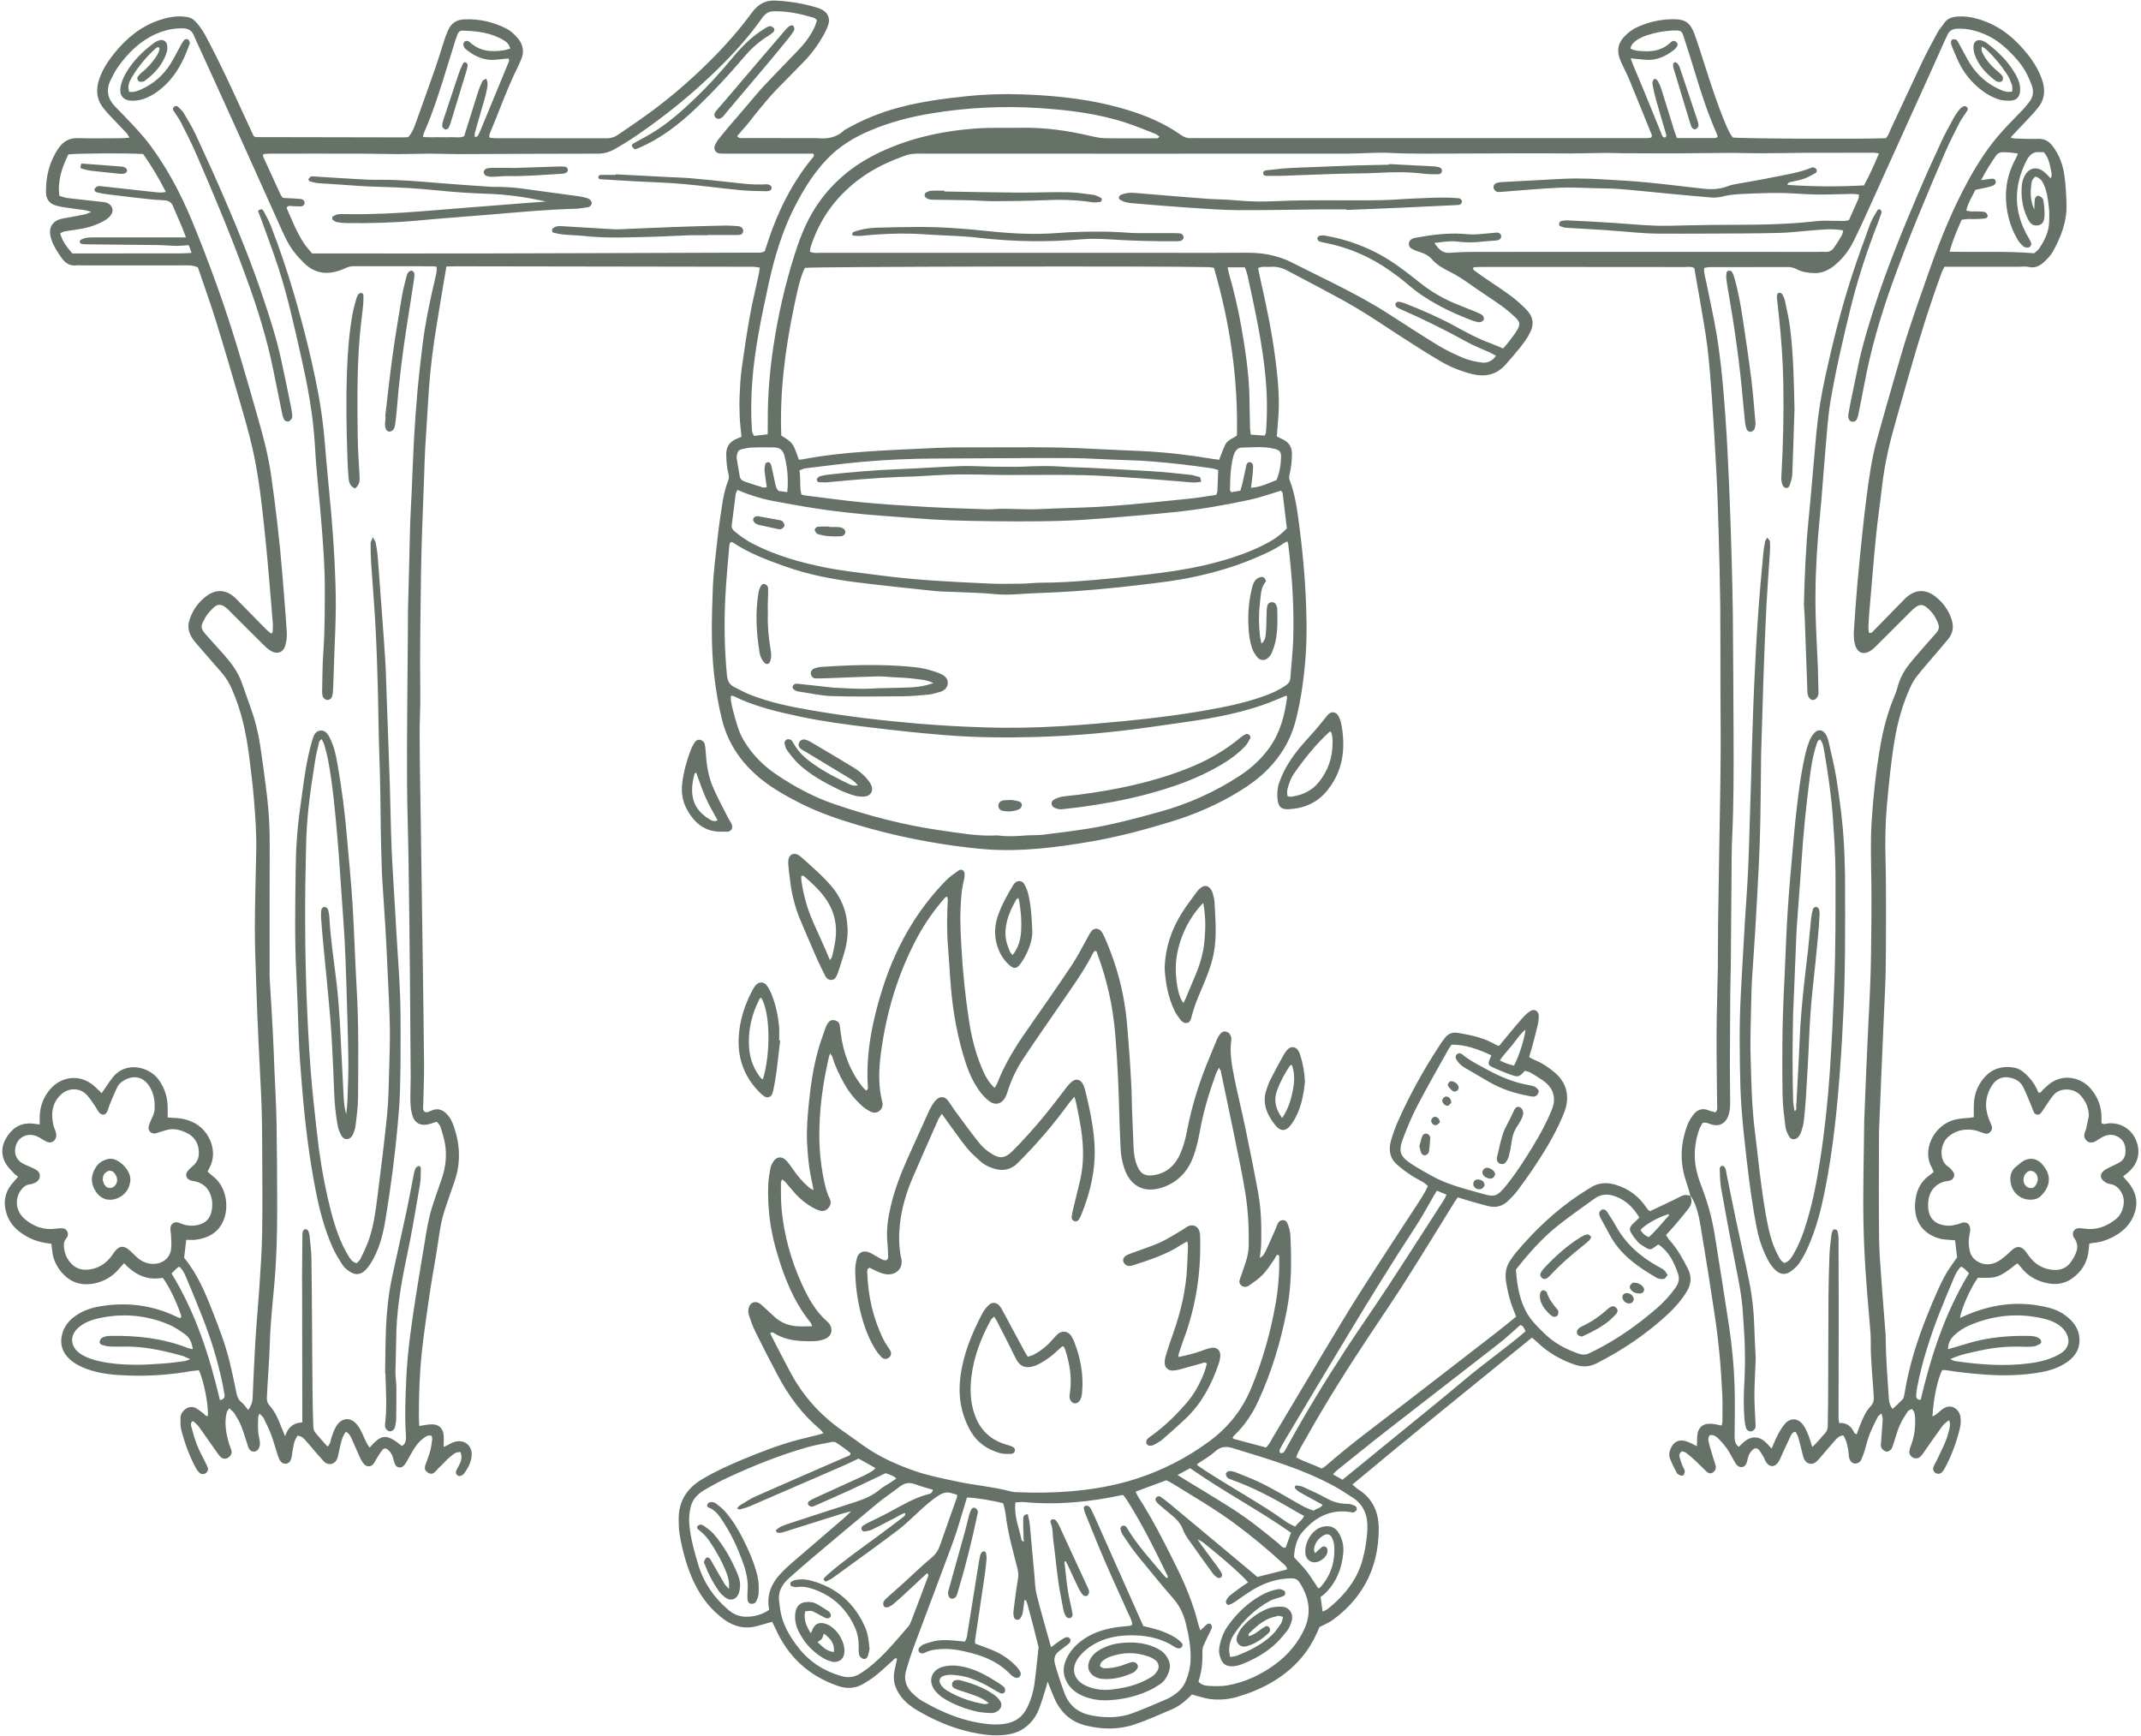 <?xml version="1.0" encoding="UTF-8" standalone="no"?><svg xmlns="http://www.w3.org/2000/svg" xmlns:xlink="http://www.w3.org/1999/xlink" fill="#667268" height="1880.4" preserveAspectRatio="xMidYMid meet" version="1" viewBox="94.4 311.4 2318.9 1880.4" width="2318.9" zoomAndPan="magnify"><g id="change1_1"><path d="M1925.7,1607.9c-1.6-5.4-3-10.9-4.8-16.1c-7.3-20.7-6.6-41.3,1-61.6c1.6-4.3,4.1-8.4,6.9-12c4.1-5,9.5-7,16.1-4.3 c2.4,1,5,1.5,7.5,2.2c2.5-2.5,1.9-5.2,1.8-7.7c-0.2-25.7-0.7-51.3-0.6-77c0.1-24.3,1-48.6,1.4-72.9c0.2-14.3,0-28.6,0.2-43 c0.4-30,0.9-60,1.4-89.9c0.5-31.3,1.2-62.6,1.4-93.9c0.2-25-0.1-50-0.2-74.9c-0.1-29.6,0.1-59.3-0.2-88.9c-0.3-27-1-53.9-1.8-80.9 c-0.6-21-1.2-41.9-2.3-62.9c-1.4-27.6-3.1-55.2-5-82.7c-1.3-18.3-2.7-36.5-4.9-54.7c-2.2-17.5-5.5-34.9-8.4-52.3 c-1.8-10.8-3.8-21.6-5.7-32.6c-3.3-2.1-7.1-1.2-10.6-1.2c-45.3-0.1-90.7-0.1-136-0.1c-27.7,0-55.3,0-83,0c-3.2,0-6.5,0.2-9.4,0.3 c-1.2,2.2,0,3,1,3.7c4,3,8.1,5.9,12.2,8.7c8.8,6.1,17.8,11.8,26.3,18.1c5.6,4.1,10.9,8.8,15.9,13.6c9.7,9.4,10.9,18,4.2,29.6 c-2.6,4.6-5.8,8.9-9.1,13.1c-5.2,6.5-10.7,12.8-16.2,19c-10,11.1-22.5,13.4-36.5,9.8c-11.7-3-22.9-7.4-33.2-13.5 c-12.3-7.2-24.5-14.9-36.5-22.6c-18-11.5-35.5-23.6-53.8-34.6c-16.3-9.8-33.2-18.4-49.9-27.4c-8.5-4.6-17.1-8.9-25.6-13.5 c-6-3.3-12.3-5-19.2-4.4c-4.2,0.4-8.6-1-13.1,1.4c1.1,5,2,9.8,3.1,14.6c6,26.6,11.6,53.4,15.2,80.4c2.4,17.8,4.3,35.7,4.2,53.7 c-0.1,10.9-1.4,21.9-2.2,33.6c1.7,0.9,4,2,6.3,3.1c6.7,3.1,10.1,8.2,10.1,15.8c0,7.4-0.8,14.6-2.5,21.8c-0.6,2.3-0.8,4.4,0.1,6.8 c6.1,16,8.2,32.9,10.4,49.7c4.6,35,7.4,70.2,7.8,105.6c0.3,22.3-1.2,44.6-4.3,66.7c-2,14.2-4.6,28.2-8.5,42 c-5.4,18.8-15.3,34.6-28.7,48.5c-9.1,9.4-19.5,17.1-30.6,23.9c-23.4,14.5-48.4,25.3-74.6,33.3c-28.7,8.8-57.6,16.5-87.2,21.6 c-37.1,6.3-74.5,11.1-112.3,8.4c-6.3-0.5-12.6-1.1-18.9-1.8c-40.8-4.7-80.9-12.7-120.3-24.4c-21.8-6.4-43.2-13.7-63.4-24 c-14.6-7.4-28.8-15.4-41.6-25.6c-21.2-17-36-38.1-42.7-64.7c-4-15.9-6.6-31.9-8.5-48.2c-3.5-30.9-2.7-61.9-1.5-92.8 c0.7-18.9,3.2-37.8,5.3-56.6c1.2-11.2,2.9-22.4,4.6-33.6c1.4-9.2,3.1-18.4,6.6-27.1c1.1-2.6,1.2-5.1,0.5-7.8 c-1.9-6.8-2.2-13.8-2.4-20.8c-0.3-8.4,3.5-14,11-17.2c1.8-0.8,3.6-1.5,5.5-2.2c-0.7-7.4-1.6-14.3-1.9-21.2c-0.3-8-0.5-16-0.1-23.9 c0.4-9.6,0.9-19.3,2.2-28.8c2.7-19.5,5.6-38.9,9.1-58.2c2.5-14.1,6-28,9-42c0.6-2.9,1-5.8,1.5-9.2c-2.8-0.3-5-0.9-7.2-0.9 c-106.7-0.2-213.3-0.3-320-0.5c-4,0-7.9,0.1-12.2,0.2c-1.3,7.4-2.4,14.3-3.6,21.1c-3.1,19.1-6.4,38.1-9.3,57.2 c-3.5,23.4-5.8,46.9-7.1,70.5c-0.9,16.3-2.1,32.6-3,48.8c-0.5,8.6-0.7,17.3-1,26c-0.8,20.6-1.6,41.3-2.3,61.9 c-0.5,15.3-1,30.6-1.2,45.9c-0.5,43.3-1.4,86.6-0.8,129.9c0.2,15.3-0.7,30.6-0.7,45.9c0,18.3,0.4,36.6,0.6,54.9 c0.3,19.3,0.7,38.6,0.9,58c0.6,42,1.2,83.9,1.8,125.9c0.5,39.3,1.2,78.6,1.5,117.9c0.1,14.6-0.6,29.3-0.9,44 c-0.1,2.6-0.9,5.3,1.5,7.7c3.1,1.2,5.7-0.8,8.4-1.8c6.2-2.4,11.1-0.3,15.4,3.9c3.9,3.8,6.1,8.7,7.9,13.8c6.8,19.8,7.6,39.7,0.6,59.7 c-3.6,10.4-7.3,20.7-10.7,31.2c-5,15.3-6.3,31.3-9,47.1c-2.7,16.1-5.6,32.2-7.9,48.3c-3.6,25.7-7.7,51.4-9.4,77.3 c-1.1,17.3-1.6,34.6-1.5,51.9c0,2.9,0.3,5.8,0.4,8.8c4.9-0.7,9.1-1.7,13.3-1.8c7.3-0.2,12.1,3.8,13,11c0.6,4.2,0.1,8.5,0.1,13.5 c1.8-0.8,3.2-1.4,4.6-2.1c1.8-0.9,3.5-2,5.3-2.7c11.7-4.8,22.1,3.1,20.3,15.6c-0.9,6.7-4.1,12.6-8.1,18c-0.4,0.5-0.9,1-1.5,1.4 c-1.7,1.2-3.6,2-5.5,0.6c-1.9-1.3-2.3-3.3-1.4-5.3c0.9-2.1,2.2-4.1,3.3-6.2c2.1-4.3,3.4-8.7,1.1-13.9c-1.8,0.4-4,0.3-5.5,1.2 c-2.8,1.7-5.4,3.8-7.9,6.1c-3.4,3.2-6.4,6.8-9.9,9.9c-3.3,2.9-5.8,8.7-11.4,5.5c-6.7-3.7-2.7-9.2-1.1-14.1c1.1-3.5,2.5-6.9,3.4-10.5 c0.9-3.9,1.4-7.8,1.9-11.8c0.1-1.2-0.4-2.5-0.6-3.7c-4.1-1.3-6.7,0.9-9.3,2.9c-4.6,3.5-8,8-10.9,12.9c-2.4,4-4.5,8.2-6.9,12.2 c-1,1.7-2.1,3.4-3.6,4.7c-2.6,2.5-6.9,1.9-8.6-1.3c-1.2-2.3-1.8-5-2.5-7.5c-0.9-3.7-2.9-6.7-5.8-9.1c-1.8-1.5-4-1.6-5.4,0.1 c-2.3,2.8-4.2,5.9-6.2,9c-1.4,2.2-2.4,4.8-4.1,6.8c-2.7,3-7,3.1-9.7,0.1c-2-2.2-3.5-4.9-4.7-7.5c-3.1-6.6-5.8-13.5-8.9-20.1 c-1.4-2.9-2.7-6.1-6.4-7.6c-4.4,5.9-5.4,12.9-7,19.6c-0.7,2.9-1.1,5.9-2,8.7c-2.7,7.9-10.7,8.4-15,3.5c-2-2.3-4-4.5-6-6.7 c-4.3-5.1-8.6-10.2-13-15.2c-2.4-2.7-5-5.4-9.2-5.7c-4.1,5.7-4.8,12.3-5.8,18.9c-0.4,2.6-0.6,5.4-1.7,7.7c-2,4.4-7.6,5.2-10.7,1.4 c-1.4-1.7-2.4-4-3.1-6.2c-2.5-7.6-4.5-15.3-7.3-22.8c-2.3-6.2-5.3-12.2-8.2-18.1c-0.8-1.6-2.5-2.7-4.5-4.8c-0.7,2.1-1.4,3.3-1.4,4.4 c-0.2,7.3-0.6,14.7,1.1,21.9c0.5,2.3,0.9,4.6,0.8,6.9c-0.1,1.9-0.8,4-1.9,5.5c-2.7,3.6-7.8,3.2-9.9-0.7c-1.1-2-1.6-4.3-2.4-6.6 c-2-6-3.7-12.1-6.1-18c-1.9-4.6-4.4-9-7-13.2c-1.3-2.1-3.6-3.7-5.9-6c-1.2,2-2.4,3.3-2.8,4.7c-2.8,11.4-0.6,22.5,2.5,33.5 c0.7,2.6,2,5,2.6,7.5c0.8,3.2-0.7,5.8-3.3,7.7c-2.5,1.8-5.8,1.7-8.3-0.6c-1.9-1.8-3.4-4.1-4.9-6.2c-6-8.4-11.8-16.9-17.8-25.3 c-2.1-2.9-4.6-5.5-7.4-7.4c-2.7,1.7-2.3,3.9-1.8,5.7c1.9,6.7,3.6,13.5,6.2,20c2.5,6.5,6,12.6,9,18.9c0.9,1.8,1.9,3.5,2.6,5.4 c0.9,2.3,0,4.9-1.8,6.3c-1.7,1.3-4.9,1.6-6.6,0.1c-1.5-1.3-2.8-2.8-3.8-4.5c-7.4-13.5-12.7-27.9-16.5-42.8c-1-4.1-0.7-8.6-0.7-12.9 c0-3.1,1.6-5.7,3.8-7.9c3.4-3.5,8.5-4.6,12.8-2.4c2.9,1.5,5.4,3.8,8.1,5.7c1.5,1.1,2.4,3.2,4.8,3c1.2-10.1-3.8-36.5-9.5-49.6 c-2.7,0.3-5.7,0.4-8.6,0.9c-22,3.9-44.3,5.5-66.6,4.8c-15.6-0.5-31.3-1.6-46.2-7.1c-6.6-2.4-12.9-5.5-18.2-10.2 c-8.8-7.9-11.6-17.8-8.2-29c2.2-7.1,6.7-12.9,12.8-17.5c8.5-6.3,18.2-9.7,28.5-11.3c28.7-4.7,56.4-1.2,82.7,11.6 c1.2,0.6,2.4,0.9,3.6,1.3c1.8-1.7,0.6-3.4,0.2-4.8c-5-14.5-12.8-30.2-19.2-38.9c-16.6,3.2-30.2-3.1-41.9-15.8 c-1.9,2.1-3.5,3.7-4.9,5.4c-7.2,8.9-16.7,14.4-27.8,16.6c-15.6,3-28.2-2.4-37.5-15.3c-3.7-5.2-6.3-11-7.3-17.3 c-0.5-3.3-0.8-6.6-1.3-10.4c-1.8-0.2-3.7-0.5-5.6-0.8c-11.8-1.8-22.3-6.5-31.4-14.4c-6.2-5.4-10.3-12.3-12.3-20.2 c-2.6-10.3-0.8-19.9,5.7-28.4c2.2-2.9,4.7-5.5,7.6-8.8c-1.5-1.2-3.2-2.3-4.4-3.6c-2.9-3.2-6.1-6.2-8.4-9.8 c-6.8-10.9-5.1-21.8,1.9-31.7c6.9-9.7,16.5-14.2,28.7-12.2c1.6,0.3,3.2,0.3,5.6,0.6c0-3.4-0.1-6.4,0-9.3 c0.5-11.4,4.6-21.5,12.3-29.9c10.9-11.8,30.7-16.8,47.4-1.8c2.7,2.4,5.1,5,7.4,7.2c4.2-6.1,7.9-12,12.2-17.4 c13.7-17.3,39.4-11.9,50,3.4c6.1,8.8,9.1,18.4,9.3,29c0.1,3.6,0,7.2,0,11.3c2.6,0.2,5.2,0.4,7.8,0.5c7.8,0.3,15.1,2.1,22,5.9 c16.1,8.9,24.5,31,15.8,47.4c-0.8,1.5-1.4,3-2.4,4.9c2.1,1.8,4,3.5,6,5.1c14.1,10.8,17.5,32.4,11.4,47.3 c-5.5,13.5-16.5,19.5-30.3,21.3c-3.2,0.4-6.6,0.1-10.2,0.1c-0.8,6.9-1.6,13.2-2.3,19.4c14.3,17.4,22.8,37.6,30.8,58.1 c6.9,17.7,13.8,35.4,18.3,53.9c2.8,11.3,5.2,22.7,7.5,34.1c0.8,4.1,2,7.5,5.4,10.3c2.8,2.2,4.8,5.4,7.4,8.5c3-4.2,4.6-8.2,4.8-13.1 c0.9-21.3,1.8-42.6,3.1-63.8c1.3-20.3,3.2-40.5,4.5-60.7c1.2-17.9,2.4-35.9,2.7-53.8c0.5-27.6,0.2-55.3,0.1-83 c-0.1-18-0.1-36-0.7-54c-0.8-23.3-2.3-46.5-3.3-69.8c-0.9-20-1.8-39.9-2.4-59.9c-0.7-21.3-1.6-42.6-1.6-63.9 c0.1-27.6,0.9-55.3,1.5-82.9c0.4-19.3-1-38.6-2.6-57.9c-1.3-14.9-3.1-29.8-5-44.7c-3.2-25.2-8.4-49.9-18.8-73.3 c-2.7-6.2-6-11.9-10.4-17c-9.1-10.6-18.3-21.1-27.5-31.7c-3.3-3.8-6.4-7.6-8-12.5c-1.3-3.9-1.6-7.8-0.5-11.8 c3.1-11.4,9.5-20.6,18.7-27.6c11-8.3,22.4-7.2,32.4,2.9c10.8,10.9,21.4,21.9,32.2,32.8c1.8,1.8,3.8,3.3,5.8,4.9 c0.8-1.1,1.5-1.5,1.5-2c0.1-3.3,0.4-6.7,0.1-10c-2.5-29.8-4.8-59.7-7.8-89.5c-3.1-29.8-6.1-59.7-12-89.1c-3.4-16.9-8-33.7-12.8-50.3 c-9.4-32.7-18.9-65.3-28.9-97.7c-6.1-19.7-13.2-39.1-19.6-58.1c-5.5-2.6-10.6-2.2-15.5-2.2c-36.3,0-72.7,0-109,0c-2.3,0-4.7-0.3-7,0 c-7.6,1-12.5-2.8-16.6-8.7c-4.6-6.6-8.9-13.3-11.1-21.1c-3.2-11.1,1.7-19,13.2-21c7.5-1.3,15.1-2.7,22.6-4.2 c2.2-0.4,4.2-1.5,7.9-2.8c-5.7-2.3-10.2-2.3-14.6-3c-5.3-0.9-10.6-1.4-15.8-2.2c-2.6-0.4-5.2-1.1-7.8-1.8 c-7.1-1.9-10.7-7.1-10.8-13.9c-0.3-17.4,3.6-33.7,13.6-48.2c5.1-7.4,11.7-11.2,21-10.9c15.3,0.5,30.7,0.1,46,0.1 c2.9,0,5.8-0.3,9.8-0.6c-1.4-2.2-2-3.7-3-4.8c-5.9-6.3-12-12.5-17.9-18.8c-2.3-2.4-4.5-4.9-6.6-7.5c-8.3-9.9-9.2-20.9-5.1-32.8 c3.6-10.2,9.4-19.1,16.1-27.4c13.2-16.4,28.9-29.4,49.2-36.1c9.6-3.2,19.3-5,29.5-3.3c3.8,0.6,6.7,2.1,9.4,5 c5.4,5.6,9.2,12.2,12.8,19c13.7,25.9,26,52.5,38.2,79.2c4,8.8,8.1,17.5,11.8,25.6c1,0.7,1.2,0.9,1.5,1c0.3,0.1,0.6,0.3,0.9,0.3 c53.3,0.1,106.6,0.2,160,0.3c1.6,0,3.3-0.2,5.1-0.3c3.5-3.7,5.6-8.3,7.3-12.9c7.5-20.7,14.9-41.3,22.1-62.1 c3.8-11,7.1-22.2,10.8-33.3c0.8-2.5,2-4.9,3-7.4c3.2-7.6,9.3-11.4,17.1-11.8c16.3-0.8,31.9,2.7,46.3,10.1c4.6,2.4,8.7,6.3,12.1,10.3 c5.8,6.8,7.3,14.8,3.5,23.3c-1.1,2.4-2,4.9-3.2,7.3c-12,23.8-20.6,49.1-31,73.6c-0.3,0.8,0,1.9,0,3.5c2.3,0.2,4.5,0.6,6.7,0.6 c40,0,80,0,120,0.1c4.5,0,8.5-1.1,12.2-3.6c10.7-7.4,21.5-14.6,32-22.2c23.8-17.2,46-36.3,66.9-57c16.8-16.6,32.5-34.4,46.6-53.5 c6.4-8.7,14.3-13.5,25.4-12.9c15.4,0.8,30.4,3.2,45.1,7.7c2.2,0.7,4.4,1.6,6.4,2.8c5.1,3.1,7.6,8.8,6,14.6c-1,3.5-2.5,6.9-4.2,10.1 c-6.5,12.1-14.6,23.1-24.3,32.8c-6.8,6.8-13.4,13.9-20.3,20.7c-13.6,13.3-25.6,28-37.3,43c-4.1,5.2-8.6,10.1-12.9,15 c2.1,3.2,5,2.2,7.4,2.2c25.3,0.1,50.7,0.1,76,0.1c1,0,2-0.1,3,0c11,1.1,21.3-0.4,29.6-8.6c18.8-10.9,38.8-19.2,59.8-24.7 c23.9-6.3,48.3-9.6,72.8-12.1c19.9-2.1,39.9-2.7,59.9-2c39,1.3,77.8,5.6,115.3,17.2c20.1,6.2,39.4,14.4,56.7,26.7 c3.4,2.4,6.9,3.8,11.1,3.5c2.7-0.2,5.3,0,8,0c146.3,0,292.6,0,439,0c15.3,0,30.7,0,46,0c1.9,0,3.8-0.4,5.3-0.5 c1.6-2.3,0.4-3.8-0.2-5.2c-7.9-19.5-15.7-38.9-23.7-58.3c-2.7-6.4-6.1-12.6-8.9-19c-5.2-11.9-3.3-20.8,6.3-29.5 c3.2-2.9,6.8-5.5,10.6-7.3c12.5-5.9,25.8-8.9,39.6-9c13.1-0.1,18.7,3.6,23.3,16.2c4.4,12.2,8.2,24.6,12.2,37 c6.7,21,13.6,41.8,22.2,62.1c2,4.6,4.1,9.1,7.1,12.8c8.4,1.3,139.2,1.9,165.5,0.8c2.9-2.5,4-6.5,5.6-10 c11.4-24.1,22.4-48.3,33.9-72.4c5.3-11.1,11.2-22,17.1-32.8c1.7-3.2,4.5-5.8,6.4-8.9c3.6-5.8,9.1-7.3,15.4-7.7 c6.4-0.4,12.6,0.3,18.8,1.9c17.2,4.4,32,13.1,44.5,25.6c11.4,11.4,21.4,23.8,27.1,39.2c1.1,3.1,2.1,6.4,2.5,9.6 c1.2,8.3-0.9,15.9-6.2,22.4c-2.9,3.6-6,7.1-9.2,10.5c-6.5,7-13.2,14-20.6,21.8c2.3,0.6,3.4,1.1,4.6,1.1c8.3,0.2,16.7,0.7,25,0.4 c7.1-0.3,11.9,2.4,16.1,8c7.3,9.6,11.1,20.5,12.7,32.2c1.4,10.2,1.9,20.5,2.2,30.8c0.5,18.6-6,35.3-14.8,51.2 c-2.4,4.3-6.1,7.9-9.7,11.3c-4.5,4.1-9.7,6.8-16.4,5.2c-3.5-0.8-7.3-0.2-11-0.2c-23.3,0-46.7,0-70,0c-3.3,0-6.6,0-10.3,0 c-1.3,2.6-2.6,4.9-3.4,7.3c-12.9,35.4-24.1,71.3-34.4,107.5c-6,20.8-11.9,41.6-17.7,62.5c-5.9,21.2-10.2,42.7-12.6,64.6 c-1.8,16.2-4.3,32.3-5.9,48.6c-2.5,24.8-4.5,49.7-6.6,74.6c-0.6,6.6-1.2,13.3-1.5,19.9c-0.2,3.9-0.6,7.8,0.4,11.4 c2.7,0.8,3.7-0.8,4.7-1.9c11.2-11.4,22.4-22.8,33.6-34.3c0.5-0.5,0.9-1,1.4-1.4c9.8-9.2,21-10.1,31.7-2c8.7,6.6,14.9,15.2,18.2,25.7 c2.4,7.5,1.2,14.6-3.8,20.7c-5.4,6.7-11.2,13.2-16.8,19.8c-5.8,6.9-11.8,13.6-17.3,20.7c-2.8,3.6-5.2,7.8-7.1,12 c-8,17.7-13.3,36.2-16.6,55.4c-4.2,24.6-6.6,49.5-8.8,74.4c-1.6,18.9-1.8,37.9-1.3,56.9c0.6,21,0.5,42,0.5,62.9 c0,20,0,39.9-0.4,59.9c-0.3,14.6-1.2,29.3-1.8,43.9c-0.9,21.6-1.9,43.2-2.8,64.9c-0.9,20.3-1.7,40.6-2.5,60.9 c-0.1,2.3-0.1,4.7-0.1,7c0,36.7-0.3,73.3,0.1,109.9c0.2,16,1.6,31.9,2.7,47.8c1.3,18.3,2.8,36.5,4.2,54.7c0.2,2,0.3,4,0.3,6 c0.1,22,2,43.9,3.4,65.8c0.3,4.1,1.4,7.7,4,10.9c1.7-1.3,11.6-10.7,11.8-11.5c0.5-1.9,1-3.9,1.3-5.8c4.7-29.1,13.6-57,24.5-84.2 c3.8-9.6,7.8-19.1,12.1-28.5c2.7-6.1,5.7-12,9.1-17.8c3.2-5.4,7.1-10.5,11.1-16.3c-0.7-5.5-1.4-11.7-2.2-18.5 c-2.4-0.2-4.6-0.3-6.8-0.5c-3.3-0.4-6.7-0.4-9.9-1.3c-21.9-6.2-29.7-24-25.7-45.2c1.8-9.4,6.4-17.5,14.5-23.2c1.6-1.1,3-2.5,4.7-3.9 c-0.8-1.8-1.3-3.4-2.1-4.8c-10.6-18.4,1.7-45.9,25.3-51.8c5.1-1.3,10.5-1.4,15.8-2c1.3-0.2,2.6-0.3,4.5-0.6c0-4.4-0.1-8.6,0-12.9 c0.2-10.7,3.5-20.4,10.2-28.7c8.8-10.9,20.4-14.5,33.9-12c4.3,0.8,8,3.1,11.3,6.1c5,4.5,9.2,9.6,12.2,15.7c0.8,1.8,1.7,3.5,2.5,5.2 c2.9,0.4,3.4-2,4.7-3.1c2.8-2.4,5.3-5.1,8.2-7.2c16.2-11.2,34.3-4.8,43.4,5.7c7.7,8.9,11.8,19.2,11.9,31c0,2.3,0,4.6,0,6.6 c2.8,1.9,4.9,0.5,7.1,0.3c12.8-1.3,24.7,5.6,29.9,17.3c5.8,13,3.1,25.7-7.6,35.3c-1.7,1.5-3.6,2.9-6,4.8c1.3,1.6,2.5,3,3.7,4.4 c1.3,1.5,2.7,3,3.8,4.6c7.6,10.6,8.9,21.9,3.7,34c-4.6,10.7-12.7,17.8-22.8,22.9c-6.6,3.3-13.5,5.7-21,6.1c-1.3,0.1-2.5,0.5-4,0.8 c-0.3,2.9-0.5,5.5-0.8,8.1c-1.5,12.7-7.8,22.6-18.1,29.8c-9,6.4-19.3,7-29.7,4.2c-10.2-2.7-19-8-25.5-16.6c-1-1.3-2.2-2.5-3.3-3.7 c-0.2-0.2-0.6-0.2-0.9-0.3c-20.5,16.8-23.8,15.8-42.3,15.4c-7.3,9.6-18.1,33.4-19.4,43.6c3.2-1.4,6.1-2.8,9.1-4 c28.2-11.7,57.2-14.7,87-7.1c7.2,1.8,13.8,4.9,19.6,9.6c7.5,6,12.9,13.3,13.6,23.4c0.8,11.1-4.1,19.3-12.8,25.5 c-8.6,6.1-18.4,9.5-28.6,11.3c-19.7,3.5-39.6,4.1-59.7,2.7c-14.6-1-29.2-2.5-43.6-4.9c-1.3-0.2-2.6,0-3.9,0 c-5,9.5-9.6,31.3-10.6,50.2c1.7-0.9,3-1.5,4.2-2.4c2.4-1.8,4.5-4,6.9-5.7c9.3-6.6,18.2,0.3,19.3,8.8c0.5,3.9,0.3,8.1-0.6,11.9 c-3.7,15.3-9.1,29.9-16.6,43.8c-0.8,1.4-1.8,2.8-2.9,4c-1.9,2-5.4,2.2-7.3,0.6c-2-1.6-2.8-3.8-1.9-6.2c0.9-2.5,2.3-4.8,3.5-7.2 c5-10.5,10.6-20.8,13.3-32.2c0.8-3.5,1.7-6.9,0.3-11.3c-3.9,2.1-6.3,4.8-8.4,7.6c-6.1,8.3-11.9,16.8-17.9,25.3 c-1.5,2.2-2.9,4.5-4.8,6.3c-2.4,2.4-5.8,2.6-8.3,1.2c-2.9-1.7-4.3-4.3-3.7-7.5c0.4-2.6,1.5-5.1,2.4-7.6c3.1-9.3,4.3-18.8,3.6-28.6 c-0.2-3-0.4-6-3.2-8.9c-1.5,0.8-3.7,1.2-4.6,2.6c-3.1,4.7-6.2,9.5-8.5,14.6c-2.5,5.4-4,11.3-5.9,17c-0.9,2.5-1.5,5.1-2.5,7.6 c-1.1,2.7-4.1,4.6-6.2,4.3c-2.6-0.3-5.7-3.1-6-6c-0.2-1.9,0.1-3.9,0.3-5.9c0.5-7.6,1.2-15.3,1.6-22.9c0.1-1.9-0.7-3.8-1.3-6.6 c-1.8,1.7-3.3,2.5-4,3.8c-3.1,6.2-6.3,12.5-8.9,18.9c-2.2,5.6-3.4,11.5-5.2,17.2c-1.1,3.5-2.3,7-3.8,10.3c-1.3,2.9-4.7,4.6-7.4,4.1 c-2.9-0.6-4.6-2.7-5.5-5.3c-0.6-1.8-0.6-3.9-0.8-5.9c-0.7-6.6-2-13.1-5.7-19.2c-4.2,0.2-6.8,2.9-9.1,5.5 c-4.7,5.2-9.1,10.6-13.7,15.9c-2.2,2.5-4.3,5.2-6.8,7.3c-4.3,3.6-10,2.5-12.6-2.6c-1.2-2.3-1.8-5-2.4-7.6c-1.4-5.5-2.6-11-4.2-16.4 c-0.6-2.1-2-4-2.9-5.9c-3.5,0.1-4.4,2.5-5.4,4.4c-3.1,6.3-5.8,12.7-8.8,19c-1.5,3.3-2.8,6.8-4.9,9.8c-3.8,5.4-9.4,5-13-0.6 c-1.1-1.7-1.6-3.7-2.6-5.4c-1.5-2.6-3-5.2-4.8-7.5c-2.1-2.5-4.6-2.5-6.9-0.4c-2.6,2.3-4.3,5-5.2,8.4c-0.6,2.3-0.9,4.6-1.8,6.7 c-1.7,4.2-6.7,5-9.9,1.8c-1.4-1.4-2.4-3.2-3.4-4.9c-2.5-4.3-4.7-8.9-7.5-13c-2.9-4-6.2-7.8-9.7-11.3c-2.3-2.3-5.2-4.1-9-3.5 c-2.3,2.7-1.7,5.8-1,8.5c1.4,5.8,3.3,11.5,5,17.3c0.8,2.5,1.8,5,2.3,7.6c0.7,3.2-0.9,6-3.7,7.4c-2.5,1.3-4.7,0.1-6.4-1.5 c-3.9-3.6-7.5-7.6-11.4-11.2c-3.4-3.2-7-6.2-10.6-9c-1.2-0.9-3-1.2-4.3-1.6c-2.8,1.6-3.3,3.8-2.7,6.2c0.8,3.2,1.9,6.3,3.1,9.4 c0.7,1.9,2.1,3.5,2.5,5.4c0.3,1.4-0.4,3.3-1.2,4.5c-0.9,1.4-3.8,1-5.5-0.3c-0.8-0.6-1.7-1.2-2.1-2.1c-2.5-5-5.2-10-7.2-15.3 c-1.3-3.5-0.8-7.2,0.7-10.7c3.3-7.6,9.2-10.5,17-7.9c3.7,1.2,7.2,3.2,11.5,5.2c0.1-3.9,0.2-7.1,0.3-10.3c0.5-9.7,5.7-14.5,15.5-13.9 c3.5,0.2,7,1.2,10.9,1.9c0.3-1.6,0.8-2.8,0.9-4c0-9.7,0.3-19.3-0.1-29c-0.7-14.3-1.6-28.6-2.9-42.8c-1.4-14.6-3.1-29.1-5.3-43.6 c-4.8-31.9-9.8-63.8-15.2-95.7c-1.9-11.4-4.2-22.9-10.4-33.1L1925.7,1607.9z M529.8,1877.5c4.7-3,4.5-7.8,4.2-12.4 c-1.3-20-0.5-40,0.4-59.9c1.3-30.7,5.9-61,10.6-91.2c2.9-19.1,6.3-38.1,9.4-57.2c2.1-13.2,4.2-26.3,8.3-39c3.1-9.8,6.6-19.6,10-29.3 c4.4-12.8,6-25.9,3.5-39.3c-1.1-5.9-2.9-11.6-4.7-17.3c-0.7-2-2.5-3.7-4-5.6c-3,0.9-5.5,1.8-8,2.5c-9.2,2.6-16-0.7-18.6-9.9 c-1.4-4.7-1.9-9.8-2-14.8c-0.2-8.6,0.3-17.3,0.3-26c-0.2-36.3-0.5-72.6-0.8-108.9c-0.4-41.6-0.9-83.3-1.5-124.9 c-0.4-27.3-1.4-54.6-1.6-81.9c-0.2-28.9,0-57.9,0.2-86.8c0.2-28.6,0.4-57.3,0.7-85.9c0-6,0-12,0.1-18c0.5-20.6,1.1-41.3,1.6-61.9 c0.3-11,0.4-22,0.8-33c0.4-11,1.1-21.9,1.6-32.9c0.9-19.6,1.5-39.3,2.6-58.9c1-17.3,2.3-34.5,3.8-51.8c1.4-15.2,3.2-30.4,5-45.6 c3-25.2,8.2-49.9,14-74.6c1-4,2.1-8.2,1.6-12.8c-2.1-0.2-3.8-0.4-5.4-0.4c-28.3,0-56.7,0-85-0.1c-3.4,0-6.3,1.2-9.4,2.6 c-16.8,7.4-31.1,6.2-43.4-5.6c-3.8-3.7-7.4-7.6-10.7-11.8c-6.3-7.9-10.5-17-14.6-26.1c-14.3-31.6-28.3-63.2-42.6-94.8 c-14.5-32.2-29.2-64.3-43.8-96.4c-2.8-6.1-5.6-12.1-8.2-18.2c-2.3-5.3-6.2-7.2-11.8-7.3c-10.6-0.3-20.5,2.2-30,6.5 c-16.8,7.7-29.5,20.3-40.1,35.2c-3.1,4.3-5.5,9.1-7.9,13.9c-5.4,10.8-3.8,20.6,4.8,29.2c3.1,3.1,6,6.2,9,9.3 c10.3,10.8,20.8,21.5,29.7,33.7c18.1,24.6,32.2,51.4,43.9,79.4c10,23.9,19.2,48.3,28,72.7c17.1,47.3,30.7,95.7,44.5,144 c5.6,19.5,10.7,39.2,13.6,59.3c5.1,35.9,9.4,71.9,12.3,108.1c1.6,20.9,3.5,41.8,4.8,62.7c0.3,4.9-0.3,10-1.7,14.7 c-2.1,7.2-8.6,9.5-15.1,5.8c-2.8-1.6-5.5-3.8-7.8-6.2c-12.1-11.9-24-24-36.1-36c-1.9-1.9-3.7-3.8-5.9-5.4c-4.5-3.4-8.4-3.6-12.6,0.4 c-3.6,3.4-7.1,7.2-9.4,11.5c-4.7,8.5-5.6,10.4,1.7,18.6c6.2,7,12.5,13.8,18.7,20.8c7.9,9,15.2,18.6,19.3,30.1 c3.3,9.1,6.4,18.2,9.7,27.3c4.8,13.2,8.2,26.8,10.3,40.6c2.8,18.4,5.3,36.9,7.5,55.4c2,16.9,2.9,33.8,2.9,50.8 c-0.2,46.6-0.1,93.3-0.1,139.9c0,3,0,6,0.2,9c1.1,18.3,2.3,36.5,3.2,54.8c0.8,14.6,1.3,29.3,1.9,43.9c0.8,18.6,1.9,37.2,2.2,55.9 c0.5,30.6,0.7,61.3,0.7,92c0,27-0.6,53.9-3,80.8c-1.8,21.2-4.3,42.4-4.9,63.7c-0.6,20.3-2.4,40.5-3.3,60.8c-0.1,3.2,0.6,5.8,2.8,8.2 c5.9,6.5,9.4,14.5,12.5,22.6c1.2,3.1,2.5,6,4.5,10.8c3.1-10.1,9.3-14.4,18.6-15c0-4.7,0-9,0-13.3c-0.1-46-0.1-91.9-0.2-137.9 c0-0.7-0.1-1.3-0.1-2c0.1-16.6,0.2-33.3,0.4-49.9c0-4,1.5-6.3,3.6-6.1c3,0.4,3.1,3,3.8,5.2c0.2,0.6,0.3,1.3,0.4,2 c0.7,8.3,1.9,16.6,2,24.9c0.4,25.6,0.5,51.3,0.7,77c0.2,23,0.2,45.9,0.5,68.9c0.1,11.6,0.4,23.3,0.8,34.9c0.1,2.2,0.3,4.9,1.6,6.6 c4.3,5.5,9,10.5,13.8,15.9c3.6-3.2,3.3-7.1,4.5-10.4c1.7-5.1,3.5-10.1,6.9-14.3c5.1-6.1,12.7-6.7,18.4-1.3c2.4,2.2,4.4,5.1,5.9,8 c2.5,4.7,4.5,9.6,6.8,14.4c0.8,1.6,2,3,3.1,4.7C508.1,1864.2,512.8,1864,529.8,1877.5z M2057.2,1878.5c5.7-4.8,9.2-10,13.6-14.5 c2.2-2.3,3.2-4.8,3.2-8c0-8.7,0.4-17.3,0.4-26c0.2-38,0.2-75.9,0.4-113.9c0.1-15.3,0.5-30.6,1.1-45.9c0.3-7,1.2-13.9,2-20.9 c0.2-1.6,0.6-3.3,1.3-4.8c0.3-0.8,1.5-1.9,2.1-1.8c1.2,0.2,2.9,0.9,3.2,1.8c0.7,2.5,1.1,5.1,1.2,7.7c0.1,26.6,0.2,53.3,0.2,79.9 c0,38.3-0.2,76.7-0.2,115c0,1.6,0.4,3.1,0.7,5.5c8.5-0.7,13.3,3.9,16.5,10.8c0.3,0.6,1.5,0.9,2.5,1.4c1.2-3.4,2.2-6.6,3.5-9.6 c3.1-7.4,6-15,11.6-20.8c3.2-3.3,3.6-6.7,3.3-10.9c-1-19.3-3.4-38.5-3.2-57.8c0.1-7.3-0.5-14.6-1.2-21.9c-3.2-35.8-6-71.6-6.7-107.6 c-0.7-36.7,0.5-73.3,0.8-109.9c0-1,0.1-2,0.1-3c0.7-18.3,1.5-36.6,2.2-54.9c0.7-15.3,1.4-30.6,2.1-45.9c0.7-14,1.5-27.9,2-41.9 c0.5-12.3,0.9-24.6,1-36.9c0.3-24.3,0.6-48.6,0.4-72.9c-0.3-23.6-1.2-47.3,0.3-70.9c1.8-27.3,4.8-54.4,9.5-81.3 c3-17.4,7.5-34.5,14.2-50.9c1.5-3.7,3.1-7.4,4.1-11.3c2.3-9.2,6.5-17.5,12.3-24.9c5.3-6.8,11.1-13.3,16.8-19.8c4.3-5,8.8-10,13.2-15 c2.3-2.7,3.4-5.8,2.1-9.3c-2.6-7.4-6.9-13.7-13.1-18.5c-4.1-3.2-7.5-2.9-11.9,0.4c-2.1,1.6-4,3.5-5.9,5.4c-12,12-24,24-36.1,36 c-1.6,1.6-3.3,3.3-5.2,4.7c-8.4,6-15.7,3.6-18.2-6.3c-1.1-4.4-1.4-9.2-1.1-13.8c1.1-17.3,2.3-34.5,3.8-51.8 c1.7-18.9,3.6-37.8,5.6-56.6c1.3-12.6,2.8-25.1,4.4-37.7c2.7-21.1,5.7-42.3,11.5-62.8c6.6-23.7,13.3-47.4,20.2-71.1 c4.7-16.3,9.4-32.6,14.8-48.8c7.2-21.8,14.9-43.5,22.5-65.1c11.6-32.7,24.7-64.7,41.4-95.1c10.3-18.7,21.9-36.6,36.3-52.5 c7.6-8.4,15.6-16.4,23.4-24.6c2.3-2.4,4.3-5.1,6.3-7.7c4-5.2,4.7-11.1,2.7-17c-1.8-5.3-4.2-10.5-6.9-15.4 c-4.7-8.5-11.2-15.7-18.1-22.5c-7.7-7.5-16.2-13.9-26.2-18.1c-9.6-4.1-19.5-6.5-30.1-6c-4.8,0.3-8.2,2.1-10.2,6.6 c-1.1,2.4-2.3,4.8-3.4,7.2c-3.7,8.2-7.3,16.4-11,24.6c-24,53.1-48,106.2-72.1,159.3c-4.9,10.9-9.9,21.8-15.3,32.6 c-5.1,10.2-12,19.2-21,26.4c-6.2,4.9-13.2,8.2-21.1,8c-6.6-0.2-13.4-1-19.4-4.2c-3.1-1.6-6.1-2.4-9.5-2.4c-28.3,0.1-56.7,0-85,0.1 c-1.9,0-3.7,0.6-5.8,0.9c-0.4,6,1.5,11,2.5,16.2c3.6,18.3,7.8,36.5,10.9,54.9c4.9,29.6,7.5,59.4,9.6,89.3c1.8,25.2,3,50.5,4.1,75.8 c1,22.6,1.7,45.2,2.4,67.9c0.7,23.6,1.3,47.3,1.6,70.9c0.4,45,0.6,89.9,0.8,134.9c0.1,35.3,0.2,70.6-1.5,105.9 c-0.7,13.6-0.6,27.3-0.7,41c-0.3,32.7-0.5,65.3-0.8,98c-0.1,10.7-0.5,21.3-0.6,32c-0.2,25.7-0.3,51.3-0.4,77c0,13.3,0.3,26.7,0.3,40 c0,5.3-0.3,10.6-2.5,15.7c-3.3,7.4-9.2,10.3-17,8.4c-3.2-0.8-6-3-10.4-1.9c-1.3,2.5-3.2,5.3-4.1,8.3c-3.1,9.6-4.7,19.4-4.3,29.5 c0.4,10.8,3.4,21,7.3,31c6.5,16.8,11.3,34.1,14.2,52c5.3,32.9,10.5,65.8,15.5,98.7c3.3,21.7,5.4,43.6,6.1,65.6 c0.5,18.3,0.2,36.6,0,54.9c0,4.3,0.8,7.8,4.5,10.8c2.2-2,4.2-4.2,6.5-6c7.3-5.9,15.6-5.6,22.5,0.9c2.1,2,4.1,4.2,6.6,6.9 c2.4-5.4,4.3-10.4,6.8-15.1c2.4-4.3,4.9-8.8,8.3-12.4c5.6-5.8,13.3-5.3,18.3,1c2.5,3,4.2,6.8,5.7,10.4 C2054.1,1867.9,2055.3,1872.5,2057.2,1878.5z M2129.5,477.6c-2.7-0.4-4-0.8-5.2-0.8c-25.3,0-50.6,0-75.9,0.1 c-15.6,0.1-31.2,0.5-46.8,0.5c-12.3,0-24.6-0.5-36.8-0.4c-16.9,0-33.9,0.4-50.8,0.5c-14.9,0.1-29.9,0-44.8-0.1c-5.6,0-11.3,0-16.9,0 c-7-0.1-13.9-0.5-20.9-0.4c-11.9,0.1-23.9,0.6-35.8,0.6c-17.6,0-35.2-0.3-52.8-0.2c-22.9,0-45.9,0.4-68.8,0.3 c-24.6-0.1-49.3,0.6-73.9-0.7c-15.6-0.8-31.3,0.8-46.9,0.8c-152.3,0.1-304.6,0-457,0c-3.7,0-7.3-0.2-11,0.1c-3,0.2-6,0.5-8.8,1.5 c-19.3,6.7-37.6,15.2-53.8,27.9c-24.2,18.8-40.9,42.6-50.2,71.7c-0.5,1.5-0.5,3.2-0.8,5c4.1,1.9,8.2,1.2,12.1,1.2 c117,0,234,0,350.9,0c35.7,0,71.3,0.2,107-0.1c12.1-0.1,23.9,0.7,35.5,4.2c5.1,1.5,10.1,3.2,14.9,5.6c15.7,8,31.7,15.6,47.4,23.6 c19.9,10.1,39.7,20.4,58.5,32.6c17.9,11.5,35.8,23.2,54,34.3c8.8,5.3,18.2,9.8,27.7,13.8c6.1,2.5,12.7,3.9,19.3,4.8 c6.1,0.9,11.6-1.3,15.8-7.3c-2.8-1.5-5-2.9-7.4-3.9c-7.9-3.6-16.1-6.6-23.6-10.8c-23.4-12.9-47.2-24.8-71.7-35.4 c-1.8-0.8-3.7-1.6-5.2-2.9c-0.8-0.7-1.3-2.5-1-3.4c0.3-1,1.9-2.2,2.9-2.1c2.3,0.1,4.6,0.7,6.7,1.5c18.3,7.2,36.4,14.9,53.7,24.3 c13.1,7.2,26.3,14.4,40.5,19.5c4.3,1.6,8.5,3.5,12.8,5.3c2.4-2.8,4.4-5,6.2-7.3c3-4,6.2-7.9,8.7-12.2c3.9-6.4,3.6-9-1.6-14.1 c-4.8-4.6-9.9-8.9-15.3-12.8c-10.6-7.5-21.6-14.5-32.2-22c-7.6-5.4-15.3-10.6-23.7-14.8c-6.8-3.4-13.7-7.1-18.8-13 c-3.7-4.3-8.2-6.6-13.4-8.2c-3.1-1-6.4-2.1-9.2-3.8c-4.1-2.5-3.6-8.4,0.8-10.6c1.4-0.7,3.2-1,4.8-1.3c2.6-0.5,5.3-0.9,7.9-1.3 c15.8-2.7,31.7-3.9,47.7-2.3c3.6,0.3,7.3,0.3,10.9,0c6-0.4,11.9-1.1,17.9-1.6c1-0.1,2-0.3,3-0.2c2,0.3,3.9,1.1,4.2,3.5 c0.3,1.9-1.1,4-3,4.6c-1.3,0.3-2.6,0.5-3.9,0.6c-4.3,0.3-8.7,0.5-13,1c-9.3,1.2-18.6,1.2-27.9,0c-8-1-15.8,0.6-24.5,1.5 c4.5,6.7,8.7,11.4,17.1,10.7c9.6-0.8,19.3-1,28.9-1c123-0.1,246,0,369,0c2.7,0,5.4-0.3,8,0c4.6,0.5,7.8-1.6,10.1-5 c2.8-4.1,5.5-8.3,8-12.7c0.9-1.6,1.1-3.6,1.7-5.6c-11.6-2.1-22.5-0.9-33.5,0c-12.3,1-24.5,2.5-36.8,2.8c-26,0.6-52,0.6-78,0.7 c-18.3,0.1-36.7,0.1-55,0c-7.3-0.1-14.6-0.7-21.9-1.2c-11.3-0.8-22.5-2-33.8-2.7c-13.6-0.9-27.2-1.5-40.9-2.4 c-2.2-0.1-4.5-0.9-6.6-1.7c-0.7-0.3-1.5-1.7-1.3-2.4c0.2-1.2,1-2.9,1.9-3.1c2.5-0.6,5.2-1,7.8-0.8c16.9,0.8,33.9,1.6,50.8,2.8 c19.3,1.3,38.5,3.4,57.8,3c21.3-0.4,42.6-1,63.9-1c32.3,0,64.6-0.3,96.7-4c7.5-0.9,15.3-0.2,22.9-0.3c3.9,0,8,0.6,12.2-0.9 c3.4-7.5,6.8-15.1,10.1-22.7c0.6-1.4,0.5-3,0.7-4.8c-5.5-1.3-10.4-0.6-15.4-0.6c-13,0.2-26,0.9-39,0.2c-13.6-0.8-27.3-1.7-40.9-1.4 c-10.6,0.2-21.3,0.6-31.9,1.1c-5.6,0.3-11.3,0.7-16.8,1.9c-5.2,1.2-10.4,2.4-15.8,1.9c-16.2-1.4-32.5-2.8-48.7-4.4 c-16.6-1.5-33.1-3.4-49.7-4.7c-8.3-0.7-16.6-0.7-24.9-0.9c-14-0.3-28-1.2-41.9-0.6c-21.2,1-42.4,3-63.7,4.6c-1,0.1-2,0.1-3-0.1 c-2.1-0.4-4.1-2.9-4.1-5.1c0-2.3,1.4-3.8,3.3-4.5c1.8-0.6,3.9-0.8,5.8-1c17.9-1,35.9-2,53.8-2.9c9-0.5,17.9-1,26.9-1 c10,0,20,0.4,29.9,1c15.9,0.9,31.9,1.8,47.8,3.4c20.2,1.9,40.3,4.6,60.5,6.7c8.7,0.9,17.2,0.6,25.6-2.7c4-1.6,8.4-2.2,12.6-3 c11.5-2.1,23-3.9,34.4-6.3c14.6-3.1,29.6-5,43.6-10.7c0.6-0.2,1.4-0.6,1.9-0.5c1.2,0.4,2.6,0.8,3.3,1.7c1.2,1.4,1,3.6-0.5,4.4 c-4,2.3-8.1,4.6-12.4,6.2c-4.7,1.7-9.7,2.4-14.5,3.6c-1.5,0.4-3.3,0.7-3.6,3.1c27.6,2,55,2.1,82.9,0.6 C2119.2,501.2,2124.3,490.1,2129.5,477.6z M959.6,809.2c1.5-0.1,2.5,0,3.4-0.2c22.9-4.4,46.1-6.9,69.3-8.5c25.5-1.8,51.1-2.8,76.7-4 c11.6-0.5,23.3-0.7,35-0.6c44.6,0.2,89.2-1,133.8,1.6c18.3,1,36.6,1.6,54.8,2.5c24.6,1.2,49,4.1,73.4,8.1c2.9,0.5,5.8,0.9,8.8,1.3 c2.2-5.6,4.1-10.9,6.4-16c2.5-5.5,8.5-7.1,12.9-10.3c1.4-62.1-7.7-122.4-24.9-181.7c-2.5-0.3-4.4-0.7-6.3-0.7 c-47.9-1.3-426.9-0.6-436.6,0.8c-3.8,6.9-6.7,17-11.9,42c-9.6,46.1-15.6,92.5-13.8,139.6C953.3,791,953.3,791,959.6,809.2z M1488.8,897.8c-1.8,0.9-3.1,1.2-4,1.9c-7.9,5.7-16.6,9.8-25.5,13.7c-34.7,15.4-71.2,24.3-108.7,28.9c-14.5,1.8-29.1,3.6-43.6,5.1 c-16.2,1.7-32.5,3.2-48.7,4.3c-14.6,1-29.2,1.7-43.9,2.2c-13.9,0.5-27.8,2.4-41.8,1c-16.9-1.7-33.9-1.8-50.8-2.6 c-5-0.2-10-0.3-15-0.8c-28.1-3-56.3-5.9-84.3-9.4c-26.5-3.3-52.6-8.3-77.9-17.3c-19.8-7-39.4-14.4-57-26.2c-0.4-0.3-1.2,0.1-2.3,0.3 c-0.3,1-0.9,2.2-1,3.5c-1.5,18.6-3.4,37.1-4.3,55.8c-1.4,28.3-1,56.6,1.8,84.9c0.6,5.5,2.6,9.6,7.3,12.1c6.5,3.4,13,6.8,19.8,9.4 c19.7,7.5,40.2,11.9,60.9,15.5c39.7,7,79.7,11.7,119.9,15.1c23.9,2,47.8,3.3,71.7,4c28,0.9,56,0.3,83.9-1.4 c22.2-1.3,44.5-3.3,66.6-5.4c35.1-3.4,70.1-7.9,104.8-14.7c16.7-3.2,33.2-7.4,49.2-13.3c7.5-2.8,14.7-6.2,21.3-10.8 c2.9-2,4.6-4.5,4.8-8.2c0.9-13.3,2.5-26.5,3-39.8c1.2-34.7-1-69.2-5.2-103.6C1489.8,900.8,1489.3,899.6,1488.8,897.8z M432.5,585.9 c4.6,0,8.6,0,12.6,0c57.3,0,114.7,0.1,172,0c98.3-0.2,196.6-0.6,295-0.9c3.3,0,6.7,0.6,10.6-1.5c1.2-3.5,2.5-7.6,3.8-11.6 c10.8-32.5,26-62.7,47.8-89.4c1-1.2,2.6-2.3,0.9-4.7c-2.9,0-6.2,0-9.5,0c-28,0-56,0-84,0c-2.7,0-5.4,0.1-8-0.2 c-4.1-0.5-6.5-4.2-5.2-8c0.8-2.5,2.2-4.9,3.8-7c3.7-4.8,7.6-9.3,11.4-13.9c6.9-8.1,13.8-16.2,20.8-24.3c5.9-6.8,11.5-13.8,17.7-20.4 c12.3-13.1,25-25.9,37.4-38.9c6.9-7.3,12.9-15.3,17.1-24.5c1.1-2.3,1.7-4.9,2.6-7.4c-1.5-1.1-2.4-2.3-3.6-2.6 c-14.1-4.2-28.4-7.3-43.2-7c-5.5,0.1-9,2.3-12.3,6.8c-14.4,20.5-31.2,39.1-49.1,56.5c-19.8,19.3-40.8,37.4-63,53.9 c-15.5,11.5-31.2,22.8-48.1,32.2c-5.7,3.2-11.4,4.8-18,4.8c-50.7,0-101.3,0.3-152,0.5c-9.6,0-19.3-0.5-28.9-0.5 c-11.7,0-23.3,0.5-35,0.5c-13.3,0-26.6-0.5-39.9-0.5c-33-0.1-66,0-99,0c-2.6,0-5.2,0.3-7.6,0.5c-0.1,1.1-0.5,1.9-0.3,2.4 c6.2,13.6,12.4,27.3,18.7,40.9c0.7,1.5,1.8,2.8,2.7,4.1c1.9,0.1,3.5,0.2,5.2,0.3c4.7,0.3,9.3,0.4,14,0.9c2.8,0.2,4.7,2.3,4.4,4.4 c-0.3,2.4-2.1,3.5-4.1,3.6c-3.3,0.1-6.6-0.2-9.9-0.3c-1.8-0.1-3.9-1-5.5,1.9c5.5,12.4,10.5,25.5,18.1,37.3 C425.3,578,429.1,581.8,432.5,585.9z M886,1065c0,1.7-0.2,3.3,0,4.9c0.7,3.9,1.4,7.9,2.5,11.7c3,10.6,5.4,21.3,11,30.9 c9.1,15.6,21.4,28.1,36.2,38c19.4,13,39.9,24.1,62.1,31.7c38.2,13.1,77.2,23.2,117.2,28.8c19.4,2.7,38.8,6.3,58.6,5.2 c2.3-0.1,4.6,0.5,6.9,0.6c4,0.2,8,0.3,12,0.2c5-0.1,9.9-0.6,14.9-0.9c5.7-0.3,11.4,0,17-0.7c16.5-2,33-4.1,49.4-6.7 c26-4.2,51.4-11.1,76.8-18.1c30.8-8.5,59.5-21.4,86.2-38.8c12.7-8.3,23.7-18.3,32.5-30.6c11.8-16.5,16.6-35.4,19.2-55 c0.1-0.4-0.7-0.9-1-1.4c-8.6,3.5-17.1,7.3-25.9,10.3c-19.3,6.6-39.1,11.1-59.1,14.6c-19.3,3.3-38.8,5.7-58.3,8.6 c-42.5,6.2-85.2,10.1-128.2,11.3c-32.9,0.9-66,0.6-98.8-2.1c-26.5-2.1-53-5-79.4-8.2c-25.4-3-50.9-6.3-76-11.6 c-25.1-5.3-50.1-11.1-73.3-22.6C887.9,1065,887.2,1065.2,886,1065z M1481.9,842.8c-12.1,3.6-23.1,7.6-34.4,10 c-27,5.8-54.3,10.5-81.8,13.3c-24.5,2.5-49,4.5-73.5,6.5c-15.2,1.2-30.5,2.3-45.8,2.8c-16.6,0.6-33.3,0.7-49.9,0.7 c-17.6,0-35.3-0.3-52.9-0.6c-13-0.3-25.9-0.7-38.9-1.5c-16.6-1-33.2-2.5-49.7-3.6c-29.9-2.1-59.7-5.3-89.2-10.3 c-11.5-2-23-4-34.4-6.2c-13.1-2.5-25.8-6.5-38.4-11.9c-0.7,1.8-1.6,3.3-1.8,4.8c-1.5,11.2-2.9,22.4-4.3,33.6 c-0.3,2.5,0.7,4.4,2.7,6.1c6.4,5.4,13.1,10.2,20.6,14c24.8,12.7,51.4,20.2,78.5,25.6c19.6,3.9,39.5,5.8,59.3,8.5 c39,5.2,78.2,7,117.3,8.8c12.3,0.6,24.6,0.2,36.9,0.1c6.6-0.1,13.3-1,19.9-1c19.3,0,38.6-1.4,57.8-3c18.9-1.6,37.7-3.6,56.6-5.8 c20.5-2.4,40.9-5.2,61.1-9.8c22.4-5.2,44.4-11.8,65.1-22.1c9.3-4.6,17.9-10.1,25.5-18.2c-1.5-12.5-3-25.4-4.6-38.2 C1483.1,844.3,1482.3,843.5,1481.9,842.8z M2356.8,1520.1c0-9-3.4-16.2-9.3-22.7c-7.1-7.7-22.4-8.5-29.3,0.4 c-3.1,3.9-5.8,8.1-8.6,12.2c-1.7,2.4-3.2,5.1-5.1,7.3c-1.9,2.1-5.5,1.6-6.9-0.8c-1.3-2.3-2-4.9-3-7.3c-3-7-5.7-14.2-9.2-21 c-3.1-6.1-9.1-8.9-15.4-9.9c-7.6-1.2-13.7,2.1-17.9,8.4c-7.4,11.4-8.5,23.5-3.7,36.2c1,2.5,2,4.9,3,7.4c1.1,2.8,0.5,5.2-1.6,7.3 c-2.2,2.1-4.5,2-7.3,0.9c-4-1.5-8.2-3.1-12.4-3.5c-9.6-0.9-18.4,1.2-25.9,7.9c-8.6,7.7-9.9,25.3,0,31.9c2.2,1.4,4,3.5,5.6,5.6 c2.6,3.5,0.8,8.3-3.4,9.6c-0.9,0.3-2,0.4-2.9,0.5c-11.7,1.6-19.9,10.2-20.7,23.4c-1,15.3,5.9,24.3,21.7,25c3.6,0.2,7.2-1,10.8-1.7 c1.3-0.3,2.4-1.1,3.7-1.4c5.3-1.6,9.3,1.3,9.3,6.9c0,2.6-0.6,5.3-1.1,7.9c-0.9,5.3-0.5,10.6,0.7,15.8c1.3,5.7,4.8,9.5,9.7,12 c6.7,3.4,13.7,2.9,20.2-0.5c3.5-1.8,6.5-4.5,9.6-7c2.6-2.1,4.8-4.7,7.4-6.7c4.1-3.1,8-3,11.7,0.5c2.1,2.1,3.7,4.7,5.5,7.1 c6,8.1,13.7,13.3,23.9,14.7c9.6,1.4,17.3-1.5,22.4-9.6c4.8-7.6,9.3-15.8,2.5-24.9c-0.4-0.5-0.7-1.2-0.9-1.8c-1.5-4,1.2-8.3,5.6-8.6 c2.3-0.1,4.6,0.2,6.9,0.5c12.7,1.8,23.6-2.4,33.4-10.1c4.4-3.4,6.9-8,8.2-13.4c1.3-5.7,0.8-11.4-2.3-16.4c-2.9-4.7-6.8-7.9-12.7-8.6 c-2.4-0.3-4.9-2-6.8-3.7c-3.1-2.7-3.1-7-0.1-9.7c1.9-1.8,4.3-3,6.6-4.2c3.8-2,7.9-3.6,11.6-5.8c5.9-3.6,6.8-9.5,6-15.8 c-0.8-6.1-4.2-10.4-9.9-12.7c-5.7-2.4-11.1-1.1-16.2,1.9c-2.3,1.3-4.4,3-6.8,4.2c-3.2,1.5-6.5,1.5-9.2-1.2c-2.4-2.3-2.9-5.2-1.9-8.3 c0.5-1.6,1.3-3.1,1.7-4.7C2354.9,1529.1,2355.8,1524.6,2356.8,1520.1z M261.9,1509.7c0.2-7.7-1.4-14.4-5-20.6 c-6.6-11.5-17.5-14.1-28.9-7.2c-3.3,2-5.7,4.7-7.2,8.1c-2.8,6-5.3,12.2-7.8,18.3c-0.9,2.1-1.3,4.5-2.3,6.6c-2.1,4.6-6.1,5-9.3,0.9 c-1.6-2.1-2.7-4.6-4.2-6.7c-2.9-4.1-5.5-8.4-8.9-12c-7.6-7.9-19.8-7.8-27.8-0.3c-9.9,9.3-11,20.8-8.3,33.1c0.6,2.9,2.2,5.6,2.9,8.5 c0.4,1.8,0.4,4-0.3,5.7c-1.5,3.7-5.2,5.5-9,4.1c-3.1-1.1-5.8-3.1-8.7-4.8c-7.4-4.4-15.8-3.7-21.2,1.5c-6.3,6-8.5,20.2,3,26.5 c3.8,2.1,7.9,3.5,11.8,5.4c3.7,1.8,7.3,4.1,6.8,8.8c-0.5,4.5-4,6.7-8,7.9c-0.9,0.3-1.9,0.5-2.9,0.6c-4.4,0.5-7.3,3.3-9.7,6.5 c-7,9.8-5.1,22.8,3.9,30.7c9.6,8.4,21,12.6,34.1,10.8c2.6-0.4,5.3-0.6,7.9-0.3c3.8,0.5,6.1,4.7,4.8,8.3c-0.3,0.9-0.8,1.8-1.5,2.6 c-2.9,3.4-2.8,7.3-2.2,11.3c0.7,5.1,2.6,9.6,5.7,13.6c5.3,6.9,12.1,9.8,20.9,8.8c10.3-1.2,18.1-6.2,24.3-14.1c1.4-1.8,2.5-3.9,4-5.7 c4.9-6,9.6-6.4,15.4-1.5c3.3,2.8,6.2,6,9.5,8.8c5.3,4.5,11.4,6.7,18.4,6.3c9.3-0.6,16.5-6.8,17.6-16c0.7-5.2,0.1-10.6-0.1-15.9 c-0.1-2.3-0.8-4.6-0.6-6.9c0.3-4.5,4.1-7.1,8.4-6c1.6,0.4,3.1,1.2,4.7,1.8c4.5,1.6,9.1,2,13.8,1.4c10.8-1.5,16.7-7.2,18.1-18 c0.4-3.2,0.5-6.7-0.1-9.9c-1.9-10.4-7.7-17.5-18.4-19.9c-1.6-0.4-3.3-0.5-4.9-1.1c-4.3-1.4-5.9-6.1-3.2-9.6c1.8-2.3,4.1-4.4,6.3-6.3 c4.3-3.8,6.2-8.4,6.1-14.1c-0.1-10-4.7-17.3-13.5-21.5c-6.7-3.2-13.8-5-21.3-3c-3.8,1-7.6,2.3-11.4,3.5c-4.5,1.5-9.1-2.1-8.2-6.8 c0.6-3.2,2-6.3,3.4-9.3C261.1,1518.4,262.2,1514,261.9,1509.7z M1413.8,820.4c-2.9-0.8-4.7-1.5-6.7-1.8c-11.5-1.6-23.1-3.2-34.6-4.5 c-19.5-2.1-39-4-58.7-4.4c-20.3-0.5-40.5-2.1-60.8-2.2c-48.3-0.2-96.6,0.4-144.9,0.5c-26.6,0.1-53.2,1.2-79.7,3.6 c-20.5,1.8-41,4.5-61.5,7c-2.2,0.3-4.2,1.4-6.6,2.2c1.5,9-0.1,17.6,2.1,26.2c1.6,0.4,2.9,0.9,4.2,1c21.1,2.6,42.2,5.6,63.4,7.6 c22.5,2.1,45.1,3.5,67.7,4.8c21.9,1.2,43.9,1.9,65.8,2.6c5.6,0.2,11.3-0.7,16.9-0.6c9.6,0.1,19.3,0.6,28.9,0.6c9,0,18-0.5,26.9-0.9 c20.3-0.8,40.6-1,60.8-2.6c28.5-2.1,57-5.1,85.4-8c9.9-1,19.7-2.8,29.2-4.1c0.6-1.6,1.2-2.6,1.3-3.5 C1413.3,836.4,1413.5,828.7,1413.8,820.4z M1350.1,459.3c-1.5-1-2.9-2.4-4.6-3c-10.5-4.1-21-8.5-31.7-12 c-30.3-9.9-61.7-13.7-93.3-15.8c-39.6-2.6-79.2-0.7-118.4,5.9c-22.1,3.7-43.7,9.3-64.3,18c-18,7.5-34.5,17.4-48,31.7 c-13.9,14.6-24.4,31.5-33.7,49.3c-14.3,27.4-23,56.8-29.5,86.7c-7.5,34.8-14.9,69.7-17.5,105.3c-1.3,17.6-1.5,35.3-0.2,52.9 c0.1,1.8,1.5,3.5,2.2,5.2c5.1-0.6,9.6-1.1,14.8-1.7c0-5,0.1-9.7,0.1-14.3c-0.2-27.7,2.1-55.1,6.3-82.5c5-32.7,12.3-64.7,22.2-96.2 c5.1-16.2,11-32.2,19.6-46.9c16.3-27.8,39.4-48.5,68-63c34-17.2,70.7-25.4,108.5-28.3c16.6-1.2,33.3-0.5,49.9-0.8 c25.8-0.5,51.1,3.2,76.1,9.1c4.8,1.1,9.8,2.1,14.8,2.2c18,0.3,36,0.1,54,0.1C1346.9,461.2,1348.7,461.7,1350.1,459.3z M295.8,568.5 c-4.5-12.6-9.6-23.1-14-33.8c-2-4.8-5.4-6.2-10.1-6.4c-6.3-0.3-12.6-0.8-18.9-1.5c-13.9-1.5-27.8-3.2-41.6-4.9 c-4-0.5-7.9-1.2-11.8-2.2c-1.6-0.4-3.3-1.8-2.5-3.6c0.5-1.3,2.1-2.7,3.4-3c1.8-0.4,3.9,0,5.9,0.2c18.5,2,37,4.2,55.5,6.1 c3.7,0.4,7.6,1.1,12.3-0.2c-7.6-14.9-15.7-28.5-24.6-41c-15.7-1.1-73.8-0.8-81,0.5c-6.8,14-11.9,28.5-9.7,44.8 c3.1,0.9,5.6,1.9,8.1,2.3c12.2,1.5,24.4,2.7,36.7,4.1c2.3,0.3,4.7,0.4,6.8,1.2c6.1,2.5,7.9,8.7,3.8,13.8c-1.8,2.3-4.3,4.1-6.9,5.6 c-9.4,5.4-19.6,8.1-30.3,9.6c-4.3,0.6-8.6,1.2-12.8,2c-1.5,0.3-2.9,1.2-4.5,1.9c2.3,8.9,7.5,15.3,13.2,21.9c6.2,0,12.5,0,18.8,0 c33.3,0,66.6,0,99.9-0.1c3.2,0,6.4-0.3,10.4-0.5c-1.3-3.6-2.2-6.3-3-8.4c-5.1,0.3-9.3,0.8-13.6,0.8c-6.6-0.1-13.3-0.8-19.9-0.9 c-25.6-0.3-51.3-0.5-76.9-0.8c-2,0-4-0.1-5.9-0.5c-0.8-0.2-1.8-1.3-1.9-2c-0.1-0.7,0.6-2,1.3-2.4c4.5-2.6,9.5-2.6,14.5-2.6 c29,0,58,0,86.9,0C287.2,568.5,290.8,568.5,295.8,568.5z M2206,584c31.3,0.6,61.3-0.8,91.6,1.7c1.8-1.7,4.1-3.2,5.6-5.4 c5.8-8.7,10.3-17.9,10.6-28.6c0.1-5,0.4-10-0.2-15c-1-8.6-1.9-17.2-5.5-25.3c-1.9-4.1-4.1-7.6-9.6-8.7c-1.1,1.7-3.2,3.4-3.5,5.4 c-1.7,9.7-2.1,19.4,2.7,30.3c0.3-5,0.2-8.4,0.7-11.6c0.2-1.3,1.8-3.1,3-3.4c1.2-0.3,3,0.8,4.2,1.8c1,0.8,1.8,2.2,2,3.4 c0.9,6.6,1.9,13.2,0.8,19.9c-0.6,3.6-2.6,6.2-6.3,6.9c-3.5,0.7-6.7-0.2-9-3.1c-1.2-1.5-2.2-3.3-3-5.1c-5.5-11.4-7-23.6-5.8-36 c0.3-2.9,1.3-5.9,2.6-8.6c4.7-9.8,13.9-11.6,22.1-4.5c2.2,1.9,4.1,4.1,6.5,6.5c2.1-4.2,0.4-7.7-0.2-11.1c-1.2-6.2-2.8-12.3-7.4-17.3 c-1.3,0-2.7,0.1-3.9,0c-7.5-0.9-11.6,3.1-14.8,9.3c-14.4,28.4-13.9,56.3,2.5,83.7c1,1.7,2,3.4,2.6,5.3c0.8,2.7-1.7,5.5-4.5,5.1 c-1.6-0.2-3.4-0.7-4.5-1.8c-2.1-2-4.2-4.4-5.7-6.9c-8.7-15-12.8-31.4-12.6-48.7c0.2-14.2,4.2-27.6,11.1-40c0.7-1.3,1.2-2.8,1.9-4.4 c-5.1-1.2-16.4-2.1-19.1-1.2c-1.5,0.5-3.2,1.4-4.1,2.6c-5.9,8.4-11.4,17.1-16.7,27.3c3.7-0.5,6.2-0.8,8.7-1.2c4.4-0.8,6-0.4,6.9,1.7 c1.1,2.5-0.4,4.9-4.8,6.2c-5.4,1.5-10.9,2.5-17,3.8c-3.3,7.1-8,14-9.8,22.3c4.3,1.8,8.3,0.8,12.2,1.1c2.6,0.2,5.4,0,7.9,0.7 c1.2,0.3,2.6,2.1,2.9,3.5c0.5,1.8-1.1,3.2-2.8,3.4c-2.9,0.4-5.9,0.5-8.9,0.6c-5.3,0.3-10.6-0.6-16.4,0.9 C2214.3,560.4,2209.4,571.2,2206,584z M1860.3,364c5,2.7,10.4,2.7,15.6,2.9c9.9,0.4,19.2-1.7,26.9-8.6c0.7-0.7,1.5-1.3,2.3-1.9 c1.8-1.2,3.9-0.8,5.3,0.9c1.3,1.5,1.3,3.1,0.2,4.6c-0.9,1.4-2,2.7-3.3,3.7c-9.2,7.1-19.3,11.7-31.3,10.5c-4.9-0.5-9.8-1-15.5-1.5 c1.2,3.3,2.1,5.7,3.1,8.1c4.1,9.8,8.3,19.6,12.3,29.4c6,14.5,11.8,29,17.7,43.4c0.8,2,1.2,4.6,4,4.9c2.2-1.1,1.6-2.8,1.1-4.3 c-3.5-12.1-7.2-24.3-10.6-36.4c-1.4-5.1-2.7-10.3-3.6-15.6c-0.4-2.5-1-5.4,2.3-7.6c1.1,0.9,2.6,1.6,3.3,2.8c1.4,2.6,2.7,5.4,3.6,8.2 c4.8,15.2,9.5,30.5,14.2,45.7c0.8,2.5,1.7,4.9,2.8,7.7c14,0,27.6,0,41.2,0c0.9,0,1.8-0.6,2.8-1.1c-0.2-1.1-0.2-2.1-0.6-2.9 c-9.5-21.3-16.8-43.4-23.5-65.7c-4-13.4-8.3-26.7-12.6-40c-2-6.2-3-6.9-9.3-6.8c-10.7,0.2-21.2,2.1-31.3,5.5 c-3.7,1.3-7.3,3.1-10.7,5.2C1863.9,357.3,1861.1,359.7,1860.3,364z M621,396.6c2.2,4.2,1.5,7.8,0.8,11.3c-0.7,3.9-1.7,7.8-2.8,11.6 c-3.4,11.8-6.9,23.6-10.2,35.5c-0.4,1.4-0.1,3-0.1,5c1.5-0.6,2.7-0.7,3.1-1.4c1.3-2.3,2.4-4.7,3.5-7.2c9.9-24,19.8-48,29.7-72 c0.6-1.5,1.6-2.9-0.2-4.7c-4.3,0.4-8.9,0.9-13.5,1.4c-12.4,1.2-22.7-3.6-32.1-11.2c-1.2-1-2.3-2.5-2.8-4c-0.4-1-0.1-2.7,0.6-3.7 c0.9-1.5,2.7-1.9,4.4-1.2c0.6,0.2,1.3,0.5,1.7,0.9c10.7,10.2,23.7,11.1,37.3,8.9c2.2-0.3,4.3-1.2,6.6-1.8c-1-4.5-3.7-7-6.8-8.9 c-13.9-8.4-29.3-10.2-45.1-10.5c-2.6-0.1-4.3,1.6-5.2,4c-0.7,1.9-1.4,3.7-2,5.6c-3,9.5-6,19-8.9,28.6c-7.5,24.5-15.1,49-25.4,72.5 c-0.5,1.1-0.7,2.4-1.2,4.4c5.4,0.6,10.4,0.3,15.3,0.3c5,0,10,0.2,15,0c4.9-0.2,9.9,1,14.4-1.1c5.1-16.2,10-32.1,15.1-48 c1.3-4.1,3-8.1,4.9-12C617.6,398.1,619.5,397.6,621,396.6z M303.2,1772.6c-1-7.1-3.3-12.5-8.4-16.1c-5.4-3.8-11-7.7-17-10.3 c-22.9-9.8-46.8-12.5-71.3-8.1c-8.9,1.6-17.6,3.9-25,9.4c-12.5,9.1-11.9,22.9,1.2,30.9c6.1,3.7,12.7,5.8,19.5,7.3 c12.1,2.7,24.4,3.6,36.6,3.8c10.9,0.2,21.9-0.6,32.9-1.4c7.6-0.5,15.2-1.6,22.8-2.6c1.5-0.2,3-1,6-2c-3.8-1.6-6-2.9-8.4-3.6 c-20.9-5.8-41.9-10.5-63.8-10.1c-5,0.1-10,0.2-15-0.1c-2.9-0.2-5.9-0.9-8.7-1.8c-1-0.3-2.4-1.9-2.3-2.9c0.1-1.5,0.8-3.4,2-4.2 c3-2.2,6.7-2.6,10.5-2.6c27.8-0.4,55.1,2.5,81.3,12.5C298,1771.7,300.2,1771.9,303.2,1772.6z M2206.7,1783.4 c2.8,1.2,3.9,1.9,5.1,2.1c27.1,3.9,54.2,6,81.5,2.3c5.9-0.8,11.9-1.9,17.6-3.7c5.3-1.7,10.7-3.9,15.4-6.9c9-5.7,10.8-14.3,5.3-23.3 c-1.7-2.7-4.2-5.2-6.8-7.1c-4.9-3.6-10.5-5.7-16.4-7.1c-27.5-6.7-54.2-4.1-80.2,6.8c-6.5,2.7-12.4,6.5-17.5,11.4 c-3.9,3.8-6.3,8.2-6.4,14.7c3.2-0.9,5.6-1.6,8.1-2.3c9-2.5,17.8-5.6,26.9-7.5c17.6-3.7,35.6-5,53.6-4.5c4.1,0.1,8,0.6,11.1,3.5 c1.6,1.4,1.7,4.2-0.1,5.2c-2.3,1.2-4.8,2.4-7.3,2.7c-4.3,0.5-8.7,0.3-13,0.2c-15.1-0.5-29.9,1-44.6,4.2 C2228.8,1776.4,2218.3,1778.1,2206.7,1783.4z M1424,600.9c0.7,3,1,4.9,1.5,6.8c5.4,18.9,9.9,38,13.3,57.3 c4.5,25.9,8.5,51.8,8.9,78.2c0.2,10.6,0.3,21.3,0.6,31.9c0.1,2.2,0.5,4.5,0.8,7c5.3,0.4,10.2,0.8,15,1.1c0.6-1.3,1.3-2.2,1.4-3.1 c1.5-19.3,1.5-38.6-0.2-57.8c-3.2-36.8-11.1-72.9-18.9-109c-0.9-4.2-1.9-8.3-3.8-12.4C1436.6,600.9,1431,600.9,1424,600.9z M1437.8,842.9c0.9-3.2,1.8-6,2.5-8.9c1.4-6.2,2.6-12.4,4-18.6c0.5-2.5,2.3-3.8,4.1-3.4c2.4,0.5,3.2,2.3,3.2,4.4 c0,3.3-0.3,6.6-0.6,9.9c-0.4,4.2-1,8.4-1.7,13.4c10.5-0.7,19-4.9,27.7-8.4c3.3-8.1,4.7-16.3,4.9-24.7c0.1-5.9-1.4-7.6-7.1-9.1 c-11.8-3-23.8-1.5-35.8-1.3c-3.2,0.1-5.6,2.2-7.1,5c-0.9,1.7-1.6,3.7-2,5.6c-2.8,11.7-3.2,23.7-3.3,35.7c0,0.5,0.8,1,1.6,2 C1431.1,843.9,1434.3,843.4,1437.8,842.9z M947.1,844.4c1.3-13.9,0.2-26.4-2.9-38.7c-1.8-7.1-4.9-9.6-11.9-9.7c-8-0.2-16-0.2-24,0.1 c-3.6,0.1-7.2,1.2-10.8,1.9c-2.5,0.5-4.1,2.2-4.6,4.7c-0.3,1.6-0.8,3.3-0.6,4.9c1,6.6,2.2,13.1,3.3,19.6c0.5,3,2.3,4.7,5,5.6 c6.6,2.2,13.2,4.5,19.9,6.5c1.3,0.4,2.9-0.1,4.4-0.2c-0.9-6.3-1.8-11.9-2.4-17.5c-0.2-2.6,0.2-5.3,0.8-7.8c0.2-0.9,1.9-1.6,3.1-1.9 c0.7-0.1,1.9,0.7,2.4,1.4c0.7,1.1,1,2.4,1.3,3.7c1.2,5.5,2.4,11.1,3.6,16.6c0.7,3.2,1,6.6,4,9.5 C940.5,843.5,943.4,843.9,947.1,844.4z M2174.7,1827.4c11.2-47.9,26.5-94.4,52.3-137c-2.9-2.8-5-5.8-8.6-7.2c-4,3.8-6.1,8.4-8,12.9 c-5.3,12.6-10.6,25.1-15.6,37.9c-10,25.8-18.5,52.1-23.8,79.3c-0.6,3.3-1.1,6.6-1.2,9.9C2169.8,1825.8,2171.2,1827.6,2174.7,1827.4z M332.6,1827.8c4.1-0.7,5.6-2.8,4.9-6.4c-0.9-4.9-1.7-9.8-2.8-14.7c-5-23.1-12-45.6-20.6-67.6c-5.8-14.9-11.9-29.6-18.1-44.3 c-1.8-4.2-3.6-8.4-7.6-11.6c-1.3,1-2.4,1.6-3.3,2.5c-1.7,1.6-3.3,3.2-4.9,4.9C306.3,1733.3,321.3,1779.8,332.6,1827.8z M1925.4,1607.5c2.2,4.9,0.7,9.2-2.3,13c-4.5,5.8-9.2,11.4-13.9,17c-3.2,3.8-6.7,7.4-10.4,11.5c1.4,2,2.4,4,3.9,5.6 c8.4,9.2,14.3,20,19.9,31c4.3,8.6,3.6,16.5-1.3,24.6c-5.6,9.2-12.6,17.2-20.4,24.5c-23.1,21.4-49,38.9-77.1,53.2 c-7.9,4-15.7,4.3-24,1.4c-15-5.2-28.5-12.8-40-23.8c-1.7-1.6-3.4-3.1-5.2-4.7c-0.2-0.2-0.6-0.3-1.2-0.5 c-64.7,52.5-129.6,105-194.2,158.9c2.5,2,4.3,4,6.4,5.3c16,10.1,22.3,25.4,22.1,43.3c-0.1,20.9-4.4,41-14.8,59.5 c-9,16-21.4,28.9-36.2,39.4c-3.7,2.6-8.2,4.3-13.1,6.8c-3.8,9.3-8.7,19-15.3,27.9c-10.2,13.6-22.8,24.2-37.4,32.6 c-11.6,6.6-24,11.6-36.8,15.3c-9.4,2.7-19.1,3.4-28.7,2.3c-6.5-0.8-12.8-3.1-20-5c-0.8,0.8-2.2,2.2-3.6,3.5 c-5.3,5.1-11.1,9.6-18,12.5c-13.2,5.6-26.2,11.6-39.8,16.2c-17.4,6-35.3,5.9-53.2,1.5c-16.5-4-27.6-14.2-34.3-29.4 c-2.4-5.4-4.5-11-7.4-18.2c-1.2,4.3-1.8,6.9-2.7,9.5c-2.4,7.3-4.4,14.7-7.3,21.7c-3.4,8.1-8.9,14.8-16.3,19.8 c-6,4-12.6,5.8-19.7,6.6c-12.7,1.5-25.2-0.3-37.5-3c-20.7-4.6-39.9-13-58-23.7c-6.6-3.9-12.7-8.7-17.4-14.9 c-6.4-8.4-9.2-17.6-6.9-28.1c0.9-4.2,1.8-8.4,2.7-12.6c-2.2-1.5-3.1,0.4-4.1,1.3c-6,5.3-11.7,10.9-17.9,15.9 c-4.6,3.8-9.7,7.1-14.9,10.1c-8.5,4.8-17.4,5.4-26.9,2.1c-32.2-11-54.7-32.2-68.3-63.1c-0.9-2.1-2-4.1-3.2-6.4 c-5.4,1.5-10.5,3-15.6,4.4c-13.5,3.8-25.7,1-36.8-7.2c-13-9.7-23.1-22-30.5-36.5c-9-17.7-14.1-36.7-17.4-56.1 c-0.8-4.9-0.8-9.9-0.9-14.9c-0.4-19.5,8.3-33.8,24.8-43.8c14-8.4,28.9-15.3,43.9-21.5c20-8.3,40.2-16.2,61.2-21.7 c6.8-1.8,13.6-3.3,20.4-5c1.9-0.5,3.7-1.1,6.5-1.9c-1.5-1.8-2.4-3.2-3.5-4.1c-19.7-16.5-34.6-36.8-46.5-59.5 c-8.1-15.3-16-30.7-23.7-46.3c-2.9-5.9-5.2-12.3-7.2-18.6c-0.8-2.4-0.6-5.3,0.1-7.8c1.6-5.6,7.1-7.4,11.9-4.2c1.6,1.1,3,2.6,4.5,3.9 c3.4,3.1,6.9,6.2,10.3,9.5c7.3,7,16,10.7,26,11.2c5,0.3,10,0,15.7,0c-0.5-1.5-0.6-2.8-1.3-3.6c-19.3-23.8-29.9-51.8-38-80.8 c-6.4-22.6-9-45.8-8.1-69.2c0.2-5.9,1.4-11.9,2.4-17.8c0.4-2.2,1.6-4.4,2.7-6.4c3.5-5.9,9.3-6.8,14.1-2c2.8,2.8,5.1,6.2,7.3,9.4 c5.1,7.5,10.9,14.3,17.8,20.2c1.1,1,2.6,1.5,4.7,2.8c-0.6-3.1-0.8-5-1.2-6.9c-3.5-15-5.2-30.2-5.8-45.5c-0.6-14.7,0.7-29.3,2.2-43.9 c1.9-18.6,4.7-37,9.7-55c2.2-8,5.1-15.8,7.8-23.7c0.8-2.2,1.8-4.4,3.1-6.2c1.6-2.3,4-3.5,6.9-2.9c2.8,0.6,5,2.2,5.6,5 c0.6,2.9,0.8,5.9,1.2,8.9c2.7,21.6,10.1,41.3,23.7,58.5c1.1,1.4,2.6,2.6,3.8,3.8c2.5-1.4,1.9-3.2,1.8-4.8 c-2.1-35.8,4.9-70.2,15.5-104.2c8.2-26.2,19.3-51.1,34.1-74.3c10.1-15.8,21.6-30.4,34.7-43.8c4.1-4.3,9.1-7.7,14-11.2 c2.9-2.1,6.2-0.3,6.5,3.2c0.2,2.2,0,4.7-0.6,6.9c-2.8,10.7-3.3,21.8-3.8,32.7c-0.5,13.3,0.3,26.6,1,39.9c1.4,26.3,4.1,52.4,8,78.4 c2.7,18.2,7,36,14.2,53c3.2,7.7,7,15.1,13.7,21.3c1-1.7,2.1-3,2.7-4.4c8-21,19.8-40,32.6-58.3c16.2-23.2,32.5-46.4,48.2-70 c6.3-9.4,11.3-19.6,16.9-29.4c1.5-2.6,2.7-5.4,4.6-7.7c2.8-3.5,7.6-3.4,10.4,0.1c1.5,1.7,2.5,3.9,3.5,6 c10.3,22.9,17.6,46.8,21.7,71.5c2.2,12.8,3.2,25.8,4.2,38.7c1.4,16.6,2.4,33.2,3.3,49.8c0.5,9,0.5,18,0.8,27 c0.5,14,1.1,27.9,1.7,41.9c0.3,6.7,1.4,13.3,4,19.5c3.6,8.7,8.9,11.3,18.1,9.8c14.2-2.3,23.3-11.1,28.7-23.7 c3.1-7.3,5.3-15.1,6.8-22.9c5.3-28.3,13.9-55.5,25.1-82c2.6-6.1,4.9-12.4,7.6-18.5c0.9-2.1,2.1-4.1,3.6-5.9c1.5-1.9,3.6-3,6.2-2.4 c2.9,0.7,4.6,2.7,5.4,5.4c0.4,1.2,0.5,2.7,0.3,3.9c-2,14.1,0.8,27.9,3.5,41.6c3.6,18,8.1,35.7,11.8,53.7 c4.9,23.8,9.8,47.6,14.1,71.5c3.1,17.7,3.4,35.8,3,53.8c-0.1,4.9-0.9,9.7-1.5,15.1c3.8-1.9,5.2-5,6.6-7.9 c3.7-7.8,7.1-15.8,10.6-23.7c0.9-2.1,1.5-4.5,2.7-6.4c2.3-3.8,8.1-3.9,9.8,0.1c1.8,4.2,3.2,8.9,3.4,13.4c1.4,27.3,1.4,54.5-3.9,81.6 c-6.5,33.5-16.2,65.9-30.4,97c-6.4,14.1-14.7,26.9-25.9,37.6c-0.7,0.7-1.4,1.5-2,2.2c-0.2,0.2-0.2,0.6-0.3,1 c0.4,0.4,0.8,1.1,1.3,1.2c11.5,3.1,23.1,6.2,34.8,9.3c3.6-3.3,5.4-7.6,7.8-11.6c18.6-31.2,37.1-62.4,55.8-93.6 c12.9-21.4,25.6-42.9,39.1-64c19.9-31.2,40.2-62.1,60.4-93c4.3-6.7,8.8-13.3,12.3-21c-1.6-1.4-3-2.8-4.6-3.8c-4.6-2.7-9.4-5-13.9-8 c-5-3.3-9.8-6.9-14.3-10.8c-8.3-7-10.2-16.2-7.3-26.3c2-7,4.4-14,7.4-20.7c13.1-29.6,28.8-57.8,46.7-84.8c1.5-2.2,3.1-4.4,4.7-6.4 c3.4-4.2,7.6-5.9,13.2-5.1c14.9,2.3,29.5,5.6,42.6,13.4c0.5,0.3,1.2,0.3,2.6,0.7c3.1-3.8,6.5-8,9.9-12c5.1-6.1,10.2-12.3,15.5-18.3 c2.4-2.7,5.2-5.2,8.2-7.3c4.2-2.9,9-0.4,9.3,4.7c0.1,3.3-0.3,6.7-1,9.9c-1.8,7.8-3.9,15.5-5.9,23.2c-1,3.8-2.3,7.6-3.5,11.9 c1.9,1.1,3.5,2.2,5.3,2.9c8.2,3.2,15.5,8.1,22.1,13.6c11.3,9.5,16,21.9,12.7,36.7c-0.9,4.2-2.6,8.2-4.3,12.2 c-8.7,20.3-20.3,39-32.6,57.2c-5.2,7.7-10.6,15.3-16.3,22.7c-2.8,3.7-6.2,7-9.5,10.3c-5.9,5.8-13.1,7.9-21.1,6 c-6.8-1.6-13.5-3.6-20.2-5.5c-4.4-1.3-8.8-2.7-13.4-4.1c-1.5,2.2-2.7,3.7-3.7,5.4c-17.2,27.7-34.2,55.6-51.7,83.2 c-12,18.9-24.5,37.3-36.9,55.9c-25.3,38-49.8,76.5-72.1,116.4c-3.7,6.6-8,13-10.6,20.7c8.9,4.9,18.5,7.7,27.7,12.1 c1.4-0.9,2.9-1.7,4.1-2.7c26.1-22.9,54-43.4,81.5-64.6c34.6-26.6,69.1-53.4,103.6-80.1c7.1-5.5,14-11.2,21.3-17.1 c-1-2.6-1.7-4.7-2.6-6.8c-4.2-10.2-6.8-20.9-8.4-31.8c-1.1-8.2,0-15.9,5-22.8c2-2.7,3.7-5.5,5.9-8.1c20.1-23.8,42.4-45.1,68.4-62.5 c4.2-2.8,8.5-5.3,12.7-8c8.5-5.4,17.6-5.6,26.9-2.8c13.9,4.2,24.9,12.3,33,24.4c0.7,1.1,1.6,2.1,2.5,3.1c0.2,0.2,0.6,0.3,1.6,1 c1.3-0.6,3-1.3,4.8-2.2c9.6-4.6,19.3-9,28.8-13.9c4.1-2.1,7.6-1.6,11.3,0.1C1925.7,1607.9,1925.4,1607.5,1925.4,1607.5z M1414.7,1467.7c-1.5,3.1-2.9,5.3-3.7,7.7c-7.2,20.1-13.4,40.4-17.1,61.5c-1.6,8.8-3.7,17.7-6.6,26.1c-5.7,16.1-16.3,28.2-32.8,34.1 c-20.2,7.2-35.8-0.5-42.5-20.7c-2.3-7-3.7-14.1-3.9-21.6c-0.3-10-1-20-1.2-29.9c-0.8-31.6-2-63.2-4.7-94.7 c-2.5-29.4-8.9-57.9-19.2-85.5c-0.5-1.2-0.4-3.4-2.6-3.4c-0.6,0.6-1.3,0.9-1.6,1.4c-10.6,20.9-24.4,39.7-37.6,58.9 c-12.8,18.7-25.8,37.2-38.3,56.1c-7.4,11.1-13.2,23.1-17.2,35.9c-0.7,2.2-1.5,4.4-2.6,6.5c-3.9,7.2-11,8.8-17.6,3.7 c-3.6-2.8-6.9-6.3-9.6-10c-6.8-9.1-11.6-19.4-15.2-30.2c-8.8-26.7-13.9-54.1-16.3-82.1c-1.3-14.9-2-29.9-3.2-44.8 c-1.4-17-1.2-33.9-0.2-50.9c0.1-1.1-0.6-2.2-1-3.5c-1.2,0.8-1.8,1-2.2,1.5c-11.5,13-21.4,27.2-29.7,42.5 c-21.1,39.2-33.6,81.1-39.5,125c-2.4,17.8-3.2,35.8,1.4,53.6c1,4-0.2,7.3-3.3,9.8c-2.9,2.2-6.4,2.3-9.5,0.6 c-3.2-1.7-6.4-3.7-9.1-6.1c-7.7-7-14.2-15-19.3-24.1c-5.2-9.3-9.9-18.9-12.9-29.2c-0.3-1-1.3-1.9-2.5-3.5c-0.7,2.3-1.2,3.5-1.4,4.7 c-6.6,28.7-10.5,57.6-10.2,87.1c0.2,13.4,1.5,26.6,3.9,39.7c1.7,8.8,3.4,17.7,7.4,25.8c1.8,3.7,1,7.3-1.7,10.2 c-2.7,2.9-6.2,3.8-10,2.4c-2.5-0.9-5-2-7.2-3.3c-6.6-3.9-12.7-8.6-17.9-14.3c-4-4.4-7.8-9.1-11.7-13.6c-0.7-0.8-1.9-1.3-3.4-2.4 c-0.5,2.2-1,3.4-1,4.6c0.1,9-0.1,18,0.7,27c2.6,28.4,10.1,55.7,21.9,81.6c6.9,15.2,14.9,29.8,27.8,41c1,0.9,1.9,1.9,2.6,3 c3.5,5.6,1.7,12.5-4.3,15.2c-3.3,1.5-7,2.4-10.6,2.7c-5.6,0.4-11.3,0.3-17-0.1c-9.7-0.7-19.1-2.8-27.6-7.9c-1.3-0.8-2.6-2.2-5-0.7 c0.4,1.1,0.7,2.2,1.3,3.3c6.9,13.3,13.7,26.7,20.8,39.9c13.7,25.4,32.5,46.2,56.2,62.7c7.6,5.3,15.2,10.8,22.8,16.2 c16.7,11.9,35.2,20.2,54.4,27c14.8,5.2,30.2,8.2,45.5,11.5c20.2,4.4,40.9,5.9,60.9,11.3c1.6,0.4,3.3,0.4,5,0.5 c19.3,0.8,38.5,0.7,57.9-0.9c24-2,47.5-6,70.5-13.3c29.2-9.3,56-23,80.6-41.2c20.3-15.1,35.2-33.8,45-57.4 c12.3-29.7,21-60.3,26.5-91.9c2.9-16.5,4.1-33,3.8-49.7c0-1.3,0.1-2.7-2.5-2.7c-1,1.7-2,3.7-3.3,5.6c-3.9,5.4-7.4,11.2-12,15.9 c-4.3,4.5-9.7,8.1-14.8,11.7c-2.5,1.8-5.6,2.2-8.4,0c-2.8-2.3-2.4-5-1.2-8.1c2.1-5.3,3.7-10.7,5.5-16c2-5.7,3.4-11.5,3.6-17.6 c0.5-19.4-0.5-38.7-3.5-57.8c-3.3-21-7.9-41.9-12.1-62.8c-4.8-23.5-9.8-46.9-14.7-70.4C1416,1470.2,1415.5,1469.5,1414.7,1467.7z M1232.8,2095.4c2.9-2.2,4.9-3.8,7.1-5.3c2.2-1.5,4.4-3.1,6.7-4.4c2.8-1.6,4.9-1.5,6.4,0.1c1.7,1.8,0.9,4.3-2.1,6.7 c-3.1,2.5-6.4,4.8-9.5,7.2c-4.6,3.7-6,8-4.3,14.1c3,10.6,6.4,21,10.2,31.3c5.3,14.3,15.9,21.8,30.3,24.4c14.6,2.6,29.3,2.6,43.4-2.6 c12.8-4.7,25.3-10.3,37.8-15.6c3-1.3,5.8-3.3,8.5-5.2c5.4-3.7,9.3-8.7,11.7-14.7c2.8-6.8,4.5-13.9,4.9-21.3 c0.6-13.5-1.8-26.5-4.9-39.5c-2.4-10.2-6.4-19.3-13.4-27.4c-13.5-15.6-26.6-31.6-39.6-47.6c-5.6-7-10.6-14.5-15.6-22 c-1.3-1.9-2-4.2-2.4-6.4c-0.2-1,0.8-2.7,1.7-3.2c0.9-0.5,2.6-0.2,3.6,0.3c1.1,0.6,1.8,2,2.4,3.1c11.5,18.9,26.6,35,40.7,51.8 c0.5,0.7,1.5,0.9,2.3,1.4c1.2-1.6,0.2-2.7-0.4-3.8c-13.2-27.3-26.7-54.4-42.9-80.1c-1.4-2.2-3.1-4.2-4.4-6c-0.9,0-1.3-0.1-1.6,0 c-35,7.5-70.3,10.9-106.1,7.5c-2.9-0.3-5.8,0.2-9.1,0.4c-1.8,14.6,4,27.4,6.6,40.6c0.1,0.6,1.2,1.1,2.5,2.3 c-0.2-2.3-0.3-3.5-0.3-4.8c-0.2-6.6-0.5-13.3-0.4-19.9c0.1-2.4,0.5-5.5,5-5.4c0.7,3.5,1.7,7,2.1,10.6c1.7,17.9,3.2,35.8,4.9,53.7 c0.7,7.6,0.8,15.4,2.6,22.8C1221.8,2057.1,1227.3,2075.6,1232.8,2095.4z M1205.6,2044.6c-0.6,0-1.1-0.1-1.7-0.1 c-0.6,4.6-1,9.2-1.8,13.7c-0.4,2.2-1.5,4.4-2.8,6.2c-1.6,2.2-5.8,1.5-6.6-1.1c-0.6-2.2-0.9-4.6-0.6-6.8c1.4-11.6,2.8-23.1,4.8-34.6 c0.7-4.1,0.5-7.7-0.5-11.7c-5-19.6-10.6-39.2-12.9-59.4c-0.5-3.9-1.7-7.7-2.5-11.2c-9.8-2.9-30.3-6.2-39.3-6.3 c-0.8,2.7-1.6,5.5-2.5,8.3c-4.2,13.3-7.8,26.9-12.6,39.9c-13.9,37.8-28.3,75.4-42.3,113.1c-3.1,8.4-5.8,17-8.4,25.6 c-2.9,9.5-0.5,17.8,6.4,24.7c3.3,3.2,6.9,6.4,10.9,8.7c19.4,11.2,39.8,20.1,62.1,23.8c8.5,1.4,17,2.3,25.8,1.2 c12.5-1.5,21-7.5,26.3-18.7c3.8-7.9,6.2-16.2,7.4-24.8c1.8-13.2,3-26.4,4.5-39.6c-1.9-7.7-3.8-15.5-5.8-23.2 c-2-7.7-4.1-15.4-6.2-23.1C1206.9,2047.6,1206.2,2046.1,1205.6,2044.6z M1104.9,1924.9c-6.4-1.9-12.7-3.5-18.9-5.9 c-6.2-2.3-11.5-1.8-16.8,2.3c-7.9,6.1-16.3,11.6-24,17.9c-24.1,19.9-48,40.1-72,60.3c-8.1,6.9-16.1,13.9-24.1,21 c-7.3,6.5-12.1,14.3-10.9,24.5c0.6,5.6,1.3,11.2,2.7,16.7c3.3,12.8,10.2,23.8,18.2,34.1c12,15.5,27.8,25.5,46.6,30.9 c7.6,2.2,14.5,1.2,20.9-3.1c2.8-1.9,5.6-3.7,8.2-5.7c16.7-13,29.9-29.4,43.6-45.2c1.3-1.5,2.1-3.4,2.8-5.3 c6.1-15.9,12.1-31.7,18-47.6c0.5-1.3,1.6-3-0.8-4.5c-8.2,7.6-16.4,15.3-24.7,23c-3.9,3.6-7.9,7.1-12,10.6c-1.5,1.3-3.3,2.3-5.1,3 c-2,0.8-4.3,0.5-5.2-1.5c-0.6-1.3-0.5-3.4,0.2-4.6c0.9-1.7,2.5-3,4-4.4c5.4-4.9,11-9.7,16.4-14.6c10.4-9.4,20.4-19.2,31.1-28.1 c4.6-3.8,7.5-8.1,9.4-13.6c6.1-17.6,12.4-35.2,18.6-52.7c0.2-0.5-0.2-1.2-0.4-2.2c-1.7-0.5-3.6-1-5.5-1.6c-4.7-1.5-8.8-0.7-13.2,1.9 c-8.3,5.1-15.4,11.6-22.5,18.1c-7.6,7-15,14.3-23.2,20.5c-22.6,17-45.6,33.6-68.5,50.2c-2.4,1.8-5,3.3-7.7,4.5 c-1.6,0.8-3.2,0.2-3.7-2.6c1.4-1.4,2.9-3.1,4.6-4.6c16.6-14.5,34.6-27.1,52.3-40.1c9.7-7.1,19.2-14.3,28.7-21.6c1.3-1,3.4-2,2.7-4.9 c-4,1-7.2,3.4-10.7,5.2c-8.3,4.2-16.5,8.7-24.9,12.7c-2.6,1.3-5.6,1.8-8.5,2.2c-0.9,0.1-2.6-1-3-2c-0.4-1-0.1-2.9,0.7-3.6 c1.7-1.5,3.8-2.6,5.8-3.6c7.7-3.9,15.6-7.5,23.2-11.6c13.5-7.3,26.6-15.2,41.5-19.4C1101.6,1929.6,1104,1928.4,1104.9,1924.9z M1065.2,1912.7c-3.6-3.6-8-4.3-11.5-5.8c-12.7,6-24.9,12-37.3,17.7c-12.4,5.7-24.9,11.2-37.4,16.7c-1.8,0.8-3.7,1.8-5.6,1.9 c-1.3,0-3-1.2-3.8-2.4c-0.5-0.7,0.1-2.9,0.9-3.4c2.1-1.5,4.5-2.7,6.9-3.8c17.3-7.9,34.6-15.7,51.8-23.6c3.3-1.5,6.5-3.4,9.6-5.2 c1.3-0.8,2.3-2,3.9-3.4c-6.5-3.7-12.3-6.9-18.4-10.3c-6.1,2.9-12.1,5.8-18.2,8.5c-33,14.4-66,28.7-99,42.9 c-3.6,1.6-7.5,2.6-11.4,3.7c-0.6,0.2-1.6-0.6-3-1.2c1.2-1.3,1.9-2.5,2.9-3.1c5.7-3.4,11.3-7.2,17.3-9.9 c32.9-14.6,65.9-28.8,98.9-43.2c1.4-0.6,3.4-0.5,3.9-3.5c-4.7-4.1-10.1-7.8-15.5-11.4c-1.2-0.8-3.2-1.1-4.7-0.8 c-9.1,1.8-18.4,3.3-27.3,5.9c-29.2,8.4-57.3,19.6-84.9,32.4c-8.8,4-17.3,8.7-25.6,13.5c-7.4,4.3-13.3,10.2-15.3,18.9 c-1.5,6.5-2,13-1.3,19.8c1.5,14.7,5.4,28.8,9.7,42.8c6,19.6,17.3,35.9,33,49c5.3,4.4,11.5,6.9,18.3,7c9.1,0.1,17.7-2.2,25.4-7.5 c-3.4-17,3.2-30.2,14.7-41.6c3.1-3,6.2-6.1,9.5-8.9c19.2-16.5,38.4-33,57.6-49.5c1.9-1.7,3.6-3.5,7-6.8c-4.9,1.4-7.8,2.1-10.6,2.9 c-17.2,5.4-34.3,10.8-51.5,16.2c-4.1,1.3-8.2,2.7-12.4,3.9c-1.6,0.4-3.3,0.6-4.9,0.4c-0.7-0.1-1.6-1-2-1.8c-0.2-0.4,0.1-1.4,0.5-1.7 c1.9-1.3,3.7-2.8,5.8-3.7c3.7-1.5,7.5-2.7,11.3-4c22.8-7.4,45.6-14.9,68.4-22.2c9.6-3.1,18.7-6.9,26.5-13.5c3.5-3,7.8-5.1,11.7-7.7 C1061.1,1915.6,1062.9,1914.3,1065.2,1912.7z M1736.2,1686.5c0.7,6,1,11,1.8,15.9c2.5,15,6.9,29.2,17.2,40.9 c4.6,5.2,9.6,10.2,14.7,14.9c9.8,8.8,21.3,14.7,33.7,19.1c4.7,1.7,9.1,1.6,13.4-0.9c1.4-0.8,3-1.5,4.5-2.2 c24.6-12.3,46.8-28.1,67.5-46c7.5-6.5,14.3-13.9,20.1-22.1c3.3-4.6,4.7-9.5,2.8-15.1c-4.3-12.4-9.8-24-21.1-31.7 c-0.7,0.3-1.4,0.5-1.9,0.9c-7.1,5.5-7.1,5.6-14.6,0.8c-2-1.2-4.1-2.4-5.6-4.1c-2.8-3.2-5.6-6.6-7.7-10.3c-2.3-4-1.4-6.4,1.9-9.7 c2.3-2.2,4.7-4.5,7.1-6.8c-6.5-10.8-14.5-18.8-26.1-23c-8.1-2.9-15.6-2.6-22.7,2.6c-12.9,9.4-26.1,18.5-38.6,28.4 C1764.9,1652,1750.2,1668.8,1736.2,1686.5z M1357.6,1914.6c-11.6,4.3-22.2,8.2-33.2,12.3c1,2.1,1.7,3.9,2.7,5.5 c15.6,24.1,28.5,49.6,41.2,75.3c10.1,20.3,18.7,41.2,24.1,63.3c0.5,1.9,1.3,3.7,2.2,6.2c2.8-2.6,5-5,7.5-7c0.8-0.6,2.8-0.4,3.7,0.2 c0.8,0.6,1.4,2.3,1.2,3.4c-0.2,1.6-1.1,3.1-1.8,4.6c-2.3,4.8-4.8,9.5-6.9,14.4c-0.9,2.1-1.7,4.5-1.6,6.7c0.4,11.4-0.6,22.5-4.3,33.1 c3.2,3.7,7.3,4.5,11.2,4.7c6.6,0.3,13.4,0.6,19.9-0.5c19-3.3,36.2-11.3,51.7-22.6c13.9-10.2,25-23.1,32.1-38.9 c8-17.7,4.8-34.4-5.5-50.2c-2-3.1-4.7-4.3-8.4-4.3c-10.8,0.1-21.1,2.4-31,6.7c-10.8,4.7-20.2,11.6-29.7,18.3 c-2.1,1.5-4.5,2.7-6.9,3.7c-0.7,0.3-2.2-0.1-2.6-0.7c-0.7-1-1.3-2.6-0.9-3.5c1-2.1,2.2-4.2,3.9-5.6c4.1-3.4,8.4-6.5,12.7-9.6 c2.4-1.7,4.9-3.3,7.3-4.9c-5.1-6.7-28.8-27.6-49.5-43.8c-0.9-0.7-2-1.1-5.2-2.9c2.2,3.3,3,4.7,3.9,5.9c6.1,8.3,12.3,16.6,18.4,24.9 c1.6,2.1,3,4.4,4.1,6.8c0.4,0.9-0.1,2.8-0.8,3.5c-0.8,0.7-2.7,1.2-3.6,0.7c-1.9-1.1-3.9-2.6-5.2-4.4c-6.9-9.4-13.7-18.8-20.4-28.4 c-4.4-6.3-9.6-12.4-12.2-19.4c-2.9-7.8-8.2-12.5-14.1-17.3c-3.9-3.2-7.7-6.3-11.5-9.6c-1.3-1.1-2.5-2.2-3.4-3.6 c-1-1.4-1.2-3.1,0.2-4.5c1.3-1.4,3.1-1.6,4.5-0.6c3.3,2.3,6.5,4.7,9.5,7.2c20.2,16.8,40.4,33.6,60.6,50.5 c11.7,9.8,23.5,19.6,34.8,29.1c11-2.8,21.5-5.4,32.1-8.1c-0.2-3.5-3-5.1-5.1-7.1c-16.2-14.9-33.1-28.9-50.7-42 c-21.7-16.1-45.1-29.6-68-43.8C1362.4,1916.9,1360,1915.8,1357.6,1914.6z M1709.7,1454.4c-13.9-6.5-27.7-11.7-43-11.6 c-1.2,1.7-2.3,3-3.1,4.4c-11.5,20.6-23.3,41.1-34.2,62c-6,11.5-10.9,23.5-15.5,35.6c-5.1,13.5-3.1,19.1,8.9,27 c7.5,4.9,15.4,9.3,23.2,13.6c16.2,8.9,34.1,13.3,51.6,18.2c15.1,4.2,17.3,5.3,29-9.3c10.6-13.3,19.7-27.6,28.5-42.1 c7.6-12.5,14.6-25.4,20.1-39c5.1-12.6,1.7-23.7-9.5-31.5c-4.4-3-8.9-5.9-13.5-8.5c-1.9-1.1-4.2-1.5-6.1-2.1c-6.5,6.8-7.1,7.1-15,4.4 c-6.6-2.3-13.1-5-19.4-7.9c-5.6-2.6-5.8-3.5-3.7-9.3C1708.6,1457.2,1709,1456,1709.7,1454.4z M1526.9,2056.8c2-0.9,3.6-1.4,4.8-2.3 c3.9-3.1,7.8-6.3,11.4-9.8c12.3-12.1,21.9-25.8,26.7-42.7c3.3-11.6,5.2-23.5,5.6-35.4c0.5-13.7-3.9-25.6-16.2-33.4 c-6.5-4.1-12.8-8.4-19.5-12.1c-34.8-18.9-72.5-29.8-110.1-41.3c-7.3-2.2-13.2-1.8-19.2,3.7c-5.8,5.3-12.9,9.1-19.3,13.5 c0.1,0.8,0.1,1.3,0.3,1.5c31.3,21.4,65.1,38.9,96,61c2.9,2.1,6.3,3.5,9.8,5.3c2.8-4.3,7.6-6.6,9.6-11.6c-3.9-2.1-7.4-3.9-10.8-6 c-22.1-13.1-44.7-25.1-69-33.7c-1.2-0.4-2.7-1-3.4-2c-0.9-1.2-1.8-3.1-1.4-4.3c0.4-1.2,2.4-2.6,3.7-2.6c2.6,0.1,5.3,0.7,7.7,1.7 c9.9,4,19.9,7.8,29.4,12.6c12.2,6.2,23.9,13.1,35.7,19.9c5.8,3.3,11.5,6.7,18.7,8.7c2.4-2.5,7-2.2,9.6-6.3c-2.4-1.3-4.4-2.4-6.4-3.5 c-6.4-3.5-12.9-7-19.2-10.6c-1.7-1-3-2.5-4.4-3.9c-0.8-0.9,0.2-3.2,1.4-3c2.6,0.4,5.3,0.6,7.6,1.7c8.5,3.9,17,7.7,25.1,12.2 c7.2,4,14.5,6.1,22.6,6c2.8,0,5.9,1,8.5,2.3c1.1,0.5,2.1,2.9,1.7,4.1c-0.3,1.2-2.2,2.3-3.6,2.9c-0.7,0.4-1.9-0.2-2.9-0.3 c-22.5-3.7-39.5,6-53.2,22.6c-5.2,6.3-8.1,17.1-8.2,26.3c4.6,5,9.6,10,13.9,15.5c4.4,5.7,8.1,12,12.3,18.2c0.9-0.5,1.9-0.7,2.5-1.4 c11.6-13.2,16.2-28.8,14.6-46.2c-0.2-2.6-1.3-5.2-2.4-7.5c-1.7-3.5-5.1-4.4-8.4-2.6c-6.2,3.4-10.1,8.6-11,15.7 c-0.1,1,0.6,2.1,1.3,3.9c2.9-2.6,4.9-4.8,7.2-6.6c2.3-1.8,5.8-0.3,6.1,2.6c0.2,1.6,0.1,3.4-0.6,4.8c-1.7,3.8-4.8,6.3-8.5,8 c-6.8,3.1-13.8-0.7-14.7-8.2c-1.5-12.2,7.3-25.8,17.2-28.8c8.5-2.6,15.2-0.5,19.5,7.3c3.5,6.3,4.9,13.1,4.3,20.2 c-1,11.4-4,22.3-10,32.1c-3.8,6.3-8.6,11.8-14.6,16.1C1525.4,2046.3,1526.1,2051.1,1526.9,2056.8z M1650.7,1601 c-1.5,2.4-2.3,3.8-3.2,5.2c-6.7,11.5-13,23.3-20.3,34.4c-25.4,38.7-49.6,78.1-73.5,117.7c-22.7,37.6-45.2,75.3-67.7,113 c-2,3.4-4,6.9-5.7,10.5c-0.4,0.8,0.2,2.9,0.9,3.3c0.8,0.4,2.8,0,3.4-0.7c1.5-1.7,2.6-3.8,3.7-5.9c19.9-36.2,41.3-71.4,63.9-106 c14.6-22.3,29.9-44.1,44.5-66.3c20.8-31.7,41.2-63.7,61.8-95.6c1-1.5,1.6-3.3,2.6-5.4C1657.5,1603.8,1654.5,1602.6,1650.7,1601z M1548.5,1914c22.6-18.4,44.5-36.3,66.4-54.2c21.9-17.9,44-35.6,65.6-53.9c21.6-18.2,44.8-34.3,66.2-52.6c-1.5-3.3-2.4-6.2-5.7-6.8 c-8,6.9-15.4,14.1-23.6,20.4c-40.4,31.5-81.1,62.8-121.5,94.3c-18.1,14.1-35.9,28.6-53.9,43c-1.2,1-2.2,2.3-3.8,4 C1541.9,1910.3,1544.7,1911.8,1548.5,1914z M1492.7,1971.4c-35.4-24.9-73.8-44.9-109.3-69.9c-4.3,2.3-8.6,4.7-13.6,7.4 c2.8,1.8,4.8,3,6.7,4.2c17.6,10.8,35.3,21.3,52.7,32.4c17.7,11.3,34,24.4,50.2,37.8c2.1,1.7,3.8,4.9,7.5,4.2 C1488.8,1982.1,1490.7,1976.9,1492.7,1971.4z M1734.2,1465.5c5-8.8,11.9-30.5,12.4-39c-5.7,4.8-9.6,10.7-13.8,16.1 c-4.4,5.7-9.7,10.7-13.9,17.3C1724.2,1462.7,1729.1,1464.4,1734.2,1465.5z M1880.1,1651.3c8.2-7,14.5-15.7,21.8-23.3 c0.3-0.3-0.1-1.1-0.1-1.7c-11.3,3.3-25.5,11.2-30.6,17.2C1873.2,1647,1876.1,1649.6,1880.1,1651.3z M1012.5,1318 c0.1,8.5-1.2,16.7-3.5,24.7c-2,7-4.3,14-6.6,20.9c-0.5,1.6-1.1,3.1-1.8,4.6c-1.2,2.6-2.9,4.6-6,4.5c-2.9,0-5-1.6-6.3-4.2 c-3.1-6.3-6.3-12.5-9.1-18.8c-6-13.7-11.8-27.5-17.7-41.2c-6.3-14.8-10-30.3-11.7-46.2c-0.4-3.6-1-7.2-1.3-10.9 c-0.2-2.6-0.5-5.3-0.3-8c0.6-6.6,5.9-9.2,11.4-5.7c0.8,0.5,1.6,1.1,2.4,1.8c11.4,10.2,23.1,20.1,33,31.8 c7.8,9.3,13.3,19.9,15.8,31.8C1011.8,1308,1012,1313.1,1012.5,1318z M962.3,1259.9c0,1.6-0.2,3.2,0,4.7c2.2,15.5,6.2,30.6,12.6,44.9 c4.4,10,8.9,20,13.4,30c1.6,3.6,3.1,7.2,5,11.8c1.2-2,2.1-3,2.4-4.1c1.2-5.2,2.4-10.4,3.2-15.6c3-18.3-0.9-35-12.3-49.7 c-6.3-8.2-13.8-15.2-21.8-21.8C964.4,1259.8,963.6,1260,962.3,1259.9z M1355.8,1359.3c0.9-22.2,7.5-41.2,18.4-58.7 c4.9-7.9,10.6-15.3,16.1-22.8c1.4-1.9,3-3.6,4.8-5c4-3.1,8.2-2.3,11,2.1c0.9,1.4,1.6,2.9,2,4.5c0.7,2.9,1.5,5.8,1.7,8.8 c0.9,15.9,2.2,31.8,0.4,47.7c-1.4,12.7-5.3,24.6-10.1,36.4c-5.2,12.9-11.3,25.5-14.8,39.1c-0.8,3-1.3,7.2-5.2,7.9 c-4.1,0.7-6.6-2.6-8.7-5.5c-1.8-2.4-3.5-4.9-4.8-7.6C1359.3,1390.9,1356.5,1374.6,1355.8,1359.3z M1397.6,1289.3 c-19.2,19.8-27.8,44.9-29.5,64.3c-1.2,14.6,1.9,37.8,8.1,44c0.8-1.6,1.6-2.9,2.2-4.4c3.6-8.6,7.2-17.2,10.8-25.7 c4.9-11.7,8.5-23.8,9.7-36.5C1400.2,1317.4,1400.4,1303.9,1397.6,1289.3z M1549.3,1114.8c0.4,22.1-5.9,38.3-17.2,52.5 c-10.6,13.3-24.9,19.6-41.7,20.5c-8.3,0.4-11.5-2.5-12.3-10.8c-0.6-6-0.3-11.9,1.7-17.7c5.4-15.7,14.5-29.1,25.2-41.5 c4.6-5.3,9.4-10.4,13.9-15.6c3.7-4.3,7.2-8.7,10.8-13.1c1.3-1.5,2.4-3.2,3.9-4.5c3.1-2.7,7.2-2.2,9.7,1.1c1.3,1.8,2.3,4.1,2.9,6.2 C1548.7,1100.5,1549,1109.5,1549.3,1114.8z M1489,1173.7c1.7,0.3,2.7,0.7,3.7,0.6c12-1.6,22.4-6.2,30.1-15.8 c10-12.4,14.9-26.6,14.9-42.5c0-4.1,0-8.4-1.9-12.2c-0.9,0.1-1.3,0.1-1.5,0.2c-14.5,13.4-26.8,28.7-38.1,44.8c-2.1,3-3.8,6.3-5,9.7 C1489.6,1163.2,1487.5,1167.9,1489,1173.7z M939.4,1438.3c-1.4,11.5-2.6,23.1-4.1,34.6c-0.8,5.9-1.9,11.8-3,17.7 c-0.4,1.9-0.8,3.9-1.6,5.7c-1.6,3.5-5.2,4.6-8.3,2.6c-1.7-1.1-3.2-2.4-4.7-3.8c-16.7-16.6-24.5-36.6-23.2-60.4 c1-18,6.3-34.6,14.6-50.4c1.1-2,2.3-4.1,3.8-5.8c3.4-4.1,8.7-4.1,12,0.2c2.2,2.9,3.8,6.2,5.2,9.6c4.5,11.2,7,22.9,8.1,34.9 c0.4,4.9,0.1,10,0.1,14.9C938.6,1438.3,939,1438.3,939.4,1438.3z M918.8,1391.9c-0.5,0.4-1.3,0.6-1.6,1.1 c-8.9,17.2-13.1,35.4-11.3,54.8c1.1,11.5,5.2,21.9,12.4,31c0.5,0.7,1.5,1,2.4,1.5C929.4,1451.5,928.6,1407.8,918.8,1391.9z M876.2,1212.1c-17.7,0.6-29.4-8.9-37.5-23.5c-5-8.9-6.6-18.5-5.4-28.8c1.5-12.7,4.9-24.7,9.4-36.6c1.1-2.8,2.6-5.4,4.2-7.9 c1.3-2,3.6-3.2,6-2.6c2.4,0.6,4.2,2.2,4.8,4.6c0.6,2.6,0.8,5.2,1,7.9c0.8,13,2.5,25.9,7.6,38c4.9,11.6,11,22.7,16.7,34 c1.2,2.4,2.8,4.5,3.9,7c1.7,3.9-0.5,7.6-4.6,8C880.2,1212.2,878.2,1212.1,876.2,1212.1z M848.4,1148.1c-0.8,0.6-1.6,0.9-1.7,1.3 c-1.7,6.1-2.8,12.2-2.7,18.6c0.3,14.3,7.6,24.2,19.6,31.2c2.2,1.3,4.8,2.3,8,0.6c-4.3-8.1-9.1-16-12.8-24.3 C854.9,1166.7,851.9,1157.6,848.4,1148.1z M1212.4,1318c0.9,9.4-3.1,22.2-10.5,34c-6.1,9.7-9.5,10.1-17.4,1.6 c-3.3-3.6-6.1-7.9-8-12.4c-5.2-12-5.7-24.5-1.6-37c4-12.1,10.2-23.1,16.7-33.9c0.5-0.8,1.1-1.7,1.8-2.4c2.9-3.2,8-3,10.2,0.7 c1.8,3.1,3.3,6.5,4.2,10C1210.7,1290,1211.7,1301.6,1212.4,1318z M1197.4,1283.8c-1.2,1.1-2.2,1.6-2.6,2.3c-4,7.2-7.6,14.7-9.7,22.8 c-1.8,6.9-2.2,13.8-1,20.7c0.8,4.2,2.5,8.2,4,12.2c0.5,1.3,1.8,2.4,3.1,3.9c6.4-8.1,8.7-16.9,9.2-26.3c0.6-10.3-0.2-20.5-1.9-30.7 C1198.4,1287.2,1197.9,1285.8,1197.4,1283.8z M1507.8,1482.9c-1.6,15.2-4.4,31-13.9,45c-7.2,10.7-13.6,8.6-19.4,0.7 c-2.2-2.9-4.2-6-5.9-9.2c-4.6-8.9-5.9-18.3-2.5-27.9c1.3-3.8,2.6-7.6,4.4-11.1c4.7-9.2,9.6-18.2,14.6-27.2c1.1-2,2.6-3.9,4.2-5.5 c3.5-3.4,8.3-2.8,11.1,1.3c0.9,1.4,1.6,2.9,2.1,4.5C1505.4,1462.7,1507.3,1472.1,1507.8,1482.9z M1483.1,1522.3 c7.5-11.2,10.4-22.6,12.3-34.4c1.2-7.8,0.9-15.5-1.8-23.2c-1.1,0.5-1.9,0.6-2.2,1c-5.5,8.3-10.2,17-13.7,26.3 C1473.7,1502.6,1475.7,1512.1,1483.1,1522.3z M472.8,1673.2c-2.4-4-4.8-8-6.8-12.2c-7.6-16-12.2-33.1-16.2-50.3 c-5.6-24.4-9.6-49-12.3-73.9c-2.5-22.8-5.1-45.7-6.8-68.5c-1.9-25.6-3.2-51.2-4.2-76.8c-1-27-1.5-54-1.6-80.9 c-0.1-27.3,0.3-54.6,1-82c0.3-14,1.1-28,2.6-41.8c1.8-16.9,4.4-33.7,7-50.4c1.1-7.2,2.9-14.3,4.6-21.5c0.2-1,1.4-1.7,2.6-3.1 c1.3,2.6,2.4,4.2,2.9,6.1c1.6,5.8,3.2,11.6,4.3,17.4c5.2,28.2,7.6,56.7,10.1,85.2c1.8,20.2,2.9,40.5,4.4,60.7 c1.1,16.3,2.4,32.5,3.3,48.8c0.8,15.3,1.3,30.6,1.8,45.9c0.8,27.6,1.8,55.2,2.2,82.9c0.2,15-0.5,30-1,44.9 c-0.2,4.8-0.8,9.6-1.3,14.4c-1.5-5.5-2.4-11.1-2.7-16.7c-1.5-28.2-2.7-56.5-4.3-84.8c-0.8-13.3-1.9-26.6-3.4-39.8 c-2.7-23.8-6.6-47.5-7.8-71.4c-0.1-2.6-0.7-5.3-1.2-7.9c-0.4-2.1-1.7-3.6-4-3.8c-1.7-0.2-3.5,1.6-3.7,3.9c-0.2,2.3-0.3,4.7-0.2,7 c0.7,10,1.5,19.9,2.5,29.9c2.5,26.5,5.3,53,7.5,79.5c1.5,18.2,2.3,36.5,3.2,54.8c0.6,12,0.8,24,1.6,35.9c0.6,8.6,1.7,17.2,3.2,25.7 c0.7,3.8,2.2,7.7,4.2,11.1c3,5.1,9.1,4.8,11.9-0.6c1.6-3.2,2.9-6.8,3.3-10.4c1.2-9.9,2.6-19.9,2.7-29.8c0.2-39.6,0.9-79.3-1.5-118.9 c-1.8-30.6-2.6-61.2-4.5-91.8c-1.5-23.9-4-47.8-6-71.6c-2.2-26.9-5.7-53.6-10.4-80.2c-1.6-9.2-3.6-18.3-7.8-26.8 c-2.1-4.2-4.5-8.9-9.9-8.8c-6.1,0.1-8,5.4-9.4,10.2c-1.7,5.4-3,10.9-4.2,16.4c-4.2,18.9-6.3,38.1-9,57.2 c-3.2,22.5-4.7,45.1-4.9,67.7c-0.4,37-1.2,74,0.7,111c1.1,21.9,1.8,43.9,2.5,65.9c0.6,20,2.3,39.9,3.9,59.8 c3,36.2,7.3,72.2,14.2,107.9c4.2,21.9,9.7,43.6,18.9,64.1c3,6.6,6.9,12.9,10.9,19c2,2.9,5,5.3,8.1,7.2c6.2,4,12.1,2.7,17.1-2.7 c3.3-3.6,6-8,8.3-12.4c7.1-13.4,10.5-28,12.9-42.9c5.5-33.5,10-67.2,13-101c1.1-12.3,2.2-24.6,2.5-36.9c0.6-20.3,0.7-40.6,0.7-61 c0-16-0.1-32-0.8-48c-0.8-19-2.3-37.9-3.4-56.8c-0.8-13.6-1.6-27.2-2.4-40.9c-1.1-18.9-2.4-37.9-3.2-56.8c-0.9-23-1.2-45.9-1.9-68.9 c-0.7-21.6-1.5-43.3-2.3-64.9c-0.6-15.6-1.2-31.3-1.7-46.9c-0.2-6.7-0.3-13.3-0.8-20c-1-15.9-2.1-31.9-3.3-47.8 c-1.6-21.9-3.2-43.8-4.9-65.7c-0.4-5.3-1.2-10.6-2.2-15.8c-0.3-1.8-1.6-3.3-3.1-6.3c-1.2,3-2.5,4.6-2.5,6.3c0,7.3,0.1,14.7,0.6,22 c1.6,23.6,3.6,47.1,4.8,70.7c1.2,22.6,1.9,45.2,2.5,67.8c0.6,23.6,0.7,47.3,1.6,70.9c1.1,28.3,1.1,56.6,1.6,84.9 c0.2,11,0.6,22,0.9,32.9c0.2,6,0.4,12,0.8,18c1,16.3,2.2,32.5,3.2,48.8c1,16.6,1.7,33.2,2.5,49.9c0.9,18.9,1.9,37.9,2.3,56.9 c0.3,15.6-0.2,31.3-0.7,47c-0.5,16.3-0.6,32.7-2.2,48.9c-3.1,30.8-7,61.5-10.9,92.2c-1.8,14.5-4,29.1-8.7,43 c-2.4,7.2-5.9,14.1-9.1,21c-0.9,1.9-2.8,3.4-4.2,5C476.7,1678.6,474.6,1676,472.8,1673.2z M380.5,557.6 c5.2,14.7,10.8,29.4,15.6,44.3c10.1,31.4,17.2,63.6,24.4,95.7c7.2,31.9,13.2,63.9,15,96.6c1.6,29.6,5.2,59,7.4,88.5 c1.7,22.2,3.4,44.5,3.3,66.8c-0.1,22.6,0.1,45.3-1.6,67.9c-1,14.3-1,28.6-1.3,42.9c0,1.6,0.2,3.3,0.5,4.9c0.5,2.2,3,4.2,5,4.3 c2.1,0.1,4.7-1.4,5.3-3.8c0.7-2.5,1-5.2,1.1-7.8c0.5-11.6,0.8-23.3,1.2-34.9c0.6-18,1.6-35.9,1.7-53.9c0.1-17-0.6-34-1.4-50.9 c-0.8-16.3-2-32.5-3.4-48.8c-2.3-26.5-5.1-53-7.2-79.5c-1.5-17.9-3.8-35.7-7.2-53.4c-6.8-36-15.8-71.5-26.1-106.7 c-7.4-25.2-15.8-50.2-25.4-74.7c-2.1-5.2-4.9-10.2-7.6-15.2c-1.1-2.1-2.8-2.7-6-0.2C376.2,545.8,378.4,551.7,380.5,557.6z M409.8,753.2c-3.6-17.6-7.1-35.2-11-52.8c-5.1-23.1-12.3-45.6-19.9-68c-11.7-34.7-25.3-68.7-39.8-102.3 c-10.5-24.5-21.5-48.7-32.7-72.9c-3.8-8.1-8.5-15.8-13.1-23.5c-1.5-2.5-3.8-4.6-6-6.6c-1.2-1.1-3-1.3-4.5,0c-1.5,1.4-1.3,3-0.3,4.5 c2.7,4.2,5.8,8.2,8,12.6c5.6,11,11.2,22,16.1,33.2c19.4,44.5,38.1,89.4,54.7,135.1c11.9,32.5,22.2,65.6,29.1,99.6 c3.2,15.6,6.3,31.3,9.5,46.9c0.5,2.6,1.3,5.2,2.6,7.4c0.6,1,3,1.7,4.3,1.5c1.3-0.2,2.5-1.8,3.5-3c0.5-0.7,0.5-1.9,0.7-2.9 C410.6,759.1,410.4,756.1,409.8,753.2z M511.9,1798.6c0,1,0,2,0,3c0.6,17.6,1.7,35.2-0.5,52.8c-0.1,0.6,0,1.3,0.1,2 c0.3,2.7,2.9,5.2,5.3,5.2c2,0,4.7-1.8,5.2-4c0.7-2.9,1.4-5.9,1.5-8.8c0.2-11.6,0.3-23.3,0.2-34.9c0-5.3-1-10.6-1-15.9 c0.1-11.6,0.7-23.2,0.8-34.8c0-31.1,5.3-61.5,11.7-91.9c5.4-25.4,9.6-51,14-76.6c1-5.5,0.8-11.3,1-16.9c0.1-1.7-0.5-3.7-2.5-3.5 c-1.3,0.2-2.9,1.7-3.5,3c-1,2.4-1.5,5.1-2,7.7c-2.5,12.7-4.8,25.5-7.5,38.2c-5.1,23.8-10.5,47.4-15.6,71.2 c-3.8,17.9-5.8,36.1-6.6,54.4c-0.7,16.6-0.7,33.3-1,49.9C511.7,1798.6,511.8,1798.6,511.9,1798.6z M483.9,828.3 c-0.8-15-1.9-29.9-2.1-44.9c-0.4-41.6-1-83.3,4-124.8c0.7-5.9,1.5-11.9,2-17.8c0.3-3.3,0.3-6.6,0.2-10c0-0.8-1.1-2-1.7-2.1 c-1.1-0.1-2.7,0.3-3.4,1c-1.1,1.2-1.8,2.8-2.3,4.4c-1.6,5.8-3.3,11.5-4.4,17.4c-3.7,20.7-5.3,41.6-6,62.6c-1.1,32-0.6,63.9,0.6,95.9 c0.2,6.3,0.6,12.6,1.1,18.9c0.4,4.8,1.5,9.2,7.1,11.5C483.4,836.9,484.1,832.9,483.9,828.3z M237.1,395.3 c7-11.8,15.7-22.3,25.9-31.5c1.1-1,2.7-2.2,4.2-0.2c-0.3,4.2-2.5,7.5-4.8,10.8c-4.2,6-9.2,11.4-15,16c-1.5,1.2-2.9,2.8-3.9,4.4 c-1.2,1.9,0.6,5.2,2.9,5.2c1.6,0,3.5-0.1,4.7-1c10.9-8,19.8-17.8,23.9-31.1c0.8-2.4,0.7-5.3,0.4-7.9c-0.5-3.8-4.6-6.2-8.3-5 c-2.2,0.7-4.4,1.7-6.2,3.1c-12.4,9.3-23.2,20-30.8,33.6c-2.4,4.3-4.3,9.1-5.1,13.9c-1.7,9.8,3.6,15.1,13.5,14.9 c9.7-0.2,18-4,25.8-9.5c18.2-12.9,28.3-31.4,35.4-51.9c0.2-0.6,0.5-1.4,0.3-1.9c-0.5-1.1-1-2.6-2-3.1c-1-0.5-2.9-0.4-3.6,0.2 c-1.6,1.6-2.8,3.6-3.9,5.6c-3.9,7-7.4,14.2-11.6,20.9c-7.6,12.1-18.1,21.2-31.1,27.2c-3.9,1.8-7.9,3.5-13.4,2.9 C232.1,404.7,234.5,399.8,237.1,395.3z M512.1,762.9c-0.2,2.6-0.6,5.3-0.7,7.9c0,1.6,0.2,3.3,0.8,4.8c0.7,2,2.4,3.5,4.5,3.2 c1.5-0.2,3.1-1.3,4-2.5c0.9-1.2,1.4-3,1.6-4.6c0.6-4.6,1.2-9.2,1.6-13.8c2.5-32.5,6.5-64.8,11.6-96.9c2.3-14.8,4.7-29.5,6.9-44.3 c0.5-2.9,0.9-6,0.8-8.9c-0.1-1.2-1.7-3.1-2.9-3.3c-1.2-0.2-3.1,1-3.9,2.1c-1.1,1.6-1.6,3.6-2.1,5.6c-1.5,6.1-3.2,12.2-4.3,18.4 c-3.6,21.9-7.4,43.9-10.4,65.9c-3.1,22-5.4,44.2-8,66.2C511.7,762.9,511.9,762.9,512.1,762.9z M2019.9,1670.5 c-4.7-8.9-7.7-18.4-9.9-28.2c-4.5-20.5-7.2-41.3-9.8-62.1c-2-16.5-3.9-33.1-5.8-49.6c-2.8-24.5-3.2-49.2-3.9-73.8 c-0.7-23.6,0.5-47.3,0.9-70.9c0.1-5.3,0.4-10.6,0.7-16c1.1-16.6,2.3-33.2,3.3-49.8c1.4-24.2,2.9-48.5,4-72.8 c0.8-15.6,1.3-31.3,1.6-46.9c0.4-22.3,0.6-44.6,0.8-67c0-2.3,0-4.7,0.1-7c0.5-17.3,1.1-34.6,1.6-51.9c0.5-16.3,0.9-32.6,1.6-48.9 c0.8-20,1.5-39.9,2.6-59.8c1-18.9,2.5-37.9,3.7-56.8c0.2-3.6,0.3-7.3,0-11c-0.1-1.3-1.5-2.4-2.9-4.4c-1.1,2-2.1,3-2.3,4.1 c-0.8,4.2-1.6,8.5-2,12.8c-2,22.2-4.1,44.4-5.6,66.6c-1.7,24.2-3,48.5-4.1,72.8c-1.1,22.6-1.7,45.2-2.5,67.9c-0.3,10-0.5,20-0.8,30 c-0.5,17.3-1.1,34.6-1.6,51.9c-0.6,18.3-1,36.6-1.9,54.9c-0.8,17.6-2.2,35.2-3.3,52.8c-1.1,18.6-2.2,37.2-3.2,55.8 c-0.9,16.6-1.9,33.2-2.3,49.9c-0.4,17.7-0.3,35.3,0,53c0.2,15,0.6,30,1.7,44.9c1.4,18.6,3.3,37.1,5.5,55.6 c3,25.5,6.2,50.9,11.3,76.1c2.3,11.5,6.2,22.5,11.6,32.9c2,3.8,4.5,7.5,7.5,10.6c5.9,5.9,11.5,6.2,17.1,2.4c3.5-2.4,6.9-5.4,9.3-8.8 c3.6-5.2,6.6-10.8,9.2-16.5c9.6-21,15.1-43.4,19.5-66c8.1-41.6,12.5-83.6,15.6-125.8c1.7-22.9,3-45.8,4-68.8c0.9-20,1.3-40,1.5-59.9 c0.2-28,0.2-56,0-84c-0.1-11.3-0.6-22.6-1.2-33.9c-1.3-23.6-4.4-47.1-8.1-70.4c-2.1-13.5-5.6-26.7-8.5-40c-0.5-2.3-1.3-4.5-2.3-6.6 c-3.7-6.8-9.5-7.5-14.2-1.5c-1.8,2.3-3.3,5-4.4,7.8c-1.6,4-2.9,8.2-3.9,12.4c-4.9,20.8-7.6,41.9-10,63.1 c-1.8,15.5-3.1,31.1-4.5,46.7c-1.8,20.2-3.6,40.4-4.9,60.7c-1.4,21.3-2.2,42.6-3.1,63.8c-1,21.6-2.1,43.2-2.5,64.9 c-0.4,24-0.4,48,0,72c0.2,11.3,1.7,22.6,3.1,33.8c0.5,3.8,2.2,7.7,4.2,11c2,3.4,6.9,3.4,9.5,0.4c1.3-1.5,2.5-3.2,3.1-5.1 c1.3-3.8,2.5-7.6,3-11.6c1.1-8.9,1.8-17.9,2.4-26.8c1.2-20.3,2.5-40.5,3.3-60.8c0.8-18.6,1.9-37.2,3.9-55.7 c2.1-19.2,4.1-38.4,5.9-57.6c0.8-7.9,1.2-15.9,1.7-23.9c0.1-1.9-0.2-4-0.9-5.8c-0.4-1-1.9-2.1-3-2.1c-1,0-2.8,1-3.1,1.9 c-1,3.1-1.7,6.4-2.1,9.7c-1.2,11.6-2.2,23.2-3.4,34.8c-1.5,13.6-3.3,27.1-4.7,40.7c-1.9,18.9-3.7,37.7-4.4,56.7 c-0.8,20.9-2.1,41.9-3.2,62.8c-0.1,2.7-0.1,5.4-0.5,8c-0.4,2.2,1.2,4.8-1.8,6.7c-0.6-4.1-1.5-8-1.6-11.9c-0.4-15.7-0.6-31.3-0.6-47 c0-13.3,0.3-26.6,0.5-40c0-2,0-4,0.1-6c0.8-19.3,1.6-38.6,2.4-57.9c0.6-13.3,0.9-26.6,1.8-39.9c1.5-22.6,3.5-45.1,4.9-67.7 c1.9-29.6,4.9-59,8.6-88.4c1.6-12.5,3.3-25.1,7.3-37.2c0.8-2.5,1-5.3,4.2-6.7c3.1,3.7,3.8,8.3,4.5,12.8c4,23.6,7.6,47.3,9.3,71.3 c1.4,20.3,2.8,40.5,2.9,60.8c0.1,40.6,0.2,81.3-1.4,121.9c-1.2,30.9-2.6,61.9-4.7,92.7c-2.2,32.6-5.7,65-10.7,97.2 c-4,25.4-9,50.5-17.2,74.9c-3.1,9.2-6.8,18.1-11.8,26.4c-2.2,3.7-4.4,7.5-9.5,9.1C2023,1677.2,2021.6,1673.7,2019.9,1670.5z M2049.3,986.2c0.7,18.3,1.3,36.6,2,54.9c0.2,6.7,0.4,13.3,0.7,20c0.2,5.2,3.1,8.8,6.5,8.4c2.7-0.4,5.7-3.5,5.5-8.4 c-0.4-8.3-0.3-16.6-0.6-25c-0.8-19.6-2-39.2-2.5-58.8c-0.7-28.6,0.4-57.2,2.7-85.8c1.1-13.6,2.6-27.1,3.7-40.7 c1.5-18.2,2.8-36.5,4.4-54.7c1.5-16.6,2.5-33.2,5.2-49.6c5.8-34.5,13.8-68.5,22.1-102.4c7.7-31.1,17.7-61.4,29.3-91.2 c1.2-3.1,2.3-6.2,3.4-9.4c0.3-0.9,0.7-2,0.5-2.9c-0.1-0.8-0.7-2-1.4-2.3c-0.7-0.3-2.4-0.1-2.7,0.4c-2.8,4.9-6,9.7-8,14.9 c-7,19-14,38.1-20.2,57.4c-11.3,34.8-20.2,70.3-28.1,106.1c-4.6,20.8-8.1,41.8-10.1,63c-2.9,31.1-5.3,62.3-8.4,93.4 c-3.1,30.8-4.3,61.7-5.1,92.6C2048.7,973,2049.1,979.6,2049.3,986.2z M2096.3,763.1c0.2,2.7,1.7,4.6,4,5c2.3,0.4,4.6-0.8,5.5-3.2 c0.7-1.9,1.2-3.8,1.6-5.8c2-10.1,4.1-20.2,6-30.4c6.9-37.4,17.4-73.8,30.2-109.6c17.2-48,36.9-94.9,57.1-141.7 c4.9-11.3,10.5-22.3,16.1-33.2c2.3-4.4,5.4-8.4,8.1-12.6c1-1.5,1.3-3-0.3-4.4c-1.5-1.3-3.1-1.1-4.6-0.1c-1.4,0.9-2.7,2-3.7,3.3 c-1.8,2.4-3.6,4.8-5.1,7.4c-4.8,8.8-9.7,17.5-13.9,26.5c-8.7,18.7-17.2,37.5-25.3,56.5c-17.7,41.7-34.9,83.5-48.6,126.8 c-6.1,19.4-12.1,38.8-16.2,58.7c-2.8,13.7-5.7,27.4-8.5,41.1c-1,4.9-1.8,9.8-2.5,13.9C2096.2,762.4,2096.3,762.7,2096.3,763.1z M1994.5,1749.1c-0.5-17.4-2.4-34.6-5.9-51.5c-4.3-21.2-9.2-42.3-13.7-63.5c-3.5-16.6-6.8-33.3-10.2-49.9c-0.3-1.6-0.6-3.3-0.9-4.9 c-0.2-1-0.5-2-0.9-2.8c-0.8-1.5-2.1-3-3.9-2.3c-0.9,0.4-2.1,2-2,3c0.3,7,0.3,14,1.5,20.9c4.5,25.6,9.3,51.1,14.3,76.6 c3.9,19.9,8.3,39.8,9.4,60.1c0.7,12.3,1.8,24.6,2,36.9c0.3,12.3,0.2,24.7-0.5,36.9c-0.8,13.7-1,27.3,0.2,40.9c0.3,3,0.8,5.9,1.7,8.8 c0.7,2.2,3.6,3.7,5.6,3.4c2.1-0.4,4.4-2.6,4.6-4.7c0.1-2.3-0.1-4.6-0.2-7c-0.4-9.6-1.1-19.3-1-28.9c0.1-12.6,0.9-25.3,1.4-38.4 C1995.4,1771.7,1994.8,1760.4,1994.5,1749.1z M2033.3,667.1c-1.2-9.9-3.5-19.6-5.5-29.4c-0.5-2.6-1.7-5.1-2.9-7.4 c-0.5-0.9-2.1-1.9-3.1-1.9c-1.9,0-2.7,1.8-2.8,3.5c-0.2,1.6,0.1,3.3,0.3,5c0.6,5.9,1.2,11.9,1.9,17.8c2.6,23.8,4.2,47.7,4.7,71.6 c0.6,34.2-0.2,68.5-2.2,102.7c-0.1,2.5,0.5,5.3,1.4,7.7c0.5,1.3,2,2.9,3.3,3.2c2.2,0.6,3.9-1.3,4.5-3.1c1.2-3.7,2.5-7.6,2.7-11.5 c1-23.9,1.6-47.8,2.4-70.6C2037.4,724.7,2036.8,695.8,2033.3,667.1z M2260.1,408.2c-13.4-6.1-24.1-15.4-31.9-27.8 c-4.2-6.7-7.7-14-11.6-20.9c-1-1.7-1.8-3.7-3.2-4.9c-1-0.8-3.1-0.9-4.5-0.4c-0.8,0.3-1.6,2.2-1.5,3.3c0.2,1.9,0.9,3.9,1.7,5.7 c1.5,3.7,3.1,7.3,4.7,11c6.3,15.1,16.2,27.5,29.6,36.9c4.6,3.2,9.7,5.9,15,7.7c4.3,1.5,9.1,1.8,13.7,1.6c6.6-0.3,10-4.4,10.3-11.1 c0.3-5.9-1.6-11.1-4.3-16.2c-7.8-14.3-19.1-25.5-32-35.2c-1.3-1-2.8-1.7-4.4-2.3c-5.3-2.1-9.7,0.4-9.8,5.9c-0.1,2.9,0.3,6,1.2,8.8 c4.2,12.1,12.6,20.9,22.6,28.5c0.8,0.6,1.8,1,2.7,1.2c2.1,0.5,4.3,0.2,5.1-2c0.5-1.3,0.4-3.6-0.4-4.5c-2.1-2.5-4.8-4.5-7.3-6.8 c-6.2-5.6-11.6-11.9-14.9-19.8c-0.5-1.2-0.1-2.9-0.1-5.2c2.1,1.4,3.7,2.1,4.8,3.2c8.6,8,16,17,22.4,26.7c2.4,3.6,4,7.7,5.5,11.7 c0.7,2,0.3,4.4,0.4,7.2C2268,411.7,2264,410,2260.1,408.2z M1991.2,721.6c-2.7-21.4-5.9-42.8-9.1-64.1c-2.3-15.4-5-30.8-9.4-45.9 c-0.6-2.2-1.5-4.4-2.8-6.2c-0.5-0.8-2.4-0.9-3.5-0.8c-0.8,0.1-1.9,1.2-2,2c-0.3,2.3-0.5,4.7-0.2,6.9c0.6,4.9,1.4,9.9,2.3,14.8 c6.8,39,12.3,78.1,15.7,117.5c0.7,7.9,1.5,15.9,2.3,23.8c0.3,2.3,0.9,4.6,1.7,6.7c0.8,2,2.8,3.1,4.8,2.7c1.4-0.3,3.2-1.6,3.7-2.9 c0.9-2.4,1-5.1,1.1-6C1994.3,752.7,1993.1,737.1,1991.2,721.6z M1552.7,538.8c17.9-0.7,35.9-1.4,53.8-2.2c21.9-1,43.9-2.1,65.8-3.1 c1.3-0.1,2.8-0.1,3.8-0.8c0.9-0.6,1.9-2,1.8-3.1c0-1-1.1-2.3-2-3c-0.7-0.5-1.9-0.5-2.9-0.6c-15-1.3-29.9-0.2-44.9,0.3 c-12.6,0.4-25.2,1.7-37.9,1.9c-37.3,0.7-74.6-0.7-111.9,1c-14.9,0.7-29.9,0.7-44.9-0.8c-10.9-1.1-21.9-0.9-32.9-1.8 c-25.9-2-51.7-4.1-77.6-6.3c-5.1-0.4-10,0.2-14.7,2.2c-1,0.4-1.7,1.9-2,3c-0.1,0.7,0.7,1.9,1.5,2.3c4.4,2.8,9.4,3.4,14.4,3.8 c19.9,1.7,39.8,3.4,59.7,4.7c17.9,1.2,35.9,2.6,53.8,2.7c28.3,0.2,56.6-0.5,84.9-0.8c10.7-0.1,21.3,0,32,0 C1552.6,538.4,1552.6,538.6,1552.7,538.8z M1043.8,558c-8.7,0.3-17.2,1.7-25.4,4.8c-0.6,0.2-0.9,1.6-1,2.4c0,0.5,0.8,1.3,1.2,1.4 c3,0.2,6,0.5,8.9,0.2c18.2-1.9,36.5-2.8,54.8-2.3c6.3,0.2,12.6,0.6,18.9,1c17.9,1.1,35.9,1.4,53.8,3.5c36.8,4.2,73.6,4.8,110.6,1.6 c9.9-0.9,20-0.6,30,0c23.9,1.6,47.9,2.2,71.8,2.1c1.7,0,3.3,0,5-0.3c2.1-0.4,3.7-1.5,3.9-3.8c0.2-2.2-1.7-4.2-4.4-4.5 c-2.3-0.2-4.7-0.2-7-0.2c-12,0-24,0-36,0c-2.7,0-5.3-0.1-8-0.2c-9.6-0.5-19.3-1.3-28.9-1.4c-17.6-0.2-35.3,0.1-52.9,1.5 c-25.6,2-51.2,0.4-76.7-2.3c-24.5-2.6-49-4.4-73.7-4.3C1073.8,557.3,1058.8,557.5,1043.8,558z M1698.7,660c1.1-0.7,2.7-1.5,2.8-2.4 c0.2-1.4-0.1-3.5-1.1-4.4c-1.6-1.5-3.8-2.5-6-3.4c-6.8-2.8-13.6-5.5-20.4-8.2c-15.3-6-29.4-14.1-42.2-24.4 c-8.1-6.4-16.2-12.8-24.6-18.7c-23.2-16.3-48.9-26.8-76.8-31.8c-2.2-0.4-4.6-0.4-6.9,0c-0.9,0.2-2.2,1.8-2.3,2.8 c-0.1,1,0.9,2.7,1.8,3.1c1.7,0.9,3.8,1.2,5.7,1.6c26.2,5,50.2,15.4,71.9,30.9c6.2,4.4,12.4,9,18.2,14c20.7,17.9,44.8,29.8,70.1,39.4 c2.5,0.9,5.1,1.5,6.6,1.9C1697.4,660.2,1698.1,660.3,1698.7,660z M1117.2,517.9c-4.6,0-9.3-0.2-13.9,0.1c-1.9,0.1-3.9,0.8-5.6,1.7 c-2.4,1.1-2.4,4.1-0.5,5.7c2.5,2.1,5.4,2.3,8.4,2.3c13,0.2,25.9,0.3,38.9,0.6c8.6,0.2,17.2,1,25.9,1c18.6-0.1,37.2-0.3,55.8-1.1 c17-0.8,33.9-0.4,50.7,2.2c2.9,0.5,6,0.1,8.9-0.2c0.7-0.1,1.6-1.2,1.8-2c0.2-0.8-0.2-2.3-0.8-2.6c-2.7-1.3-5.4-2.8-8.2-3.2 c-9.2-1.2-18.5-2.6-27.7-2.8c-18.3-0.3-36.6,0.5-54.9,0.4c-26.2-0.2-52.5-0.8-78.7-1.2C1117.2,518.6,1117.2,518.2,1117.2,517.9z M1598.7,489.8c-12,0.3-23.9,0.4-35.9,0.8c-14,0.4-27.9,1-41.8,1.6c-10,0.4-19.9,0.6-29.9,1.2c-8.3,0.5-16.5,1.5-24.8,2.4 c-1.2,0.1-2.8,0.7-3.4,1.6c-0.5,0.8-0.5,2.7,0.2,3.4c0.8,0.8,2.4,1.1,3.7,1.1c6.3,0,12.6,0,19-0.2c18.6-0.6,37.2-1.4,55.8-2 c15-0.5,29.9-0.3,44.9-1.1c16.6-0.9,33.2-1.2,49.8,0.9c5.3,0.7,10.6,0.6,15.9,0.6c2.4,0,4-1.7,4-3.6c0-2.3-1.5-3.6-3.6-4.1 c-1.6-0.4-3.3-0.7-4.9-0.8c-16.3-0.8-32.5-1.6-48.8-2.5C1598.8,489.5,1598.8,489.6,1598.7,489.8z M1098,1053.4 c-11.4,3-23.1,2.6-34.7,3c-5.7,0.2-11.3,0.2-17,0.4c-6.6,0.2-13.3,0.7-19.9,0.6c-8-0.1-15.9-0.6-23.9-1c-1.7-0.1-3.3-0.1-5-0.2 c-12.2-1.3-24.5-2.7-36.7-4c-3-0.3-6.2-1.2-7.8,2.4c-1.1,2.4,2.3,5.3,6.5,5.8c11.9,1.6,23.7,4.5,35.5,4.9 c25.6,0.8,51.3,0.4,76.9,0.2c9.3-0.1,18.6-0.9,27.9-1.8c4.3-0.4,8.5-1.7,12.6-2.9c4.4-1.3,7.9-4,8.5-8.8c0.6-5.5-3.1-8.6-7.5-10.7 c-3.3-1.6-6.8-2.6-10.3-3.7c-11.2-3.5-22.9-4.2-34.5-5c-28.3-1.8-56.6-0.8-84.8,1.1c-2.6,0.2-5.3,0.8-7.7,1.7 c-2.6,1-4.1,4.3-3.4,6.5c0.8,2.4,2.3,4.1,5,4.2c3.7,0.1,7.3,0.1,11-0.1c18.3-0.7,36.6-1.5,54.9-2c6.3-0.2,12.6,0.5,18.9,0.9 c7.3,0.4,14.7,0.6,21.9,1.6c6.5,0.9,13.3,0.9,21,4.7C1101.8,1052.4,1099.9,1052.9,1098,1053.4z M1459.1,1000.6 c-1.4-11.9-1.5-23.8-0.1-35.8c1-8.5,0.8-17.3,6.6-23.8c-0.8-3.3-2.5-5-5.1-4.7c-1.8,0.2-3.8,1.1-5.2,2.3c-3.1,2.8-4.2,6.7-5.1,10.6 c-3.8,15.6-4.6,31.5-3.1,47.5c0.5,5.6,1.6,11.2,3.3,16.5c1.2,3.7,3.5,7.2,6,10.2c3.1,3.7,8.1,3.7,11.6,0.4c1.7-1.5,3.1-3.5,4-5.6 c1.5-3.7,2.8-7.5,3.7-11.3c2.6-11.8,2.4-23.7,2.1-35.7c0-1.6-0.5-3.3-1.2-4.7c-0.9-1.9-2.6-3-4.8-2.9c-2.2,0.1-3.9,1.3-4.6,3.3 c-0.7,2.2-0.8,4.5-0.9,6.8c-0.3,7.6-0.2,15.3-0.8,22.9c-0.3,4.1-0.7,8.4-4.8,11.8C1460.2,1005.7,1459.4,1003.2,1459.1,1000.6z M926,965.9c0.1-6,0.5-12,0.3-17.9c0-1.3-1.5-3-2.7-3.7c-2-1.1-4.1-0.2-5.1,1.7c-1.2,2.3-2.2,4.9-2.6,7.4 c-3.6,21.6-2.3,43.1,1.1,64.5c0.7,4.3,2.4,8.3,5.6,11.5c1.8,1.9,4.7,1.3,5.7-1.1c1.9-4.5,1.5-9.1,0.7-13.7 c-2.4-13.5-3.4-27.1-2.9-38.9C926,971.2,925.9,968.6,926,965.9z M637,533.4c-28.5,2.3-57,4.4-85.5,6.8c-26.9,2.2-53.8,3.5-80.8,3.1 c-3.3-0.1-6.7-0.2-10,0.2c-1.9,0.2-3.7,1.1-5.4,2c-1.4,0.7-1.4,3.5-0.2,4.3c1.4,0.9,2.8,2,4.4,2.2c3.6,0.6,7.3,1,10.9,1 c24.6,0.3,49.2-0.3,73.8-2.5c27.8-2.6,55.7-4.6,83.5-6.9c29.8-2.5,59.6-5.3,89.6-6.1c4.6-0.1,9.2-1,13.8-1.7 c2.1-0.3,3.6-1.7,4.1-3.8c0.5-1.8-1.2-4.4-3.5-5.5c-1.2-0.5-2.5-0.9-3.8-1.2c-2.6-0.6-5.2-1.2-7.8-1.5c-19.1-2.6-38.2-5.1-57.3-7.8 c-10.6-1.5-21.2-2.3-31.8-2.2c-1.7,0-3.3,0.1-5-0.1c-18.9-1.3-37.8-2.5-56.7-4.1c-21.6-1.8-43.1-3.7-64.7-3.5 c-7.7,0.1-15.3-0.2-23-0.7c-16.3-0.9-32.5-2-48.8-3c-0.6,0-1.5-0.1-1.9,0.3c-1,0.8-2,1.7-2.4,2.8c-0.2,0.5,0.7,2.1,1.4,2.3 c2.8,0.8,5.8,1.6,8.7,1.9c5,0.5,10,0.7,14.9,1c17.6,1.1,35.2,2.7,52.8,3.1c20.3,0.4,40.5,1.7,60.7,3.7c17.9,1.8,35.8,3.2,53.7,3.7 c22,0.6,43.6,3.7,65,8.5C669.4,530.8,653.2,532.1,637,533.4z M861,565.9c8.3,0,16.6,0,24.9,0c3.3,0,6.7,0.2,9.9-0.2 c2.1-0.2,3.5-2,3.6-4.2c0.1-2.2-1.3-3.7-3.2-4.6c-0.9-0.4-1.9-0.6-2.9-0.6c-4.6-0.3-9.3-0.7-14-0.6c-18.6,0.4-37.2,0.9-55.8,1.6 c-19.3,0.7-38.5,1.6-57.8,2.4c-2.3,0.1-4.7,0.1-7,0c-13.3-0.8-26.5-1.6-39.8-2.4c-5.6-0.3-11.3-0.7-16.9-1c-3-0.2-6,0.2-8.5,2.1 c-1.6,1.2-1.6,4.5,0.3,5c3.5,0.9,7.1,1.6,10.7,2c7.6,0.7,15.3,0.8,22.9,1.6c24.9,2.7,49.9,1.4,74.8,0.8c13-0.3,25.9-1.2,38.8-1.6 c6.6-0.2,13.3,0,19.9,0C861,566,861,565.9,861,565.9z M785.6,471.9c24.4-10.2,44.7-26.1,63.6-44.2c17.8-17.1,34.6-35.1,50.5-53.9 c7.8-9.2,16.5-17.3,26.9-23.6c2-1.2,3.8-2.6,5.5-4.2c1.3-1.3,1.5-3.2,0.1-4.5c-1.1-1-3-2.1-4.2-1.8c-2.2,0.5-4.2,1.9-6.2,3.1 c-13.5,8.4-24.4,19.5-34.4,31.6c-12.5,15.1-25.7,29.7-39.9,43.3c-14.7,14.1-29.9,27.6-47.4,38.1c-6.3,3.8-12.8,7.1-19.2,10.7 c-3.1,1.8-2.8,3.4,1.1,6.7C783.2,472.8,784.4,472.4,785.6,471.9z M761.3,500.8c-5.7,0-11.3-0.1-16.9,0.1c-0.7,0-1.8,1.2-1.9,1.9 c-0.3,1.5,0.8,2.6,2.2,2.7c13.3,0.9,26.5,1.6,39.8,2.4c16.3,0.9,32.6,1.2,48.8,2.7c20.9,1.8,41.6,4.7,62.5,6.7 c9.3,0.9,18.6,1,27.9,1.2c4.4,0.1,6-1.1,6.4-3.3c0.4-2.5-2.4-4.5-6.6-4.2c-12.7,0.9-25.2-0.8-37.8-2.2c-14.5-1.6-29.1-3.2-43.7-4.4 c-8.3-0.7-16.6-0.8-24.9-1.3c-18.6-1-37.2-2-55.8-2.9C761.3,500.3,761.3,500.6,761.3,500.8z M945.6,343.2 c-8.9,10.4-17.8,20.7-26.6,31c-13.8,16.2-27.6,32.4-41.4,48.6c-2.6,3-5.4,5.9-7.8,9c-2.2,2.9-2.2,5.4-0.2,7.1c2.3,2,5.2,1.5,7.9-1.3 c1.4-1.4,2.5-3.1,3.8-4.6c15.2-18,30.5-36.1,45.7-54.1c7.5-8.9,14.8-17.9,22.2-27c1.7-2.1,3.2-4.3,4.6-6.5c1.3-2.1,1.5-4.4-0.9-6.6 C949.6,338.8,947.6,340.9,945.6,343.2z M648.7,493.2c-7,0-14-0.1-21,0c-2.3,0-4.7,0.1-6.8,0.9c-1.2,0.5-2.6,2.3-2.6,3.6 c-0.1,1.3,1.1,3.4,2.3,3.9c2,0.9,4.5,1.3,6.7,1.3c5.6-0.1,11.3-0.9,16.9-0.8c19.7,0.4,39.2-1.4,58.8-2.5c1.6-0.1,3.4-0.4,4.7-1.2 c0.9-0.5,1.9-2.1,1.8-3.1c0-1.1-1.1-2.7-2.1-3c-2.2-0.6-4.6-0.7-6.9-0.6c-17.3,0.5-34.6,1.1-51.9,1.7 C648.7,493.4,648.7,493.3,648.7,493.2z M1264.8,1185.5c24.1-3.3,47.9-7.6,71.4-13.8c28.1-7.5,55.3-16.9,80.5-31.8 c9.5-5.6,18.4-12,26-20c2.5-2.6,4.2-5.9,6-9.1c0.4-0.7-0.4-2.7-1.2-3.4c-0.8-0.8-2.6-1.4-3.5-1c-2.1,0.9-4.1,2.2-5.8,3.6 c-17.5,14.8-37.2,25.7-58.4,34c-37.7,14.8-77,22.9-117,28.1c-5.9,0.8-11.9,1.1-17.8,2.1c-3.2,0.5-6.5,1.7-9.2,3.3 c-3.6,2.1-3.1,7,0.8,8.8c2.3,1.1,5,1.4,6.4,1.7C1251,1187.1,1257.9,1186.4,1264.8,1185.5z M1012.6,1159.9 c-12.9-6.2-25.6-12.8-37.3-21.1c-8.5-5.9-16.1-12.8-21.3-22.1c-0.8-1.4-1.6-3.1-2.9-3.9c-1.2-0.8-3.3-1.1-4.6-0.5 c-1.2,0.5-2.6,2.6-2.4,3.7c0.5,2.9,1.3,6,3,8.3c4,5.3,8.1,10.7,12.9,15.1c12.4,11.3,27,19.4,42,26.7c5.1,2.5,10.3,4.6,15.7,6.3 c3.7,1.2,7.8,1.9,11.7,1.8c8.2-0.2,12-6.7,8-13.7c-1.9-3.4-4.6-6.6-7.4-9.3c-3.4-3.2-7.1-6.1-11-8.5c-15.6-9.5-31.4-18.8-47.2-28.1 c-1.7-1-3.6-1.7-5.5-2.2c-2.6-0.7-5.6,1-6.5,3.5c-0.9,2.5-0.3,4.7,1.7,6.3c2.1,1.6,4.5,2.8,6.8,4.2c15.1,9.1,30.2,18.2,45.3,27.4 c3.3,2,6.8,4,9.9,8.2C1018.6,1162.9,1015.5,1161.3,1012.6,1159.9z M1180.6,1178.4c-2.9,0.5-4.8,2.8-4.9,5.4 c-0.1,2.5,1.7,5.2,4.5,5.7c6.2,1.2,12.4,0.9,18.3-1.8c1.2-0.6,2.3-2.4,2.6-3.8c0.4-2.2-1.1-3.9-3.1-4.5c-3.1-0.9-6.4-1.3-8.3-1.6 C1185.8,1178,1183.2,1177.9,1180.6,1178.4z M910.2,873.5c-0.5,1.9,1,4.1,3.5,5.4c0.6,0.3,1.2,0.6,1.8,0.8c7.5,1.7,14.9,3.3,22.4,4.9 c0.9,0.2,2.1,0.1,2.9-0.3c1.3-0.8,2.9-2,3.2-3.2c0.3-1.3-0.5-3.2-1.4-4.4c-0.7-1-2.2-1.7-3.4-1.9c-7.8-1.5-15.7-2.9-23.5-4.3 C912.9,870.2,910.7,871.5,910.2,873.5z M992.8,881.7c-4.3,0-8.6-0.2-12.9,0.2c-1.2,0.1-3,2-3.1,3.2c-0.2,1.2,1.3,2.7,2.1,4.1 c0.1,0.2,0.6,0.4,0.9,0.5c8.4,2.7,17,3,25.6,2.5c2.6-0.2,4.6-2.5,4.6-4.5c0-2.3-1.5-3.7-3.4-4.5c-1.5-0.7-3.2-0.9-4.8-1 c-3-0.2-6,0-9,0C992.8,881.8,992.8,881.8,992.8,881.7z M2271.8,1588.5c-0.1-5.7,1.9-10.3,6.4-13.8c1.6-1.2,3.1-2.5,4.6-3.8 c7.4-6.1,16.5-6.1,23.1,1c10.7,11.6,10,24-1.3,35c-2.7,2.6-6.2,3.7-10,3.8C2281.9,1611.3,2271.9,1601.5,2271.8,1588.5z M2301.5,1589.5c0-5-1.7-8.1-5.5-9.6c-1.4-0.5-3.4-0.6-4.7,0.1c-4.9,2.6-6.7,9.1-4.2,13.8c1.4,2.5,3.5,4,6.3,4.3 c3.1,0.3,5.1-1.4,6.4-3.9C2300.8,1592.5,2301.2,1590.5,2301.5,1589.5z M235.6,1588.4c0,9.7-5.9,18-15.1,21.2 c-9,3.1-17.2,0.2-22.4-7.8c-5.7-8.7-5.5-17.4,0-26.1c3.2-5.1,7.9-7.8,13.7-9.1c1-0.2,2-0.2,3-0.2 C224,1566.8,235.6,1579,235.6,1588.4z M205.7,1589.5c0.5,1.2,0.9,3.6,2.1,5.4c2.8,4.3,8.8,4.2,11.7-0.1c2.5-3.7,2.3-7.5,0-11.2 c-1.4-2.3-3.2-4.3-6.3-4.2c-3,0.1-6.3,3-7.1,6.1C205.9,1586.4,205.9,1587.4,205.7,1589.5z M1393.1,827.9c-3.2-0.9-6.4-1.9-9.7-2.3 c-14.2-1.5-28.4-3-42.7-3.9c-23.2-1.5-46.5-2.6-69.7-3.8c-8.6-0.4-17.3-0.4-25.9-1.1c-13.3-1-26.6-0.7-39.9-0.1 c-12,0.6-24,0.2-36,0.1c-11.3-0.1-22.6-1-33.9-0.6c-22.3,0.8-44.5,2.4-66.7,3.3c-25.6,1-51.1,3-76.6,5.9c-3,0.3-5.9,0.9-8.8,1.6 c-1.2,0.3-2.4,1.1-3.3,2c-0.6,0.6-0.9,1.8-0.7,2.6c0.2,0.8,1.2,1.9,1.9,2c3.3,0.2,6.7,0.4,10,0.1c26.2-2.5,52.3-4.8,78.6-5.8 c5.3-0.2,10.7-0.2,16-0.5c14.6-0.7,29.2-1.9,43.8-2.1c16.3-0.3,32.6,0.3,48.9,0.5c6.7,0.1,13.3,0,20,0c23.3,0,46.6-0.3,69.9,0.2 c19.9,0.5,39.8,2,59.7,3.3c15.6,1,31.2,2.5,46.7,3.7c6.6,0.5,13.2,1.7,20.6,0.2C1394.7,828.9,1394.6,828.3,1393.1,827.9z M182.5,493.9c3.2,0.9,6.4,1.9,9.7,2.3c10.6,1.3,21.2,2.3,31.7,3.4c1.3,0.1,2.7,0.1,4,0c2.3-0.2,4.2-1.8,4.1-3.5 c-0.1-2.5-2-3.2-3.9-3.9c-0.6-0.2-1.3-0.4-1.9-0.4c-14.6-1.1-29.1-2.2-43.5-3.3C181.2,491.7,181.2,493.5,182.5,493.9z M1906.6,380.4 c-0.2,1.6-0.1,3.3,0.4,4.9c6,20.1,12.1,40.2,18.2,60.2c0.5,1.6,1.1,3.2,2.1,4.5c0.7,0.9,2.5,1.8,3.4,1.4c1.3-0.5,2.9-1.9,3.2-3.2 c0.3-1.8-0.2-4-0.8-5.8c-6.4-19.3-12.8-38.5-19.3-57.7c-0.5-1.6-1.4-3-2.4-4.4c-0.5-0.7-1.6-1.1-2.6-1.7 C1908,379.2,1906.7,379.8,1906.6,380.4z M599.3,379.2c-1.9-1.1-3.3,0.4-3.9,1.9c-1.7,3.6-3.3,7.3-4.5,11.1 c-5.5,16.4-11,32.8-16.4,49.3c-0.7,2.2-1.3,4.6-1.1,6.8c0.1,1.2,1.8,2.7,3.2,3.3c0.8,0.4,2.7-0.5,3.3-1.3c1.1-1.6,1.8-3.5,2.4-5.4 c5.9-19.1,11.7-38.2,17.5-57.3c0.5-1.6,0.7-3.3,1.2-5.7C600.6,381.2,600.2,379.7,599.3,379.2z M1259.9,1505.5 c1.9,9.8,4,19.6,5.5,29.4c2.7,18.2,3.1,36.5-1.1,54.6c-2.4,10.4-5,20.7-7.5,31c-0.7,2.9-1.4,5.8-1.7,8.8c-0.2,2.1,0.8,3.9,3,4.7 c2.2,0.7,4-0.3,5-2.1c1.2-2,2.2-4.1,3-6.3c1.7-4.3,3.3-8.7,4.8-13.1c6.8-20.4,10.3-41.3,8.9-62.9c-1.3-19.7-5.5-38.9-10.2-58 c-0.5-1.9-1.2-3.9-2-5.6c-2.9-5.8-8.2-7-13-2.5c-3.4,3.1-6.2,7-9,10.7c-11.9,15.7-24,31.1-37.3,45.6c-5.8,6.4-11.7,12.8-17.9,18.8 c-7.6,7.4-13.4,8-22.3,2.2c-4.4-2.9-8.8-6.3-12.1-10.3c-9-11.1-17.4-22.7-25.9-34.2c-3.2-4.3-5.9-8.9-9.1-13.1 c-3.3-4.3-8.2-4.7-12.2-1c-2.1,2-3.9,4.5-5.4,7.1c-2.3,4.1-4.2,8.3-6.1,12.6c-6.6,14.5-13.2,29.1-19.7,43.7 c-7.3,16.4-13.9,33.2-18.1,50.7c-3.2,13.3-5.3,26.7-4,40.5c0.4,4.6,0.7,9.3,0.8,14c0.1,1.9,0.5,4-1.9,5.5c-3.6,0.4-6.6-2-9.8-3.7 c-2.9-1.6-5.7-3.5-8.8-4.8c-6.2-2.5-11.6-0.2-13.3,6.3c-1.3,4.8-1.9,9.9-1.8,14.8c0.3,14.7,2.2,29.2,5.7,43.5 c3.6,14.6,8.6,28.7,16.8,41.5c1.8,2.8,4,5.4,6.3,7.7c1.7,1.7,4.1,2.1,6.5,0.9c3.3-1.6,4.5-5.1,2.6-8.4c-2.3-4-5.3-7.7-7.3-11.9 c-11.4-23.1-16.8-47.6-17.6-73.2c0-1.5-0.2-3.4,2.4-4.6c2.2,1.1,4.8,2.4,7.5,3.6c4.2,2,8.6,3.7,13.4,3.6c9.1-0.2,14.9-6.8,13.9-15.7 c-0.1-1.3-0.7-2.6-0.9-3.9c-2-11.2-2.2-22.6-1-33.9c1.9-18,7-35.3,14.2-51.8c9-20.8,18.1-41.5,27.3-62.2c0.9-2,2.3-3.8,3.9-6.4 c2.5,3.4,4.4,6.1,6.3,8.7c6.9,9.4,13.5,19.1,20.8,28.1c4.3,5.4,9.7,10.1,14.8,14.7c4.5,4,10,6.6,15.8,8.2c9.4,2.6,17.7,0.5,24.7-6.5 c20.1-20,38.5-41.5,55.2-64.4c1.5-2.1,3.3-4,6.1-7.3C1258.9,1502.4,1259.6,1503.9,1259.9,1505.5z M1371,1777.9 c1.6-4.7,3-9.5,4.8-14.2c13.5-35.6,19.4-72.5,18.5-110.6c-0.1-2.3,0-4.7-0.5-7c-1.5-6.9-7.4-9.5-13.6-6.1c-2,1.1-3.8,2.7-5.8,3.8 c-7.8,4.5-15.3,9.5-23.4,13.2c-9.4,4.2-19.3,7.3-29,10.9c-2.8,1-5.7,2-8.2,3.5c-2,1.2-3.3,3.4-2.8,6c0.6,2.8,3.7,5.3,6.6,5.1 c1.3-0.1,2.7-0.3,3.9-0.7c18-5.9,36.2-11.6,52.2-22.2c1.8-1.2,3.9-2.1,6.7-3.7c0.3,2.4,0.8,4,0.7,5.5c-0.2,7-0.6,14-0.9,20.9 c-1.1,25.2-6.7,49.4-15.1,73.1c-2.8,7.8-5.5,15.7-7.9,23.7c-0.9,2.8-1.4,5.9-1.3,8.8c0.1,4.7,3.9,8,8.6,7.9c2.6-0.1,5.3-0.6,7.9-1.3 c8-2.2,16-4.5,24-6.7c1.5-0.4,3-1.7,5.1,0.5c-0.8,2.8-1.4,6-2.6,9c-4.8,12.5-11.1,24.2-20,34.3c-11,12.6-22.8,24.2-36.4,34.1 c-1.9,1.4-4,2.6-5.5,4.3c-0.9,1.1-1.4,3.1-1,4.5c0.6,2,2.6,2.9,4.8,2.7c1.3-0.1,2.7-0.5,3.8-1.2c3.2-1.8,6.5-3.5,9.2-5.9 c8.5-7.4,17-14.9,25.2-22.7c17-16.3,27.6-36.5,35.2-58.5c1.1-3.1,1.8-6.5,1.9-9.7c0.1-5.7-4.4-9.2-10-8c-3.9,0.8-7.7,2.2-11.4,3.6 c-7.5,2.7-15.2,4.5-23.9,6.3C1370.9,1779.2,1370.8,1778.5,1371,1777.9z M1203.9,1774.7c-7.7-14.4-15.5-28.7-23.2-43.1 c-1.1-2-2.2-4.2-3.7-5.9c-3.2-3.8-7.9-4.4-11.4-1.1c-2.9,2.7-5.5,5.9-7.3,9.4c-11.3,21.6-20.6,44-23.7,68.5 c-2.6,20.4,0.5,39.8,10.5,57.9c7.2,13,18.4,20.9,32.4,24.8c3.7,1.1,7.9,0.8,11.9,0.8c2.1,0,3.9-1.2,4.2-3.5c0.4-2.4-1.3-3.7-3.2-4.5 c-2.1-0.9-4.4-1.5-6.6-2.2c-16.5-4.9-27.6-15.4-33.5-31.6c-5-13.8-5.5-28.1-3.7-42.4c2.8-21.7,10.5-41.9,21.1-61 c0.7-1.2,2.1-2.1,3.5-3.5c1.4,2.4,2.5,4,3.4,5.8c6.7,13,13.4,26.1,19.8,39.2c3.8,7.7,9.4,12.5,21.5,8.1c1.9-0.7,3.6-1.7,5.4-2.6 c6.8-3.7,12.9-8.3,18.4-13.6c1.8-1.8,3.8-3.4,5.6-4.9c0.8,0.5,1.3,0.6,1.4,0.8c0.6,1.2,1.2,2.3,1.6,3.6c4.8,15.1,7.3,30.4,4.9,46.2 c-0.4,2.7-0.9,5.2,0.5,7.8c2.2,4.2,6.7,4.9,9.7,1.2c2.2-2.7,2.7-6,3-9.3c1.8-19.3-1.7-37.8-8.8-55.7c-0.9-2.1-2-4.3-3.3-6.1 c-3.5-4.8-9.3-5.5-14-1.8c-2,1.7-3.7,3.8-5.5,5.8c-5.9,6.9-12.8,12.6-20.9,16.8c-1.7,0.9-3.6,1.3-6.3,2.2 C1205.9,1778.1,1204.8,1776.4,1203.9,1774.7z M1317.8,2072.3c-5,0.6-9.9,0.8-14.9,1.6c-13.7,2.1-26.6,6.4-37.7,14.9 c-7.8,6-13.9,13.4-17.2,22.8c-2.5,7.3-2,14.3,1.7,21.2c3.6,6.8,9.1,11.4,15.9,14.6c9.6,4.5,19.8,6,30.2,5.4 c15.1-0.9,29.7-4.2,43.4-10.6c4.2-2,8.2-4.4,12-7c4.5-3.1,7.2-7.7,9.1-12.8c2.4-6.6,1.1-12.4-3-17.9c-3.3-4.5-7.8-7.2-12.8-9.3 c-11.7-5-23.9-5.6-36.3-4.3c-7.7,0.8-15,3.1-21.8,6.8c-5.1,2.8-9.3,6.5-11.8,11.8c-3.6,7.4-0.9,14.8,6.6,18.3c2.1,1,4.4,1.7,6.7,1.9 c11.9,1,23.2-1.8,33.9-6.8c1.7-0.8,3.1-2.5,4.2-4c1.2-1.7,1.2-4-0.3-5.6c-1.1-1-2.9-2.1-4.2-1.9c-2.6,0.3-5.1,1.2-7.6,2.2 c-6.6,2.6-13.3,4.3-20.4,4.6c-2.6,0.1-5.4,0.4-7.8-2.6c0.6-1.5,0.9-3.7,2.2-4.7c2.5-2.1,5.4-4,8.5-5.1c13.9-5.1,28-5.3,42.1-0.3 c2.5,0.9,4.9,2.2,7,3.7c3.7,2.6,5,7.6,2.6,11.5c-1.5,2.5-3.6,5-6,6.5c-4.5,2.8-9.3,5.3-14.2,7.2c-9.6,3.8-19.8,5.8-30.1,6.9 c-9,1-18-0.2-26.4-3.8c-14.4-6.1-18-19.2-8.3-31.6c3.2-4.1,7.3-7.8,11.6-10.8c14.9-10.3,32-13.1,49.5-12.5 c15.1,0.5,29.7,4,42.6,12.6c1.3,0.9,3.1,1.5,4.6,1.5c1.1,0,2.6-0.9,3.2-1.8c0.6-0.9,0.8-2.9,0.2-3.6c-2-2.2-4.2-4.2-6.7-5.8 c-8.8-5.6-18.5-9-28.7-11.4c-2.2-0.5-4.4-1.1-6.7-1.6c-17.6-39.5-35-78.8-52.5-118c-1.4-3-2.8-6.1-4.3-9c-0.6-1.1-1.6-2.3-2.6-2.9 c-1-0.5-2.6-0.5-3.7-0.2c-0.7,0.2-1.4,1.7-1.3,2.4c0.2,1.9,0.7,3.9,1.5,5.7c7.3,17.9,14.4,35.9,22.1,53.6 c7.8,18,16.1,35.8,24.1,53.8c1.9,4.2,4.5,8.2,4.7,13.2C1319.6,2071.7,1318.7,2072.2,1317.8,2072.3z M1248.5,2002.1 c0.8,1.4,1.6,2.7,2.3,4.1c3.9,8.5,7.7,17,11.8,25.4c1.3,2.6,2.9,5.2,4.9,7.4c0.8,0.9,3.3,1.3,4.4,0.7c1.1-0.6,2-2.7,2.1-4.1 c0.1-1.5-0.8-3.2-1.4-4.7c-10.3-22.4-20.6-44.8-31-67.1c-1-2.1-2.2-4.1-3.7-5.8c-0.7-0.8-2.4-1.3-3.5-1.1c-2.1,0.3-2.6,2.4-2,3.9 c2.6,6.3,2,13.1,2.9,19.7c2,14.2,3.2,28.4,5.2,42.6c1.5,10.9,3.7,21.6,5.8,32.4c0.5,2.5,1.6,5.1,3.1,7.2c0.7,1,2.9,1.3,4.3,1.1 c1-0.2,2.2-1.8,2.3-2.8c0.2-1.9-0.3-3.9-0.7-5.8c-1.5-7.5-3.4-14.9-4.5-22.5c-1.5-9.8-2.3-19.8-3.5-29.6 C1247.6,2002.6,1248,2002.3,1248.5,2002.1z M1150.6,2087c3.5-23.3,7-46.7,10.4-70c0.8-5.6,1.4-11.2,1.9-16.8 c0.2-2.3-0.2-4.6-0.6-6.9c-0.1-0.7-1.3-1.6-2.1-1.7c-0.8-0.1-2,0.5-2.5,1.1c-0.8,1-1.5,2.2-1.7,3.5c-0.8,3.6-1.5,7.2-2,10.8 c-3.9,24.3-7.8,48.6-11.7,72.9c-0.5,3.2-0.7,6.6-3,9.4c-1.9-0.2-3.5-0.4-5.1-0.5c-8.3-0.8-16.6-1.8-24.8-0.5 c-4.9,0.8-9.7,2.2-14.3,3.9c-2.1,0.7-3.9,2.5-5.4,4.2c-0.6,0.7-0.7,2.6-0.2,3.6c0.5,1,1.9,1.9,3.1,2.1c1.2,0.2,2.6-0.3,3.8-0.9 c6.8-3.3,14-3.8,21.4-3.9c9.8-0.1,19.1,1.9,28.5,4.4c16.1,4.1,30.7,10.7,42.4,23c1.5,1.6,3.6,3,5.7,3.8c1.2,0.4,3.5-0.1,4.4-1.1 c0.9-1,1.5-3.3,1-4.5c-1-2.4-2.7-4.6-4.4-6.5c-7.2-7.6-15.6-13.4-25.3-17.5c-6.1-2.6-12.4-4.8-19.5-7.4 C1150.4,2089.5,1150.4,2088.2,1150.6,2087z M1160.7,2157c-14.6-2.4-28.3-7.2-41-14.9c-2.2-1.3-4.2-3.3-5.8-5.4 c-3.6-4.6-1.9-9.3,3.6-10.6c2.6-0.6,5.3-1,7.9-0.8c7.3,0.5,14.5,1.6,21.5,4.2c8.5,3.1,16.5,7.2,24.1,11.9c2.3,1.4,4.6,2.7,7,3.8 c2,0.9,4.5,0,4.9-2c0.3-1.4,0.1-3.6-0.9-4.5c-2.4-2.2-5.3-4-8.1-5.8c-10.7-6.8-21.7-12.9-34.2-15.9c-7.9-1.9-15.8-2.5-23.7-0.5 c-13.1,3.4-17.1,15.9-8.5,26.4c3.4,4.2,7.7,7.3,12.4,9.9c10.3,5.7,21.2,9.8,32.6,12.3c4.8,1.1,9.9,1.3,14.8,1.6 c3,0.2,5.9-0.6,8.4-2.7c3.5-2.9,4.4-6.8,1.8-10.6c-1.7-2.4-3.8-4.7-6.2-6.4c-11.4-7.9-24.1-12.7-37.5-15.9c-1.3-0.3-2.7-0.4-3.9-0.1 c-2,0.4-3.7,1.3-4.2,3.6c-0.5,2.2,0.2,4,2.1,5.1c1.7,1,3.6,1.7,5.5,2.3c5.7,1.9,11.4,3.6,17,5.7c4.9,1.8,9.7,3.9,15.2,8.4 C1162.7,2156.7,1161.6,2157.2,1160.7,2157z M1124.3,2042.6c2.3,0.9,5.1-0.6,6.3-3.4c0.6-1.5,1-3.1,1.5-4.7 c8.3-27.4,15.1-55.1,21-83.1c0.3-1.3,0.7-2.8,0.2-3.9c-0.6-1.3-2-2.7-3.3-3.2c-0.8-0.3-2.8,0.5-3.3,1.4c-1.2,2-2,4.2-2.6,6.4 c-1.5,5.8-2.8,11.6-4.4,17.4c-5.6,20.2-11.3,40.3-16.9,60.5c-0.6,2.2-1.2,4.5-1.6,5.9C1121.1,2039.5,1122.3,2041.8,1124.3,2042.6z M966.5,2056.5c-2,8.6,1.1,16,6.1,23.8c0.6-1.4,1-2.1,1.3-2.8c2.7-7.4,7.2-9.7,14.6-7.5c11.4,3.4,21.8,19.5,20.4,31.4 c-0.6,4.8-2.9,8.2-7.5,9.5c-1.8,0.5-4,0.7-5.8,0.2c-3.2-0.9-6.4-2-9.2-3.7c-12.1-7.1-21.2-17.1-27.3-29.7c-2.8-5.8-4-12-3.4-18.4 c0.8-8.7,5.7-13.2,14.5-12.9c2.6,0.1,5.4,0.4,7.7,1.6c4.7,2.4,9.1,5.4,13.6,8.3c0.8,0.5,1.5,1.3,2,2.2c0.8,1.5,1.4,3.3-0.1,4.6 c-0.9,0.8-2.5,1.2-3.6,1c-1.6-0.3-3-1.2-4.5-2c-2.9-1.5-5.8-3.3-8.8-4.7C973,2055.7,973,2055.8,966.5,2056.5z M979.9,2089.8 c5,4.8,9.6,10,17.7,10.8c1-9.5-4-15-10.9-19.9C984.9,2086.6,984.9,2086.6,979.9,2089.8z M1031.6,2074.2c-11.5-26.5-31.1-43.5-59-51 c-5.6-1.5-11.2-1.7-16.8-0.6c-1.6,0.3-3.1,1.1-4.5,2c-1.6,1-1.1,4.4,0.7,4.9c1.9,0.5,3.9,1.1,5.8,0.8c6.9-1.1,13.3,0.6,19.6,2.9 c5,1.8,9.8,4.3,14.3,7c12.8,8,22,19.3,28.3,32.9c3.3,7,4.6,14.6,4.4,22.4c0,3-0.1,6.1,0.8,8.9c0.5,1.5,2.5,3.1,4.2,3.6 c2,0.7,4.1-0.7,4.8-2.7c1.1-3.1,1.6-6.3,2-7.9C1035.4,2088.4,1034.5,2081,1031.6,2074.2z M879,2026.5c-4.3-7.1-8.4-14.4-12.5-21.6 c-1-1.7-1.8-3.5-3-5.1c-1.1-1.3-2.8-2.3-4.3-1c-1.1,1-1.8,2.6-2.3,4.1c-0.2,0.8,0.4,1.9,0.8,2.8c3.9,10.3,9,20.1,15.3,29 c2.1,2.9,4.9,5.5,7.9,7.5c4.6,3.1,10.2,1.6,12.8-3.3c1.2-2.3,1.8-5,2.1-7.6c0.8-5.4-0.6-10.6-2.7-15.6 c-6.6-15.7-14.9-30.5-26.1-43.4c-3-3.4-7-5.9-10.8-8.7c-1-0.7-2.6-1.1-3.8-0.9c-1.1,0.2-2.3,1.2-2.9,2.2c-0.3,0.5,0.1,2.1,0.7,2.6 c4.7,3.7,9.1,7.7,12.5,12.8c7.3,10.8,13.7,22,18.4,34.2c1.9,4.9,3.6,10,2.8,17.8C881.4,2029.5,880,2028.2,879,2026.5z M904,2043.3 c0.1,2.9,1.7,4.8,3.9,5.1c2.6,0.3,4.7-0.7,5.7-3c1.1-2.4,2.2-4.9,2.4-7.5c0.4-6.6,0.4-13.2-1.2-19.8c-3.5-14.3-9.4-27.6-16-40.7 c-5.3-10.4-11.4-20.3-19.1-29c-2.8-3.2-6.2-5.9-9.6-8.5c-2.1-1.7-4.9-2.2-7.6-1.2c-1,0.4-1.9,1.7-2.2,2.8c-0.2,0.6,0.5,2.2,1.2,2.4 c8.4,3.1,12.7,10.3,17.2,17.3c8.3,12.9,14.7,26.8,19.9,41.2c3.8,10.3,6.5,20.9,5.5,32.1C904,2037.3,903.8,2040.3,904,2043.3z M1896.9,1687.1c-2-1.7-4.5-2.8-6.8-4.1c-19.2-10.7-35.2-24.8-45.9-44.4c-2.4-4.4-5.2-8.5-7.8-12.7c-0.7-1.1-1.4-2.3-2.3-3.2 c-1.5-1.6-3.8-1.9-5.4-0.8c-1.8,1.3-2.6,3.1-2.1,5.2c0.4,1.6,1.2,3.1,2,4.6c3.1,5.9,6.3,11.7,9.5,17.5 c11.5,21.5,30.7,34.5,50.9,46.3c2.1,1.2,5.2,1.3,7.6,1c1.4-0.2,2.5-2.5,4-4.1C1899.1,1690.2,1898.3,1688.2,1896.9,1687.1z M1813.8,1648.3c-2.2,0.3-4.4,1.3-6.4,2.4c-15.7,9.6-29.2,21.8-41.6,35.3c-1.1,1.2-1.9,2.7-2.7,4.2c-0.8,1.6-0.6,3.2,0.7,4.6 c1.5,1.7,3.3,2.3,5.3,1.4c1.4-0.7,2.8-1.8,3.9-3c11-12,23.3-22.6,36-32.7c2.3-1.8,4.6-3.8,6.8-5.8c0.9-0.9,1.2-2.2,2.1-3.9 C1816.3,1649.7,1814.9,1648.1,1813.8,1648.3z M1839.9,1726.4c-1.2,0.5-2.4,1.2-3.4,2c-8.8,8.1-18.6,14.9-29.5,19.9 c-1.7,0.8-3.4,2.3-4.3,3.9c-0.6,1.2-0.5,3.4,0.3,4.5c0.8,1.2,2.6,1.8,4.1,2.2c0.8,0.2,1.9-0.5,2.8-0.9c9.7-4.4,19-9.3,27.3-16.1 c2.8-2.3,5.3-5,7.8-7.6c0.8-0.9,1.1-2.3,1.4-3C1846.4,1727.9,1842.7,1725.3,1839.9,1726.4z M1762.8,1711.2c-0.5,2.2-0.8,4.6-0.4,6.8 c1.2,6,4.6,10.9,8.8,15.2c1.6,1.6,3.4,3.3,5.4,4.2c1.2,0.5,3.4,0,4.4-0.9c1-0.9,1.2-2.9,1.3-4.4c0.1-0.9-0.6-1.9-1.2-2.6 c-4.8-5.5-9.1-11.3-11.4-18.4c-0.3-0.8-1.3-1.4-2.2-1.9c-0.5-0.3-1.2-0.2-2.4-0.4C1764.5,1709.4,1763,1710.2,1762.8,1711.2z M1871.4,1712.2c3.3-0.4,4.8-3.9,2.9-6.6c-2.5-3.5-6.2-4.8-10.1-5.1c-1.2-0.1-2.9,1.3-3.8,2.5c-1.3,1.7-0.9,3.8,0.5,5.4 c2.2,2.7,5.2,3.9,8.7,3.9C1870.1,1712.3,1870.8,1712.3,1871.4,1712.2z M1851.7,1717.2c0.8,3.7,4.4,6.3,8.1,5.9 c3.1-0.4,5.1-4.1,3.6-6.8c-1.6-2.8-3.9-4.5-7.5-4.4C1853.2,1711.9,1851.1,1714.4,1851.7,1717.2z M1431.1,2081.2 c10.1-15.3,23.1-27.5,39.2-36.2c3.2-1.7,6.9-2.4,10.3-3.6c1.6-0.5,3.1-1.1,4.6-1.8c1.6-0.8,1.6-4.2,0.1-5.3 c-2.3-1.7-4.8-2.1-7.6-1.6c-6.3,1.3-12.2,3.5-17.7,6.7c-14.4,8.2-26.1,19.4-35.7,32.9c-4.9,6.9-7.7,14.7-9.2,23 c-0.9,4.8,0,9.3,1.9,13.6c2,4.7,5.7,7.1,11,7.2c4.8,0.1,9.2-1.3,13.5-3.1c11.8-4.8,22.8-11.1,32.4-19.4c5.5-4.8,10.2-10.5,14.7-16.2 c2.4-3.1,3.8-7,4.9-10.8c1.9-7-2.2-14.9-11.3-15.1c-5.4-0.1-10.6,0.3-15.6,2.5c-10.6,4.5-19.5,11.3-27,20c-1.5,1.7-2.6,3.8-3.7,5.9 c-2.2,4-3.6,8.2-0.1,12.1c3.4,3.8,7.8,3,12,1.4c7.9-2.9,14.7-7.7,20.8-13.5c0.7-0.6,1.3-1.7,1.4-2.6c0-1.2-0.2-2.8-1-3.6 c-0.8-0.8-2.6-1.5-3.4-1.1c-2.6,1.3-5.1,3.1-7.5,4.9c-3.4,2.5-6.8,5-11.1,5.9c-0.2-1.2-0.5-2.1-0.3-2.4c5.9-5.9,12.1-11.5,19.5-15.4 c3.8-2,8.1-3.1,12.2-4.1c1.6-0.4,3.5,0.6,5.7,1.1c-0.9,2.9-1,5.4-2.3,7.2c-3,4.4-6,8.9-9.8,12.5c-11,10.5-24.5,17-38.5,22.5 c-1.8,0.7-3.8,0.6-6.8,1.1C1424.3,2096.1,1426.4,2088.3,1431.1,2081.2z M1756.8,1488.4c-2.7-1.2-5.7-1.6-8.7-2.2 c-14.5-2.8-28-8.3-41-15.3c-9.9-5.4-20.2-10.3-29-17.6c-1.8-1.5-3.6-1.6-5.5-0.3c-1.9,1.4-2.1,3.8-0.6,6.3c2.3,3.8,5.6,6.6,9.4,8.8 c8.6,5,17.3,10,25.9,15.1c13.1,7.6,27.3,12.2,42.1,15c2,0.4,3.9,0.8,5.9,0.9c3,0.1,6.1-3.1,5.6-6.8 C1760,1491.3,1758.7,1489.3,1756.8,1488.4z M1739.2,1510.2c-2.5-0.3-3.9,1.2-5.4,4.7c-1.4,3.3-3.1,6.5-4.7,9.8 c-2.3,4.8-5.2,9.3-6.8,14.3c-2.7,8.5-4.5,17.3-6.6,26c-0.1,0.3-0.1,0.7-0.1,1c-0.2,2.4,1.2,5,3.2,5.7c2.4,0.8,4.9,0.6,6.4-1.4 c1.6-2.1,2.9-4.5,3.5-7c1.2-4.8,2.2-9.7,2.8-14.6c0.8-6.7,2.9-12.9,6.8-18.4c1.7-2.4,3.1-5.1,4.4-7.8c0.8-1.8,1.1-3.8,1.5-4.9 C1744.2,1513.3,1742,1510.5,1739.2,1510.2z M1633.8,1560.2c0.9,2,3,2.9,5,2.2c1.3-0.5,3-2,3.2-3.3c0.8-4.9,1.1-9.8,1.5-14.8 c0.2-2.3-1.9-4.8-4-5.1c-2.3-0.3-4,1-4.7,2.8c-1.3,3.4-2,6.9-3.1,10.9C1632.3,1555.2,1632.8,1557.8,1633.8,1560.2z M1713.5,1581.6 c-1.3-2.9-5.7-5.6-8.9-5.5c-2.4,0.1-5.1,3.2-4.6,5.5c0.6,3.3,3.1,5,6,5.9c2.3,0.7,4.7,0.6,6.4-1.4c0.6-0.7,1-1.7,1.3-2.3 C1713.7,1582.8,1713.7,1582.1,1713.5,1581.6z M1697.6,1589.2c-2.9-0.9-5.8-0.3-6.9,2c-0.6,1.3-0.8,3.3-0.2,4.6 c1.5,3.3,6.1,4.7,9.2,2.8c1.2-0.8,2-2.3,2.6-3.1C1702.4,1592.2,1700.7,1590.2,1697.6,1589.2z M1674.1,1488.1c-1.3-3.4-4-5.1-7.3-5.7 c-2.4-0.5-5.3,3.3-3.9,5.3c1.4,2.1,3.2,4.1,5.3,5.5c2.1,1.4,5.5-0.6,6-3C1674.1,1489.4,1674.3,1488.7,1674.1,1488.1z M1660.5,1499 c-2.1,0.2-4.4,3-4,4.9c0.6,3,3.9,5.8,6.4,4.9c1.5-0.5,2.6-2.5,3.4-3.3C1666,1501.4,1663.3,1498.7,1660.5,1499z M1648.8,1520.9 c-2.1-0.1-4.5,2.5-4.3,4.6c0.3,2.7,2.9,5.1,5.6,4.4c1.6-0.4,2.9-2.1,3.8-2.9C1653.9,1523.7,1651.4,1521.1,1648.8,1520.9z"/></g></svg>
